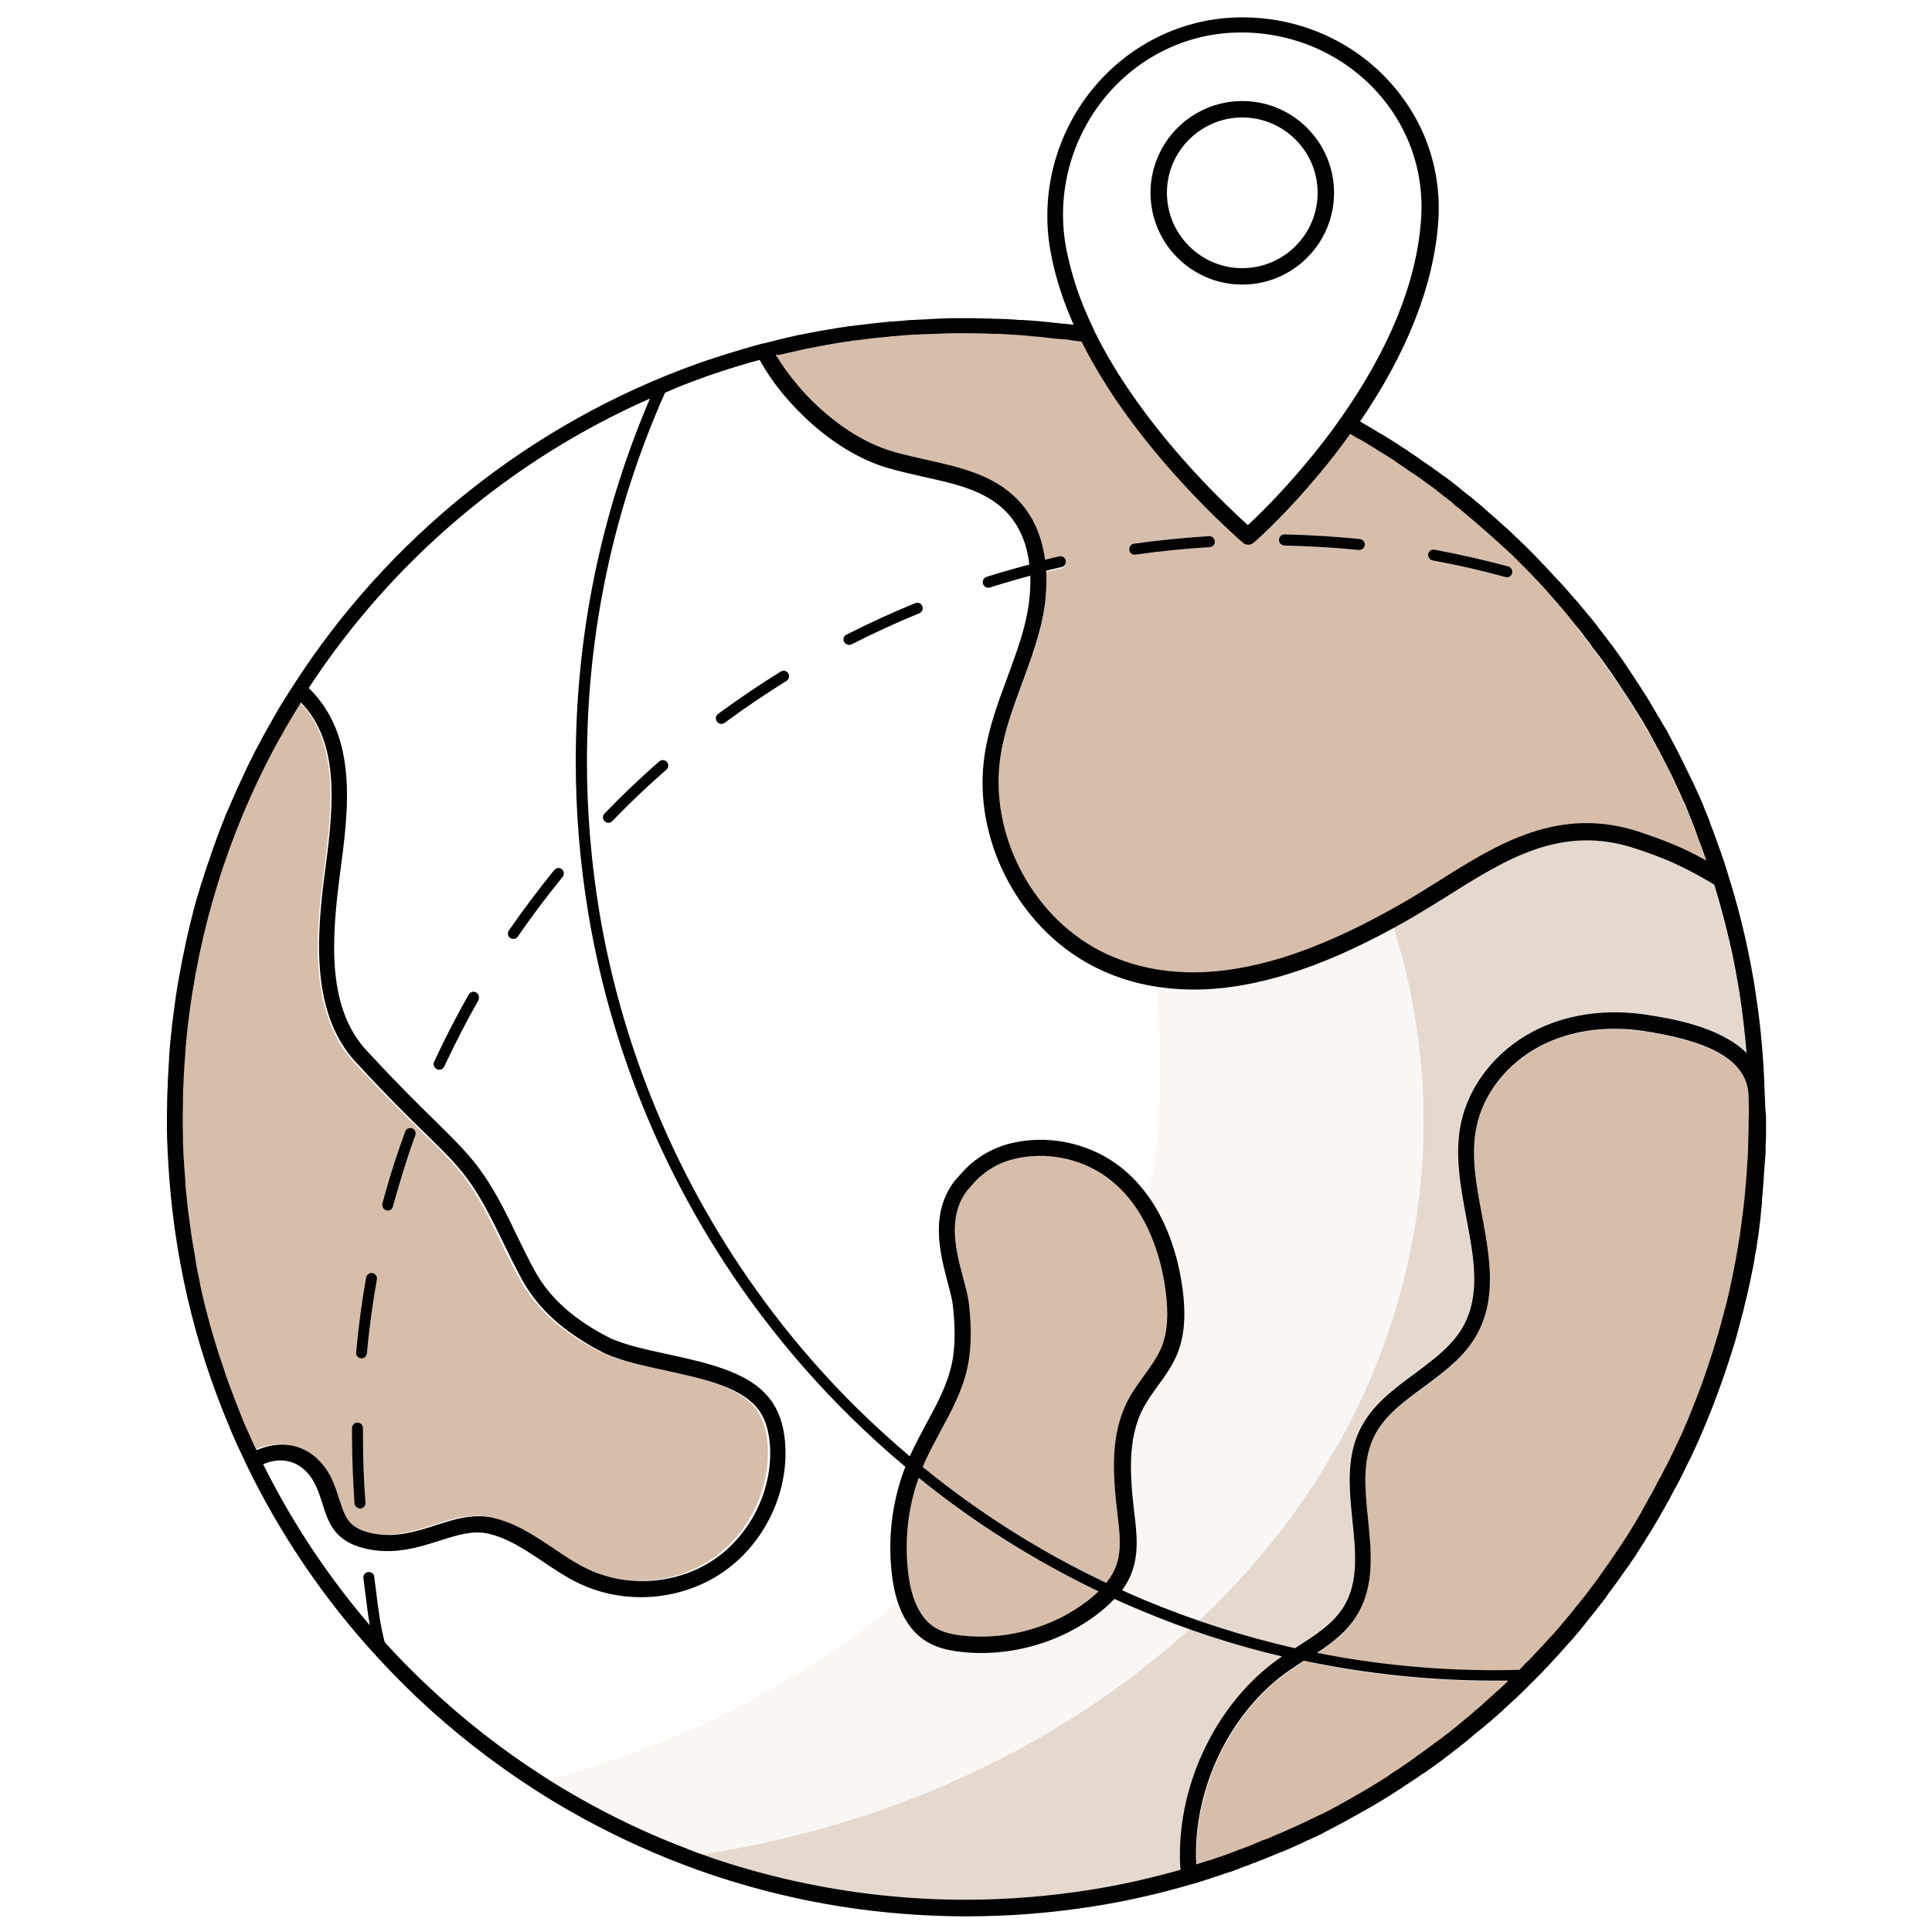 <svg xmlns="http://www.w3.org/2000/svg" xmlns:xlink="http://www.w3.org/1999/xlink" x="0px" y="0px" viewBox="0 0 1000 1000" style="enable-background:new 0 0 1000 1000;" xml:space="preserve"><style type="text/css">	.st0{display:none;}			.st1{display:inline;fill:none;stroke:#000000;stroke-width:68.031;stroke-linecap:round;stroke-linejoin:round;stroke-miterlimit:10;}	.st2{display:inline;}	.st3{fill:none;stroke:#020202;stroke-width:68.031;stroke-linecap:round;stroke-linejoin:round;stroke-miterlimit:10;}	.st4{fill:none;stroke:#000000;stroke-width:68.031;stroke-linecap:round;stroke-linejoin:round;stroke-miterlimit:10;}	.st5{fill:none;stroke:#020202;stroke-width:68.031;stroke-linecap:round;stroke-miterlimit:10;}	.st6{fill:none;stroke:#020202;stroke-width:68.031;stroke-miterlimit:10;}	.st7{fill:#020202;}			.st8{display:inline;fill:none;stroke:#000000;stroke-width:8.93;stroke-linecap:round;stroke-linejoin:round;stroke-miterlimit:10;}	.st9{clip-path:url(#XMLID_00000134215489143168863330000015214391443763233194_);}	.st10{fill:#E3BBA4;}	.st11{opacity:0.7;clip-path:url(#XMLID_00000134215489143168863330000015214391443763233194_);}	.st12{stroke:#000000;stroke-width:8.504;stroke-linecap:round;stroke-linejoin:round;stroke-miterlimit:10;}	.st13{fill:none;stroke:#000000;stroke-width:8.504;stroke-linecap:round;stroke-linejoin:round;stroke-miterlimit:10;}	.st14{fill:#E3BBA4;stroke:#000000;stroke-width:8.504;stroke-linecap:round;stroke-linejoin:round;stroke-miterlimit:10;}	.st15{fill:none;stroke:#000000;stroke-width:8;stroke-linecap:round;stroke-linejoin:round;stroke-miterlimit:10;}	.st16{stroke:#000000;stroke-width:8;stroke-linecap:round;stroke-linejoin:round;stroke-miterlimit:10;}	.st17{opacity:0.4;fill:#E3BBA4;}	.st18{opacity:0.7;fill:#E3BBA4;}	.st19{fill:none;stroke:#020202;stroke-width:8.504;stroke-linecap:round;stroke-linejoin:round;stroke-miterlimit:10;}	.st20{fill:none;stroke:#000000;stroke-width:8.504;stroke-miterlimit:10;}	.st21{fill:none;stroke:#020202;stroke-width:8.504;stroke-linecap:round;stroke-miterlimit:10;}			.st22{fill:none;stroke:#000000;stroke-width:8.504;stroke-linecap:round;stroke-linejoin:round;stroke-miterlimit:10;stroke-dasharray:41.077;}	.st23{fill:none;stroke:#000000;stroke-width:8.066;stroke-linecap:round;stroke-linejoin:round;stroke-miterlimit:10;}			.st24{fill:none;stroke:#000000;stroke-width:5.669;stroke-linecap:round;stroke-linejoin:round;stroke-miterlimit:10;stroke-dasharray:38.902;}	.st25{fill:none;stroke:#020202;stroke-width:8.504;stroke-miterlimit:10;}	.st26{fill:none;stroke:#020202;stroke-width:5.669;stroke-linecap:round;stroke-linejoin:round;stroke-miterlimit:10;}	.st27{fill:none;stroke:#000000;stroke-width:8.504;stroke-linecap:round;stroke-miterlimit:10;}	.st28{fill:none;stroke:#000000;stroke-width:8;stroke-miterlimit:10;}	.st29{opacity:0.7;fill:none;stroke:#000000;stroke-miterlimit:10;}	.st30{clip-path:url(#XMLID_00000179618121364111946560000016349921078525790125_);}	.st31{opacity:0.4;clip-path:url(#XMLID_00000179618121364111946560000016349921078525790125_);}	.st32{opacity:0.7;clip-path:url(#XMLID_00000179618121364111946560000016349921078525790125_);}	.st33{fill:none;stroke:#E3BBA4;stroke-width:8;stroke-miterlimit:10;}	.st34{display:inline;fill:none;stroke:#020202;stroke-width:8;stroke-linecap:round;stroke-linejoin:round;stroke-miterlimit:10;}	.st35{opacity:0.4;}	.st36{fill:none;stroke:#000000;stroke-width:8.93;stroke-linecap:round;stroke-linejoin:round;stroke-miterlimit:10;}	.st37{display:inline;clip-path:url(#XMLID_00000134936239302943961650000012432971901591149493_);}	.st38{display:inline;opacity:0.7;clip-path:url(#XMLID_00000134936239302943961650000012432971901591149493_);}	.st39{clip-path:url(#XMLID_00000108998456437602616390000010990241149697445299_);}	.st40{opacity:0.7;clip-path:url(#XMLID_00000108998456437602616390000010990241149697445299_);}			.st41{display:inline;fill:none;stroke:#000000;stroke-width:8.93;stroke-linecap:round;stroke-linejoin:round;stroke-miterlimit:10;stroke-dasharray:29.964;}	.st42{clip-path:url(#XMLID_00000181776090410173802740000002027183153055174800_);}	.st43{clip-path:url(#XMLID_00000050661293565888801140000006708667129632781446_);}	.st44{opacity:0.7;clip-path:url(#XMLID_00000050661293565888801140000006708667129632781446_);}	.st45{display:inline;fill:none;stroke:#000000;stroke-width:8;stroke-linecap:round;stroke-linejoin:round;stroke-miterlimit:10;}	.st46{fill:#F1E9E2;}	.st47{opacity:0.4;fill:#F1E9E2;}	.st48{opacity:0.4;fill:#DBC9BB;}	.st49{fill:#D7BEAA;}	.st50{fill:#DBC9BB;}	.st51{opacity:0.7;fill:#D7BEAA;}	.st52{opacity:0.7;fill:#DBC9BB;}	.st53{opacity:0.7;}</style><g id="OUTLINES" class="st0">	<g class="st2">		<g>			<path class="st17" d="M731.7,638.7c-13.9,78.7-54.9,148-113.7,202.3c-65.8,60.8-154.1,102.9-252,118.3c-3.9,0.6-7.8,1.2-11.6,1.7     c-19.9-7.5-39-16.5-57.2-26.9c-6.4-3.6-12.6-7.4-18.8-11.4c72-18.4,137.2-51.6,189.8-96c14.8-12.5,28.7-25.9,41.4-40.2     c41.1-46,70.4-100.6,83.7-161.1c1-4.4,1.9-8.9,2.7-13.4c5.9-33.3,6.3-69.3,1.9-105.6c-7.7-63.3-30-128-63.3-182.5     c-5.2-8.5,4.8-20.7,8.2-29.8c29.4-79.2-59.3-38.1-79.5-55.1c0,0,0,0,0,0c-16-13.5-33.2-25-51.3-33.7l0,0     c-4.3-2.1-6.1-7.6-10.5-9.4c0,0,2.9-5.5,2.9-5.5c0.7,0.2-3,8.3-2.3,8.5c0.6,0.2,0.3,1.3,0.9,1.4c0.1,0-0.1,0.3,0,0.3     c0.1,0,0.2,0.1,0.4,0.1c0,0,0,0,0.1,0c0.3,0.1,0.7,0.2,1,0.3c1.6,0.4,3.3,0.9,4.9,1.3c0.5,0.1,1.1,0.3,1.6,0.4     c0.2,0,0.3,0.1,0.5,0.1c1,0.3,1.9,0.5,2.8,0.8c1.7,0.5,3.4,1,5.1,1.5c0,0,0,0,0,0c3.3,1,6.6,2,9.9,3c1.3,0.4,2.6,0.8,4,1.3     c1.2,0.4,2.4,0.8,3.6,1.2c1.3,0.4,2.5,0.8,3.8,1.3c1.3,0.4,2.5,0.9,3.8,1.3c4.9,1.7,9.8,3.5,14.6,5.3c0,0,0,0,0,0     c4.8,1.8,9.6,3.8,14.4,5.7c1.6,0.7,3.1,1.3,4.7,2c0,0,0,0,0,0c2.3,1,4.6,2,6.9,3c2.3,1,4.6,2.1,6.8,3.1c1.5,0.7,3,1.4,4.6,2.2     c6,2.9,11.9,5.8,17.7,8.9c0,0,0,0,0,0c2.6,1.4,5.2,2.8,7.8,4.2c1.7,1,3.5,1.9,5.2,2.9c2.1,1.2,4.3,2.4,6.4,3.7     c2.1,1.2,4.2,2.5,6.3,3.8c5.8,3.5,11.4,7.1,17,10.8c2.5,1.7,4.9,3.3,7.3,5c1.3,0.9,2.7,1.9,4,2.8c0,0,0.1,0.1,0.1,0.1     c0.9,0.6,1.8,1.2,2.6,1.9c0.1,0,0.1,0.1,0.2,0.1c0.6,0.5,1.3,0.9,1.9,1.4c0.4,0.3,0.7,0.5,1.1,0.8c0.7,0.5,1.4,1,2.1,1.6     c1.2,0.9,2.4,1.8,3.6,2.7c0.1,0.1,0.2,0.2,0.3,0.2h0c0.1,0.1,0.2,0.2,0.4,0.3c0,0,0,0,0,0c0.2,0.2,0.4,0.3,0.7,0.5     c0.8,0.6,1.5,1.2,2.3,1.8c0.5,0.4,0.9,0.7,1.4,1.1c0.3,0.2,0.6,0.5,1,0.7c1.3,1,2.6,2,3.8,3c0.2,0.2,0.4,0.3,0.6,0.5     c1.5,1.2,3,2.4,4.5,3.6l0,0c1.6,1.3,3.1,2.6,4.6,3.9c0.8,0.7,1.6,1.4,2.4,2.1c1.2,1,2.3,2,3.5,3c1.2,1,2.3,2,3.5,3.1     c2.3,2.1,4.6,4.2,6.9,6.3c14.8,13.9,28.3,28.6,40.7,44c0.8,1,1.6,2,2.4,3c0.4,0.5,0.8,1,1.1,1.5c2,2.5,3.9,5.1,5.8,7.7     c0.8,1,1.5,2.1,2.2,3.1c0.8,1,1.5,2.1,2.2,3.1c0.7,1,1.5,2.1,2.2,3.1c0.7,1,1.3,1.9,2,2.9c0.1,0.2,0.2,0.3,0.3,0.5     c0.6,1,1.3,1.9,1.9,2.9c1.4,2.1,2.8,4.2,4.1,6.3l0,0c1.4,2.1,2.7,4.3,4,6.4l0,0c1.3,2.2,2.6,4.3,3.9,6.5c0,0,0,0,0,0     c0.6,1.1,1.3,2.2,1.9,3.3c0,0,0,0,0,0c0.1,0.2,0.2,0.4,0.3,0.6c0.1,0.2,0.2,0.3,0.3,0.5c0.4,0.7,0.8,1.5,1.2,2.2     c0.6,1,1.1,2,1.7,3.1c0.4,0.7,0.7,1.3,1.1,2c0.3,0.5,0.5,1,0.8,1.5c0.6,1.1,1.2,2.2,1.8,3.3c0.5,1.1,1.1,2.1,1.6,3.2     c0.5,1.1,1.1,2.1,1.6,3.2c0.1,0.1,0.1,0.2,0.2,0.3c1.1,2.2,2.2,4.5,3.2,6.8c0.5,1.1,1,2.2,1.5,3.2c0.5,1.2,1.1,2.4,1.6,3.5     c1,2.3,2,4.6,3,6.8c0.5,1.2,1,2.3,1.4,3.5c0.5,1.1,0.9,2.3,1.4,3.5c1.4,3.5,2.7,6.9,3.9,10.4c0.4,1.2,0.8,2.3,1.2,3.5     c0.4,1.2,0.8,2.4,1.2,3.5c0,0.1,0.1,0.3,0.1,0.4c0.1,0.4,0.3,0.9,0.4,1.3c0,0.1,0,0.1,0.1,0.2v0c0.2,0.5,0.4,1.1,0.5,1.6     c0,0.1,0.1,0.2,0.1,0.3c0.3,0.9,0.6,1.7,0.8,2.6c0,0.1,0.1,0.2,0.1,0.4c0,0.1,0.1,0.2,0.1,0.4c0.6,1.9,1.2,3.8,1.7,5.8     c0.3,1,0.6,2.1,0.9,3.1c0.3,1,0.6,2.1,0.9,3.1c0.3,1,0.6,2.1,0.8,3.1c0.3,1,0.5,2.1,0.8,3.1c0.3,1,0.5,2.1,0.8,3.2     c0.4,1.6,0.7,3.2,1.1,4.7c0.4,1.6,0.7,3.2,1,4.8c0.3,1.6,0.7,3.2,1,4.8c0.6,3.2,1.2,6.4,1.7,9.6c0.3,1.6,0.5,3.2,0.8,4.8     c0.2,1.6,0.5,3.1,0.7,4.7c0,0.1,0,0.1,0,0.2c0,0.1,0,0.2,0,0.3c0.4,3.1,0.8,6.2,1.1,9.3c0.2,1.6,0.3,3.2,0.5,4.9     c0.1,1.6,0.3,3.2,0.4,4.9c0.2,3.3,0.4,6.5,0.6,9.8c0.1,1.6,0.1,3.3,0.2,4.9C737.4,593,735.8,615.8,731.7,638.7z"></path>			<path class="st18" d="M907.2,620.8c0,0.1,0,0.1,0,0.2c0,0,0,0.1,0,0.1v0c-1,7.8-2.4,15.7-4,23.7c-0.1,0.3-0.1,0.5-0.2,0.8     c-17.4,85.5-65.4,162.4-133.8,221.7c-43.9,38.1-91.7,81.1-149.7,102.4c-29.5,10.8-63.9,10.6-96,16.2l-67.4-0.6c0,0,0,0,0,0     c-30.7-3.2-60.5-9.9-88.8-19.6c0,0,0,0-0.1,0c-4.3-1.4-8.5-3-12.7-4.6c3.9-0.5,7.8-1.1,11.6-1.7c97.9-15.5,186.2-57.5,252-118.3     c58.8-54.3,99.7-123.6,113.7-202.3c4.1-22.9,5.7-45.7,5-68.2c0-1.6-0.1-3.3-0.2-4.9c-0.1-3.3-0.3-6.5-0.6-9.8     c-0.1-1.6-0.2-3.3-0.4-4.9c-0.1-1.6-0.3-3.2-0.5-4.9c-0.3-3.1-0.7-6.2-1.1-9.3c0-0.1,0-0.2,0-0.3c0-0.1,0-0.1,0-0.2     c-0.2-1.6-0.4-3.2-0.7-4.7c-0.2-1.6-0.5-3.2-0.8-4.8c-0.5-3.2-1.1-6.4-1.7-9.6c-0.3-1.6-0.6-3.2-1-4.8c-0.3-1.6-0.7-3.2-1-4.8     c-0.3-1.6-0.7-3.2-1.1-4.7c-0.2-1.1-0.5-2.1-0.8-3.2c-0.2-1-0.5-2.1-0.8-3.1c-0.3-1-0.5-2.1-0.8-3.1c-0.3-1-0.6-2.1-0.9-3.1     c-0.3-1-0.6-2.1-0.9-3.1c-0.6-1.9-1.1-3.8-1.7-5.8c0-0.1-0.1-0.2-0.1-0.4c0-0.1-0.1-0.2-0.1-0.4c-0.3-0.9-0.5-1.7-0.8-2.6     c0-0.1-0.1-0.2-0.1-0.3c-0.2-0.5-0.3-1.1-0.5-1.6v0c0-0.1,0-0.1-0.1-0.2c-0.1-0.4-0.3-0.9-0.4-1.3c0-0.1-0.1-0.3-0.1-0.4     c-0.4-1.2-0.8-2.3-1.2-3.5c-0.4-1.2-0.8-2.3-1.2-3.5c-1.2-3.5-2.6-7-3.9-10.4c-0.4-1.2-0.9-2.3-1.4-3.5c-0.5-1.2-0.9-2.3-1.4-3.5     c-1-2.3-1.9-4.6-3-6.8c-0.5-1.2-1-2.4-1.6-3.5c-0.5-1.1-1-2.2-1.5-3.2c-1-2.3-2.1-4.5-3.2-6.8c-0.1-0.1-0.1-0.2-0.2-0.3     c-0.5-1.1-1.1-2.1-1.6-3.2c-0.5-1.1-1.1-2.1-1.6-3.2c-0.6-1.1-1.1-2.2-1.8-3.3c-0.3-0.5-0.5-1-0.8-1.5c-0.4-0.7-0.7-1.3-1.1-2     c-0.6-1-1.1-2-1.7-3.1c-0.4-0.7-0.8-1.5-1.2-2.2c-0.1-0.2-0.2-0.3-0.3-0.5c-0.1-0.2-0.2-0.4-0.3-0.6c0,0,0,0,0,0     c-0.6-1.1-1.2-2.2-1.9-3.3c0,0,0,0,0,0c-1.3-2.2-2.5-4.3-3.9-6.5l0,0c-1.3-2.2-2.6-4.3-4-6.4l0,0c-1.4-2.1-2.7-4.2-4.1-6.3     c-0.6-1-1.3-1.9-1.9-2.9c-0.1-0.2-0.2-0.3-0.3-0.5c-0.7-1-1.3-1.9-2-2.9c-0.7-1-1.5-2.1-2.2-3.1c-0.7-1-1.5-2.1-2.2-3.1     c-0.7-1-1.5-2.1-2.2-3.1c-1.9-2.6-3.8-5.1-5.8-7.7c-0.4-0.5-0.8-1-1.1-1.5c-0.8-1-1.6-2-2.4-3c-12.3-15.4-25.9-30.1-40.7-44     c-2.2-2.1-4.5-4.2-6.9-6.3c-1.1-1-2.3-2.1-3.5-3.1c-1.2-1-2.3-2-3.5-3c-0.8-0.7-1.6-1.4-2.4-2.1c-1.5-1.3-3.1-2.6-4.6-3.9l0,0     c-1.5-1.2-3-2.4-4.5-3.6c-0.2-0.2-0.4-0.4-0.6-0.5c-1.3-1-2.5-2-3.8-3c-0.3-0.2-0.6-0.5-1-0.7c-0.5-0.4-0.9-0.7-1.4-1.1     c-0.8-0.6-1.5-1.2-2.3-1.8c-0.2-0.2-0.4-0.3-0.7-0.5c0,0,0,0,0,0c-0.1-0.1-0.2-0.2-0.4-0.3h0c-0.1-0.1-0.2-0.1-0.3-0.2     c-1.2-0.9-2.4-1.8-3.6-2.7c-0.7-0.5-1.4-1-2.1-1.6c-0.4-0.3-0.7-0.5-1.1-0.8c-0.6-0.5-1.3-0.9-1.9-1.4c-0.1,0-0.1-0.1-0.2-0.1     c-0.9-0.6-1.7-1.2-2.6-1.9c0,0-0.1-0.1-0.1-0.1c-1.3-0.9-2.7-1.9-4-2.8c-2.4-1.7-4.9-3.3-7.3-5c-5.6-3.7-11.2-7.3-17-10.8     c-2.1-1.3-4.2-2.5-6.3-3.8c-2.1-1.2-4.2-2.5-6.4-3.7c-1.7-1-3.5-1.9-5.2-2.9c-2.6-1.4-5.2-2.8-7.8-4.2c0,0,0,0,0,0     c-5.8-3.1-11.7-6-17.7-8.9c-1.5-0.7-3-1.4-4.6-2.2c-2.3-1-4.5-2.1-6.8-3.1c-2.3-1-4.6-2-6.9-3c0,0,0,0,0,0     c-1.6-0.7-3.2-1.3-4.7-2c-4.8-2-9.5-3.9-14.4-5.7c0,0,0,0,0,0c-4.8-1.8-9.7-3.6-14.6-5.3c-1.2-0.4-2.5-0.9-3.8-1.3     c-1.3-0.4-2.5-0.8-3.8-1.3c-1.2-0.4-2.4-0.8-3.6-1.2c-1.3-0.4-2.6-0.8-4-1.3c-3.3-1-6.6-2-9.9-3c0,0,0,0,0,0     c-1.7-0.5-3.4-1-5.1-1.5c-0.9-0.3-1.9-0.5-2.8-0.8c-0.2,0-0.3-0.1-0.5-0.1c-0.5-0.1-1-0.3-1.6-0.4c-1.6-0.4-3.3-0.9-4.9-1.3     c1.6,0.4,3.3,0.9,4.9,1.3c-5.6-6.7-10.4-13.8-14-20.9c0.2,0,0.3-0.1,0.5-0.1c0,0,0.1,0,0.1,0c0.4-0.1,0.8-0.2,1.1-0.3     c0.4-0.1,0.8-0.2,1.2-0.3c1.1-0.3,2.1-0.5,3.2-0.8c1.1-0.3,2.2-0.5,3.2-0.8c2.1-0.5,4.2-1,6.3-1.5c0.2,0,0.5-0.1,0.7-0.2h0     c23.9,0.5,48.1,2.3,72.4,5.7c0.3,0,0.7,0.1,1,0.1c33,4.6,68.7,3.3,95.5,20.5c9.4,6,49.2,67.3,65.4,73.7     c16.8,6.6,24.1-38.6,33.4-34.9c29,11.5,53.8,30,77.5,47.8c58.9,44.2,103.8,99.3,129.4,162.2c4.4,10.8,8.3,21.9,11.5,33.2     c0,0.1,0,0.2,0.1,0.3c2.9,10,5.3,20.2,7.2,30.6c0,0,0,0.1,0,0.1C911,549.8,912,584.7,907.2,620.8z"></path>		</g>		<path class="st14" d="M890.8,455.2c-1.6-1-3.2-1.9-4.7-2.7c-14.9-8.6-23.3-12.1-38.1-17c-41.1-13.9-72,6.5-103.5,26.4    c-7.9,5-16,9.8-24.4,14.5v0c-38.6,21.3-81.8,37.2-122.3,30.3c-8.9-1.5-17.7-4.2-26.3-8.1c-39.7-18.1-64.5-64.2-57.8-107.3    c3.5-22.4,14.4-43,20.2-65c0.2-0.7,0.4-1.4,0.5-2.2c2-8,3.1-16.6,2.9-24.9c0-1.7-0.1-3.3-0.3-5c-1.1-12.1-5.1-23.5-13.6-32.2    c-15.3-15.6-39.1-17-60.4-22.9c0,0,0,0,0,0c-1.6-0.4-3.2-0.9-4.8-1.4c-16.7-5.4-33.5-17.7-46.4-32.2l0,0c-0.9-1-1.8-2-2.7-3.1    c0,0,0,0,0,0c-5.6-6.7-10.4-13.8-14-20.9c0.2,0,0.3-0.1,0.5-0.1c0,0,0.1,0,0.1,0c0.4-0.1,0.8-0.2,1.1-0.3c0.4-0.1,0.8-0.2,1.2-0.3    c1.1-0.3,2.1-0.5,3.2-0.8c1.1-0.3,2.2-0.5,3.2-0.8c2.1-0.5,4.2-1,6.3-1.5c0.2,0,0.5-0.1,0.7-0.2h0c0.3-0.1,0.6-0.1,0.9-0.2    c0.3-0.1,0.6-0.1,1-0.2c0.2,0,0.4-0.1,0.5-0.1c0.2,0,0.4-0.1,0.6-0.1c0.9-0.2,1.8-0.4,2.7-0.6c4.1-0.8,8.2-1.6,12.3-2.3    c0.8-0.1,1.6-0.3,2.4-0.4c0.6-0.1,1.3-0.2,1.9-0.3c0.9-0.2,1.8-0.3,2.7-0.4c0.1,0,0.1,0,0.2,0c1-0.2,2-0.3,2.9-0.5    c0,0,0.1,0,0.1,0c1.1-0.2,2.2-0.3,3.3-0.5c0.9-0.1,1.8-0.2,2.7-0.4c3.2-0.4,6.3-0.8,9.5-1.1c0.7-0.1,1.5-0.2,2.2-0.2    c0.2,0,0.4,0,0.7-0.1c0.9-0.1,1.8-0.2,2.7-0.3c0.2,0,0.5,0,0.7-0.1c0.3,0,0.6-0.1,0.9-0.1c1-0.1,2.1-0.2,3.1-0.3    c0.8-0.1,1.7-0.1,2.5-0.2c0.7,0,1.4-0.1,2-0.1c0.8-0.1,1.7-0.1,2.5-0.2c0.3,0,0.5,0,0.8,0c0.2,0,0.5,0,0.7,0c0.2,0,0.5,0,0.7,0    c0.5,0,0.9,0,1.4-0.1c1.3-0.1,2.7-0.1,4-0.2c0.6,0,1.3-0.1,1.9-0.1c0.6,0,1.2-0.1,1.8-0.1c0,0,0.1,0,0.1,0    c1.9-0.1,3.7-0.1,5.6-0.2c1,0,1.9-0.1,2.9-0.1c1.3,0,2.6,0,3.9,0c1.1,0,2.2,0,3.2,0c0,0,0,0,0,0c1.3,0,2.6,0,4,0h0.1    c1.2,0,2.4,0,3.6,0.1c0.2,0,0.4,0,0.6,0c1.2,0,2.5,0.1,3.7,0.1c1,0,2.1,0.1,3.1,0.1c0.6,0,1.2,0,1.8,0.1c0.9,0,1.8,0.1,2.7,0.1    c1.7,0.1,3.4,0.2,5.2,0.3c1,0.1,1.9,0.1,2.9,0.2c0.1,0,0.3,0,0.4,0c1.2,0.1,2.4,0.2,3.6,0.3h0c1,0.1,2,0.1,3,0.2    c0.6,0,1.2,0.1,1.8,0.1c0.5,0,1.1,0.1,1.6,0.2c1.3,0.1,2.6,0.2,3.9,0.4c0.6,0.1,1.2,0.1,1.8,0.2c1.2,0.1,2.4,0.3,3.7,0.4    c0.5,0.1,1.1,0.1,1.6,0.2c0.1,0,0.2,0,0.4,0.1c0.5,0,0.9,0.1,1.4,0.2c0.1,0,0.1,0,0.2,0c0.4,0.1,0.9,0.1,1.3,0.2    c0.7,0.1,1.3,0.2,2,0.3c0.3,0,0.6,0.1,0.9,0.1c1.3,0.2,2.6,0.4,3.9,0.5c1.3,0.2,2.6,0.4,3.8,0.6c5.3,10.8,11.5,21.2,18.1,31    c26.2,38.7,58.8,67.9,65.4,73.7c2.4-2,16.6-14.9,33.4-34.9c5.9-7.1,12.1-15,18.2-23.7c0.1,0,0.2,0.1,0.2,0.1    c1.3,0.7,2.7,1.5,4,2.2c0,0,0,0,0,0c0.5,0.3,1,0.5,1.4,0.8c0.7,0.4,1.4,0.8,2.1,1.2c0.1,0.1,0.2,0.1,0.3,0.2    c0.2,0.1,0.5,0.3,0.8,0.5c1,0.6,2,1.2,3,1.8c0.4,0.2,0.9,0.5,1.3,0.8c0.2,0.1,0.3,0.2,0.5,0.3c0.3,0.2,0.6,0.3,0.9,0.5    c0.6,0.3,1.1,0.7,1.7,1c0.4,0.2,0.7,0.5,1.1,0.7c0.9,0.6,1.8,1.1,2.8,1.7c0.6,0.3,1.1,0.7,1.7,1.1c0.8,0.5,1.6,1.1,2.5,1.6    c0.2,0.1,0.4,0.3,0.7,0.4c0.1,0.1,0.2,0.1,0.3,0.2c0.2,0.1,0.4,0.3,0.7,0.4c0,0,0.1,0.1,0.2,0.1c0.1,0,0.1,0.1,0.2,0.1    c0.4,0.2,0.7,0.4,1,0.7c0.5,0.3,0.9,0.6,1.4,0.9h0c0.4,0.2,0.7,0.5,1.1,0.7c0.9,0.6,1.8,1.2,2.7,1.8c0.5,0.4,1.1,0.7,1.6,1.1    c0.8,0.5,1.5,1,2.3,1.6c0.5,0.4,1,0.7,1.6,1.1c0.1,0.1,0.3,0.2,0.4,0.3c0.6,0.4,1.2,0.8,1.7,1.2c0.7,0.5,1.4,1,2.1,1.5    c0.6,0.4,1.1,0.8,1.7,1.2c0.1,0.1,0.3,0.2,0.4,0.3h0c0.6,0.5,1.2,0.9,1.8,1.4c0.2,0.1,0.3,0.2,0.5,0.4c0.1,0,0.1,0.1,0.2,0.1    c0.5,0.4,1,0.7,1.5,1.1c0.5,0.4,1,0.7,1.5,1.1c0.8,0.6,1.6,1.2,2.5,1.9c0.6,0.4,1.1,0.9,1.7,1.3c0.7,0.5,1.4,1,2,1.6    c0.1,0.1,0.3,0.2,0.4,0.3c0.3,0.2,0.5,0.4,0.8,0.6c0.1,0.1,0.2,0.2,0.4,0.3c0.1,0.1,0.3,0.2,0.4,0.3c0,0,0.1,0.1,0.1,0.1    c0,0,0.1,0.1,0.2,0.1c0.7,0.5,1.3,1.1,2,1.6c0.3,0.2,0.5,0.4,0.8,0.6c1,0.8,1.9,1.5,2.9,2.3c0.5,0.4,0.9,0.8,1.4,1.2    c0.7,0.6,1.3,1.1,2,1.7c0.6,0.5,1.2,1,1.8,1.5c0.2,0.1,0.3,0.3,0.5,0.4c0.1,0.1,0.2,0.1,0.2,0.2c0.1,0.1,0.3,0.2,0.4,0.4    c0.2,0.2,0.4,0.3,0.5,0.5c0.9,0.8,1.8,1.6,2.7,2.4c0.3,0.2,0.6,0.5,0.9,0.7c0.7,0.6,1.3,1.2,2,1.8c0.4,0.3,0.7,0.6,1.1,1v0    c0.2,0.2,0.4,0.4,0.6,0.6c0.4,0.3,0.8,0.7,1.2,1c0.4,0.3,0.8,0.7,1.1,1.1c0.5,0.5,1,0.9,1.5,1.4c0.6,0.6,1.3,1.2,2,1.9    c0.1,0,0.1,0.1,0.2,0.2c0.1,0,0.1,0.1,0.2,0.2l0,0c0.5,0.5,0.9,0.9,1.4,1.4c0.6,0.6,1.2,1.1,1.8,1.7c0.5,0.5,1,0.9,1.4,1.4    c0.8,0.7,1.5,1.5,2.2,2.2c0.5,0.5,1.1,1,1.6,1.6c0.5,0.5,0.9,0.9,1.4,1.4c0.6,0.7,1.3,1.3,1.9,2c0.6,0.7,1.3,1.4,2,2    c0.4,0.5,0.9,0.9,1.3,1.4c0.7,0.8,1.5,1.5,2.2,2.3c0.4,0.4,0.7,0.8,1.1,1.2c0.8,0.9,1.6,1.7,2.4,2.6c0.3,0.3,0.6,0.7,1,1.1    c0.7,0.8,1.4,1.6,2.1,2.4c0.4,0.4,0.7,0.8,1.1,1.2c0.7,0.8,1.4,1.6,2,2.3c0.5,0.5,0.9,1.1,1.4,1.6c0.4,0.5,0.9,1,1.3,1.5    c0.7,0.8,1.3,1.5,1.9,2.3c0.3,0.4,0.7,0.8,1,1.2c0.8,0.9,1.5,1.8,2.2,2.7c0,0.1,0.1,0.1,0.2,0.2c0.7,0.9,1.5,1.8,2.2,2.7    c0.3,0.3,0.6,0.7,0.9,1.1c0.5,0.7,1.1,1.3,1.6,2c0.3,0.3,0.5,0.7,0.8,1c1,1.2,1.9,2.5,2.9,3.7c0.2,0.3,0.5,0.6,0.7,0.9    c0.6,0.7,1.1,1.5,1.7,2.2c0.2,0.3,0.4,0.5,0.6,0.8c0.1,0.1,0.2,0.3,0.3,0.4c0.1,0.1,0.2,0.3,0.3,0.4c0.4,0.5,0.8,1,1.1,1.5    c0.4,0.5,0.8,1,1.1,1.5c0,0,0.1,0.1,0.1,0.2c0,0,0.1,0.1,0.1,0.2c0.9,1.3,1.9,2.6,2.8,3.9c0.9,1.3,1.8,2.6,2.7,3.9    c0.1,0.1,0.1,0.1,0.1,0.2c0.6,0.8,1.2,1.7,1.7,2.5c1.4,2,2.7,4,4.1,6.1c0.8,1.2,1.6,2.4,2.4,3.7c0.4,0.7,0.9,1.3,1.3,2    c0.1,0.1,0.2,0.3,0.3,0.5c0.1,0.1,0.1,0.2,0.1,0.2c0.1,0.2,0.2,0.4,0.3,0.5c0.3,0.4,0.6,0.9,0.8,1.3c0.5,0.8,1,1.6,1.5,2.4    c0.4,0.6,0.7,1.2,1.1,1.8c0.1,0.2,0.2,0.3,0.3,0.5c0.7,1.1,1.4,2.3,2,3.4c0.1,0.1,0.1,0.2,0.2,0.3c0.7,1.2,1.4,2.4,2.1,3.6    c0.1,0.2,0.2,0.4,0.4,0.7c0.3,0.5,0.6,1,0.9,1.5c0.1,0.2,0.3,0.5,0.4,0.8c0.2,0.3,0.3,0.5,0.4,0.8c0.1,0.2,0.2,0.4,0.4,0.7    c0.1,0.2,0.2,0.3,0.3,0.5c0.1,0.2,0.3,0.5,0.4,0.8c0.4,0.7,0.8,1.4,1.2,2.1c0.2,0.4,0.5,0.8,0.7,1.3c0,0,0.1,0.1,0.1,0.2    c0.8,1.4,1.5,2.8,2.2,4.2c0,0,0,0.1,0.1,0.1c0.6,1.2,1.2,2.4,1.9,3.6c0.3,0.5,0.5,1,0.8,1.5c0.6,1.2,1.2,2.4,1.8,3.6    c1.2,2.4,2.4,4.8,3.5,7.3c0.4,0.8,0.8,1.7,1.2,2.5c0.1,0.2,0.2,0.4,0.2,0.5c0.3,0.6,0.6,1.3,0.9,1.9c0.3,0.7,0.6,1.4,0.9,2    c0,0.1,0.1,0.1,0.1,0.2c0.3,0.6,0.5,1.1,0.8,1.7s0.5,1.1,0.7,1.7c0,0.1,0.1,0.1,0.1,0.2c0.5,1.1,1,2.3,1.5,3.4    c0.1,0.3,0.3,0.6,0.4,0.9c0.3,0.8,0.6,1.5,1,2.3c0,0.1,0.1,0.2,0.1,0.3c0.6,1.4,1.2,2.9,1.8,4.3c0.2,0.4,0.4,0.9,0.5,1.3    c0,0.1,0.1,0.2,0.1,0.4c0.1,0.2,0.2,0.4,0.2,0.6c0,0.1,0,0.1,0.1,0.2s0.1,0.1,0.1,0.2c0.3,0.7,0.6,1.4,0.8,2.1    c0.2,0.4,0.3,0.9,0.5,1.3c0.1,0.3,0.2,0.6,0.3,0.9c0.6,1.7,1.3,3.4,1.9,5.1c0.5,1.4,1,2.8,1.5,4.1c0.3,0.8,0.6,1.6,0.8,2.4    c0.1,0.2,0.2,0.4,0.2,0.7c0,0.1,0.1,0.2,0.1,0.4c0.2,0.4,0.3,0.9,0.5,1.3c0.3,0.8,0.5,1.6,0.8,2.3c0.1,0.3,0.2,0.6,0.3,0.9    c0.1,0.3,0.2,0.6,0.3,0.8c0,0.1,0.1,0.2,0.1,0.3s0.1,0.2,0.1,0.3c0.2,0.7,0.5,1.5,0.7,2.2C890.2,453.5,890.5,454.3,890.8,455.2z"></path>		<path class="st14" d="M615.5,970.9c-4.3-40.8,15.5-85.6,49-109.2c12.2-8.6,26.7-15.4,34.4-28.2c16.1-26.6-5.1-63.4,8.3-91.4    c10.9-22.8,40.7-31.1,53.3-53.1c17.9-31.4-7.7-71.1-0.6-106.5c3.9-19.1,17.6-35.6,34.8-44.7c17.3-9.1,37.7-11.4,57-8.3    c22.9,3.6,57.6,11.3,57.5,38.7c0.1,3.2,0.1,6.4,0.1,9.6C909.4,763.8,785.4,920.9,615.5,970.9"></path>		<path class="st14" d="M551.9,840.6c-16.5,8.6-35.6,12.3-54.2,10.2c-5.6-0.6-11.3-1.8-16.2-4.8c-10-6.2-14.2-18.7-15.7-30.3    c-2.7-20.1,0.3-40.9,8.4-59.5c7.2-16.6,18.5-31.6,22.4-49.3c2.2-10.1,1.8-20.6,0.8-30.9c-1.4-14.5-15.9-41.9,0.1-62.5l3.1-3.5    c6.2-7.1,14.5-12.1,23.7-14.3l0,0c17.2-4.1,36.1-0.5,50.6,9.8c19.6,13.9,29.6,38.1,32.8,62c1.4,10.4,1.6,21.4-2.3,31.2    c-4.1,10.3-12.5,18.3-17.7,28.2c-8.9,17-7.3,37.4-5,56.5c1.1,9.4,2.3,19.1-0.7,28.1c-3,8.8-9.8,15.7-17.2,21.3    C560.6,835.6,556.4,838.3,551.9,840.6z"></path>		<path class="st14" d="M154.3,356.9c26.1,22.5,22.3,59.1,17.7,93.2c-4.6,34.2-8.1,73.8,16.2,98.3c33.6,36.4,47.1,45.1,58.8,62.4    c10.6,15.6,17.3,33.4,26.5,49.8c9.2,16.4,23.5,27.3,40.6,35.9c24.6,10.9,68.4,10.1,82.5,32.2c3.8,6,5.3,13.2,5.6,20.3    c1.1,24.1-11.2,48.3-31.2,61.7c-20,13.4-47.1,15.4-68.9,5.2c-16.9-7.9-30.7-22.6-49-26.4c-19.4-4.1-37.9,13.9-63.2,7.8    c-17.6-4.2-16.3-15.8-22.1-29c-7.1-16.1-22.2-21.1-37.3-12.3c-26.1-53.9-40.7-114.4-40.7-178.3    C89.8,496.4,113.5,420.6,154.3,356.9"></path>		<path class="st13" d="M562.4,172.7c-1.3-0.2-2.6-0.4-3.8-0.6c-1.3-0.2-2.6-0.4-3.9-0.5c-0.3,0-0.6-0.1-0.9-0.1    c-0.7-0.1-1.3-0.2-2-0.3c-0.4-0.1-0.8-0.1-1.3-0.2c-0.1,0-0.1,0-0.2,0c-0.5-0.1-0.9-0.1-1.4-0.2c-0.1,0-0.2,0-0.4-0.1    c-0.5-0.1-1.1-0.1-1.6-0.2c-1.2-0.1-2.5-0.3-3.7-0.4c-0.6-0.1-1.2-0.1-1.8-0.2c-1.3-0.1-2.6-0.3-3.9-0.4c-0.5,0-1.1-0.1-1.6-0.1    c-0.6-0.1-1.2-0.1-1.8-0.1c-1-0.1-2-0.2-3-0.2h0c-1.2-0.1-2.4-0.2-3.6-0.3c-0.1,0-0.3,0-0.4,0c-1-0.1-1.9-0.1-2.9-0.2    c-1.7-0.1-3.4-0.2-5.2-0.3c-0.9,0-1.8-0.1-2.7-0.1c-0.6,0-1.2-0.1-1.8-0.1c-1,0-2-0.1-3.1-0.1c-1.2,0-2.5-0.1-3.7-0.1    c-0.2,0-0.4,0-0.6,0c-1.2,0-2.4,0-3.6,0c0,0-0.1,0-0.1,0c-1.3,0-2.6,0-4,0c0,0,0,0,0,0c-1.1,0-2.2,0-3.2,0c-1.3,0-2.6,0-3.9,0    c-1,0-2,0-2.9,0.1c-1.9,0-3.8,0.1-5.6,0.2c0,0-0.1,0-0.1,0c-0.6,0-1.2,0-1.8,0.1c-0.6,0-1.3,0.1-1.9,0.1c-1.3,0.1-2.7,0.1-4,0.2    c-0.5,0-0.9,0.1-1.4,0.1c-0.2,0-0.5,0-0.7,0c-0.2,0-0.5,0-0.7,0.1c-0.2,0-0.5,0-0.8,0c-0.8,0.1-1.7,0.1-2.5,0.2    c-0.7,0-1.4,0.1-2,0.1c-0.8,0.1-1.6,0.1-2.5,0.2c-1.4,0.1-2.7,0.2-4,0.3c-1.3,0.1-2.7,0.2-4,0.4c-0.7,0.1-1.5,0.2-2.2,0.2    c-3.2,0.3-6.3,0.7-9.5,1.1c-0.9,0.1-1.8,0.2-2.7,0.4c-1.1,0.1-2.2,0.3-3.3,0.5c0,0-0.1,0-0.1,0c-1,0.1-2,0.3-3,0.4    c-0.1,0-0.1,0-0.2,0c-0.9,0.1-1.8,0.3-2.7,0.4c-0.6,0.1-1.3,0.2-1.9,0.3c-0.8,0.1-1.6,0.3-2.4,0.4c-4.1,0.7-8.2,1.5-12.3,2.3    c-0.9,0.2-1.8,0.4-2.7,0.6c-0.2,0-0.4,0.1-0.5,0.1c-0.2,0-0.4,0.1-0.6,0.1c-0.3,0.1-0.6,0.1-1,0.2c-0.3,0.1-0.6,0.1-0.9,0.2h0h0    c-0.2,0.1-0.5,0.1-0.7,0.1c-2.1,0.5-4.2,0.9-6.3,1.4c-1.1,0.2-2.2,0.5-3.2,0.8c-1.1,0.3-2.1,0.5-3.2,0.8c-0.4,0.1-0.8,0.2-1.2,0.3    c-0.4,0.1-0.8,0.2-1.1,0.3c0,0,0,0-0.1,0c-0.2,0-0.3,0.1-0.5,0.1c-3.7,1-7.3,2-11,3.1c-5.8,1.7-11.5,3.5-17.1,5.4h0    c-1.8,0.6-3.5,1.2-5.2,1.8c0,0,0,0,0,0c0,0,0,0,0,0c-86.1,30.7-158.9,89.5-207.5,165.2c-0.6,1-1.3,2-1.9,3c0,0,0,0,0,0    c-0.4,0.6-0.7,1.1-1.1,1.7c-0.4,0.6-0.7,1.1-1.1,1.7c-0.4,0.6-0.7,1.2-1.1,1.7c-0.4,0.6-0.7,1.2-1.1,1.7c-0.7,1.2-1.4,2.3-2.1,3.5    c-0.7,1.2-1.4,2.3-2.1,3.5c-1.4,2.4-2.7,4.7-4,7.1c-0.6,1.2-1.3,2.4-1.9,3.6c-0.3,0.6-0.7,1.2-1,1.8c-0.3,0.6-0.6,1.2-0.9,1.8    c-0.6,1.2-1.2,2.4-1.9,3.6c0,0.1-0.1,0.1-0.1,0.2c-0.6,1.2-1.2,2.3-1.8,3.5c-0.6,1.2-1.2,2.4-1.8,3.7c-0.5,1-1,2-1.5,3.1    c-0.7,1.6-1.5,3.1-2.2,4.7c-0.5,1.2-1.1,2.4-1.6,3.6s-1.1,2.4-1.6,3.6c-0.4,0.9-0.8,1.9-1.2,2.8c-0.3,0.6-0.5,1.3-0.8,2    c0,0,0,0,0,0.1c-0.4,0.9-0.8,1.8-1.1,2.7c-0.5,1.3-1,2.5-1.6,3.8c-0.5,1.3-1,2.5-1.5,3.8c-0.4,1-0.8,1.9-1.1,2.9    c-0.7,1.7-1.3,3.4-1.9,5.1c-0.4,1.2-0.9,2.4-1.3,3.6c-0.6,1.6-1.1,3.1-1.6,4.7c-0.4,1-0.7,2.1-1.1,3.1c-0.3,1-0.7,2-1,2.9    c-0.2,0.8-0.5,1.5-0.7,2.2c-0.4,1.2-0.8,2.4-1.1,3.6c-0.3,1-0.6,1.9-0.9,2.9c-0.1,0.2-0.1,0.4-0.2,0.6c-0.3,0.9-0.5,1.8-0.8,2.6    c-0.3,1.1-0.6,2.2-0.9,3.3c-0.2,0.6-0.3,1.2-0.5,1.8c-0.2,0.8-0.5,1.7-0.7,2.5c-0.3,1.2-0.6,2.3-0.9,3.5c-0.3,1.2-0.6,2.4-0.9,3.5    c-0.3,1.1-0.6,2.2-0.8,3.3c-0.6,2.5-1.2,4.9-1.7,7.4c-0.5,2.4-1,4.8-1.5,7.2c-0.2,1.2-0.5,2.4-0.7,3.6c-0.2,1.2-0.5,2.4-0.7,3.6    c-0.5,2.4-0.9,4.8-1.3,7.3c-0.2,1.2-0.4,2.5-0.6,3.8c-0.2,1.2-0.4,2.4-0.5,3.5c-0.4,2.4-0.7,4.9-1,7.3c-0.2,1.2-0.3,2.5-0.4,3.7    c-0.2,1.2-0.3,2.5-0.4,3.7c-0.3,2.5-0.5,4.9-0.7,7.4c-0.1,1.2-0.2,2.5-0.3,3.7c-0.1,1.2-0.2,2.5-0.3,3.7c-0.1,1.2-0.2,2.4-0.3,3.7    c0,0,0,0.1,0,0.1c0,0.2,0,0.4,0,0.6c-0.1,1-0.1,2-0.2,3.1c-0.1,1.2-0.1,2.5-0.2,3.8c-0.2,3.8-0.3,7.6-0.4,11.3    c-0.1,2.5-0.1,5.1-0.1,7.6c0,0.4,0,0.8,0,1.3c0,0.4,0,0.8,0,1.3c0,1.1,0,2.3,0,3.4c0.1,4,0.2,8,0.3,11.9c0,1,0.1,2,0.1,3    c0,1,0.1,2,0.2,2.9c0.1,2,0.2,3.9,0.4,5.9c0.1,1.7,0.2,3.4,0.4,5.2c0,0.2,0,0.5,0.1,0.7c0,0.1,0,0.3,0,0.4    c0.1,0.8,0.1,1.7,0.2,2.5c0.1,1,0.2,2,0.3,2.9c0.1,1,0.2,2,0.3,2.9c0,0.1,0,0.1,0,0.2c0.2,1.9,0.4,3.7,0.7,5.6    c0.1,1,0.2,1.9,0.4,2.9c0.2,1.9,0.5,3.9,0.8,5.8c0.2,1.7,0.5,3.3,0.8,5c0,0.2,0.1,0.5,0.1,0.8c0.1,0.8,0.2,1.6,0.4,2.3    c0.1,0.4,0.1,0.8,0.2,1.1c0.1,0.8,0.2,1.5,0.4,2.3c0.2,1,0.3,1.9,0.5,2.9c0,0.1,0,0.1,0,0.2c0.1,0.9,0.3,1.7,0.5,2.5    c0,0.1,0,0.2,0.1,0.3c0.3,1.8,0.7,3.6,1.1,5.5c0.2,0.9,0.4,1.9,0.6,2.8c0.2,0.8,0.3,1.6,0.5,2.4c0.1,0.3,0.1,0.7,0.2,1    c0.2,0.7,0.3,1.5,0.5,2.2c0.2,0.9,0.4,1.9,0.6,2.8c0.4,1.9,0.9,3.7,1.3,5.6c0.9,3.6,1.8,7.1,2.8,10.7c0,0.2,0.1,0.5,0.2,0.7    c1,3.6,2,7.1,3.1,10.7c1.1,3.6,2.3,7.2,3.5,10.8c1.2,3.6,2.5,7.1,3.8,10.7c0.7,1.8,1.3,3.5,2,5.3c0,0,0,0,0,0    c0,0.1,0.1,0.1,0.1,0.2c0.6,1.7,1.3,3.3,1.9,4.9c0,0.1,0,0.1,0.1,0.2c0.6,1.6,1.3,3.2,1.9,4.7c0.1,0.1,0.1,0.2,0.1,0.3    c0,0.1,0,0.1,0.1,0.2c0.6,1.5,1.3,3.1,2,4.6c0.1,0.2,0.2,0.5,0.3,0.7c0.7,1.6,1.4,3.3,2.2,4.9c0.7,1.5,1.3,3,2.1,4.5    c0.2,0.4,0.3,0.7,0.5,1.1c0,0,0,0,0,0c0.7,1.5,1.4,3.1,2.2,4.6c17.5,36.1,40.1,69.2,66.8,98.4c6.5,7.1,13.3,14,20.3,20.7    c18.7,17.7,39,33.7,60.8,47.7c6.1,4,12.4,7.8,18.8,11.4c18.2,10.4,37.4,19.4,57.2,26.9c0,0,0,0,0,0h0c4.2,1.6,8.4,3.1,12.7,4.6    c0,0,0,0,0.1,0c28.3,9.7,58.1,16.3,88.8,19.6c0,0,0,0,0,0c14.3,1.5,28.8,2.3,43.5,2.3c22.4,0,44.4-1.8,65.8-5.2    c17.1-2.8,33.8-6.6,50.2-11.4c0,0,0,0,0,0c0.4-0.1,0.7-0.2,1.1-0.3c1-0.3,1.9-0.6,2.8-0.9c1.1-0.3,2.2-0.7,3.3-1    c0.3-0.1,0.7-0.2,1-0.3c1.2-0.4,2.4-0.8,3.5-1.1c0.6-0.2,1.2-0.4,1.8-0.6c0.6-0.2,1.2-0.4,1.8-0.6c0.1,0,0.2-0.1,0.3-0.1    c0.1,0,0.2-0.1,0.3-0.1c0.1,0,0.2-0.1,0.3-0.1c0.2-0.1,0.4-0.1,0.6-0.2c0,0,0.1,0,0.1,0c0.7-0.2,1.4-0.5,2.1-0.7c0,0,0.1,0,0.1,0    c0.3-0.1,0.5-0.2,0.8-0.3c0.6-0.2,1.2-0.4,1.8-0.6c0.1,0,0.1,0,0.2-0.1c0.4-0.2,0.9-0.3,1.3-0.5c1-0.3,2-0.7,2.9-1.1    c0.1,0,0.2-0.1,0.3-0.1c1.6-0.6,3.1-1.2,4.7-1.8c0.9-0.4,1.9-0.7,2.8-1.1c0.5-0.2,1-0.4,1.5-0.6c1-0.4,2.1-0.8,3.1-1.3    c0,0,0,0,0,0c0.6-0.3,1.2-0.5,1.9-0.8c0.6-0.2,1.3-0.5,1.9-0.8c0.7-0.3,1.3-0.5,2-0.8c0.4-0.2,0.8-0.3,1.1-0.5    c0.1,0,0.2-0.1,0.4-0.2c0.6-0.3,1.2-0.5,1.8-0.8c0.1,0,0.2-0.1,0.3-0.1c1.2-0.5,2.3-1,3.5-1.5c0.6-0.3,1.2-0.5,1.8-0.8    c1.9-0.8,3.7-1.7,5.6-2.6c1.1-0.5,2.1-1,3.2-1.5c0,0,0.1,0,0.1-0.1c0.9-0.4,1.7-0.8,2.6-1.3c0.3-0.1,0.6-0.3,0.9-0.4    c0.2-0.1,0.5-0.2,0.7-0.4c0.7-0.4,1.5-0.7,2.2-1.1c0.1,0,0.2-0.1,0.3-0.2c0.3-0.2,0.6-0.3,0.9-0.5c0.4-0.2,0.8-0.4,1.2-0.6    c0.5-0.3,1-0.5,1.6-0.8c0.5-0.3,1.1-0.5,1.6-0.8c0.2-0.1,0.5-0.3,0.7-0.4c0.6-0.3,1.2-0.6,1.7-0.9c0.9-0.5,1.7-0.9,2.6-1.4    c1.2-0.6,2.4-1.3,3.6-2h0c0.6-0.3,1.2-0.7,1.8-1c0.6-0.3,1.2-0.7,1.7-1c0.2-0.1,0.4-0.2,0.6-0.4c0.7-0.4,1.4-0.8,2-1.2    c1.1-0.6,2.2-1.2,3.2-1.9c0.4-0.2,0.8-0.4,1.1-0.7c0.8-0.5,1.6-0.9,2.4-1.4c0.2-0.2,0.5-0.3,0.7-0.4c0.6-0.4,1.3-0.8,1.9-1.2    c0.6-0.4,1.3-0.8,1.9-1.2c0.3-0.2,0.6-0.4,0.9-0.5c0.8-0.5,1.7-1.1,2.5-1.6c0.2-0.1,0.4-0.2,0.5-0.3c0.4-0.3,0.8-0.5,1.3-0.8    c0.5-0.3,1.1-0.7,1.6-1c0.3-0.2,0.6-0.4,0.9-0.6c0.4-0.3,0.8-0.5,1.3-0.8c0.5-0.3,1-0.7,1.6-1c0.5-0.3,1-0.7,1.5-1    c0.2-0.1,0.5-0.3,0.7-0.5c1.2-0.8,2.4-1.7,3.7-2.5c0.2-0.1,0.3-0.2,0.5-0.3c1-0.7,2-1.4,2.9-2.1c0.4-0.3,0.9-0.6,1.3-0.9    c1-0.7,2.1-1.5,3.1-2.2c0.3-0.2,0.6-0.4,0.9-0.6c1.2-0.9,2.3-1.7,3.5-2.6c0.6-0.4,1.2-0.9,1.8-1.3c0.6-0.4,1.2-0.9,1.8-1.3    c0.2-0.2,0.4-0.3,0.6-0.5c1.2-1,2.5-1.9,3.7-2.9c0,0,0,0,0,0c1.2-1,2.4-1.9,3.6-2.9c0.9-0.7,1.8-1.4,2.7-2.2    c0.1-0.1,0.1-0.1,0.2-0.2c0.1,0,0.1-0.1,0.2-0.2c0.2-0.2,0.4-0.3,0.6-0.5c0.2-0.1,0.4-0.3,0.6-0.5c0,0,0,0,0,0    c0.1-0.1,0.3-0.2,0.4-0.3c0.1-0.1,0.3-0.2,0.4-0.3c0.5-0.5,1.1-0.9,1.6-1.3c0.6-0.5,1.2-1,1.8-1.5c0.5-0.4,1-0.9,1.5-1.3    c0.5-0.4,1-0.9,1.6-1.3c0.1-0.1,0.1-0.1,0.2-0.2c0.1-0.1,0.1-0.1,0.2-0.2c1-0.8,1.9-1.7,2.9-2.5c0.1,0,0.1-0.1,0.2-0.1    c0.1-0.1,0.1-0.1,0.2-0.2c1.2-1,2.4-2.1,3.5-3.2c0.9-0.8,1.9-1.7,2.8-2.6c0.5-0.5,1.1-1,1.6-1.5c0.9-0.8,1.8-1.7,2.7-2.5    c0.1-0.1,0.2-0.2,0.3-0.3c1.2-1.1,2.3-2.2,3.5-3.3c0.3-0.3,0.6-0.6,0.9-0.9c0.6-0.6,1.2-1.2,1.8-1.8c0.4-0.4,0.8-0.8,1.2-1.1h0    c0.1-0.1,0.2-0.2,0.2-0.3c0.8-0.8,1.5-1.5,2.3-2.3c0.4-0.4,0.8-0.9,1.3-1.3c0.6-0.6,1.2-1.2,1.7-1.8c0.7-0.7,1.3-1.3,1.9-2    c0,0,0.1-0.1,0.1-0.1c0.9-1,1.8-2,2.8-2.9c2-2.2,4-4.4,6-6.6c0.1-0.1,0.1-0.2,0.2-0.3c0.2-0.2,0.4-0.4,0.5-0.6    c0.4-0.4,0.7-0.8,1-1.2c0.3-0.4,0.7-0.8,1-1.2c0.4-0.4,0.7-0.8,1.1-1.2c0.6-0.7,1.2-1.4,1.8-2.1c0.1-0.1,0.1-0.2,0.2-0.2    c0.3-0.3,0.5-0.6,0.8-0.9c0.6-0.7,1.2-1.4,1.7-2.1c0.3-0.3,0.5-0.6,0.8-1c0.3-0.3,0.5-0.6,0.8-1c0.5-0.7,1.1-1.3,1.6-2    c0.5-0.6,1.1-1.3,1.6-2c0.8-1,1.5-1.9,2.3-2.9c0.1-0.1,0.2-0.3,0.3-0.4c0.1-0.1,0.2-0.3,0.3-0.4c0.7-0.9,1.5-1.9,2.2-2.8    c0.3-0.4,0.6-0.8,0.9-1.2c0.6-0.8,1.2-1.5,1.8-2.3c0.1-0.1,0.2-0.3,0.3-0.4c0.2-0.3,0.4-0.6,0.7-0.9c0.1-0.2,0.3-0.4,0.4-0.6    c0.5-0.7,1-1.4,1.5-2.1c0.4-0.5,0.7-1,1.1-1.4c0.7-0.9,1.3-1.8,2-2.7c0.4-0.6,0.9-1.2,1.3-1.8c0.6-0.8,1.1-1.6,1.7-2.3    c0.5-0.7,1-1.5,1.5-2.2c0.1-0.2,0.3-0.4,0.4-0.6c0,0,0,0,0,0c0.1-0.2,0.3-0.4,0.4-0.6c0.5-0.7,1-1.4,1.4-2.1    c0.5-0.8,1-1.5,1.5-2.3c0.5-0.8,1-1.5,1.5-2.3c0.1-0.1,0.1-0.2,0.2-0.2c0.6-0.8,1.1-1.7,1.6-2.5c0.7-1.1,1.5-2.3,2.2-3.4    c0.6-1,1.2-1.9,1.8-2.9c0.2-0.3,0.4-0.6,0.5-0.9c0.4-0.6,0.8-1.3,1.2-1.9c0-0.1,0.1-0.2,0.1-0.2c0.2-0.3,0.4-0.6,0.5-0.9    c0,0,0-0.1,0.1-0.1c0-0.1,0.1-0.1,0.1-0.2c0.6-1,1.2-2,1.8-3c0.2-0.4,0.4-0.7,0.6-1.1c0.5-0.9,1-1.8,1.6-2.7v0    c0.4-0.8,0.9-1.5,1.3-2.2c0-0.1,0.1-0.2,0.1-0.2c0-0.1,0.1-0.1,0.1-0.2c0.2-0.3,0.3-0.6,0.5-0.9c0.2-0.3,0.4-0.7,0.6-1    c0.3-0.6,0.7-1.2,1-1.8c0.2-0.4,0.4-0.7,0.6-1.1c0.1-0.1,0.1-0.2,0.2-0.3c0.2-0.4,0.5-0.8,0.7-1.3c0.1-0.2,0.2-0.4,0.3-0.6    c0.2-0.3,0.4-0.6,0.5-1c0.2-0.3,0.3-0.6,0.5-1c0.4-0.7,0.7-1.4,1.1-2c0.1-0.2,0.2-0.4,0.4-0.7c0.2-0.4,0.5-0.9,0.7-1.3    c0.4-0.7,0.7-1.4,1-2c0.2-0.5,0.5-0.9,0.7-1.4c1-2.1,2.1-4.1,3.1-6.2c0.6-1.2,1.2-2.5,1.8-3.7c0.5-1,1-2.1,1.5-3.1    c0.2-0.5,0.5-1,0.7-1.5c0.2-0.4,0.3-0.7,0.5-1.1c0.2-0.4,0.3-0.7,0.5-1.1c0.1-0.2,0.2-0.4,0.3-0.6c0.2-0.5,0.5-1,0.7-1.5    c0.3-0.7,0.6-1.5,1-2.2c0.5-1.2,1.1-2.5,1.6-3.8c0.5-1.3,1.1-2.5,1.6-3.8c1-2.5,2.1-5.1,3.1-7.6c0.5-1.2,0.9-2.4,1.4-3.7    c0,0,0-0.1,0-0.1c0,0,0-0.1,0-0.1c0.5-1.3,1-2.6,1.4-3.9c0.5-1.3,0.9-2.6,1.4-3.9c0.5-1.3,0.9-2.6,1.4-3.9    c0.4-1.3,0.9-2.6,1.3-3.8c0,0,0,0,0-0.1c0.4-1.3,0.9-2.6,1.3-3.9c0.4-1.3,0.8-2.6,1.2-4c0.4-1.3,0.8-2.6,1.2-4c0,0,0-0.1,0-0.1    c0.4-1.3,0.8-2.6,1.1-3.9c0.4-1.3,0.8-2.7,1.1-4c0.4-1.3,0.7-2.7,1.1-4c0-0.1,0-0.2,0.1-0.2c0.2-0.9,0.4-1.7,0.7-2.6    c0-0.2,0.1-0.4,0.1-0.6c0-0.1,0-0.2,0.1-0.3c0.1-0.5,0.2-1,0.4-1.4c0.2-1,0.5-2,0.7-3c0.3-1.4,0.7-2.7,1-4.1    c0.6-2.6,1.2-5.2,1.8-7.9c0.1-0.2,0.1-0.4,0.1-0.7c0.2-1,0.4-2.1,0.6-3.1c0.1-0.4,0.2-0.8,0.2-1.2c0.2-1.1,0.4-2.2,0.6-3.3    c0-0.1,0-0.2,0-0.2c0-0.2,0.1-0.3,0.1-0.5c0.2-1.2,0.4-2.3,0.6-3.5c0-0.1,0-0.1,0-0.1c0.2-1.4,0.5-2.8,0.7-4.2    c0-0.1,0-0.3,0.1-0.4c0.2-1,0.3-1.9,0.5-2.9c0-0.3,0.1-0.6,0.1-0.9c0-0.1,0-0.3,0.1-0.4c0.2-1.2,0.4-2.5,0.6-3.8c0,0,0,0,0,0    c0.2-1.3,0.4-2.7,0.6-4c0,0,0-0.1,0-0.2c0.2-1.2,0.3-2.3,0.5-3.5c0-0.3,0.1-0.7,0.1-1c0.2-1.3,0.3-2.6,0.5-3.9c0-0.1,0-0.1,0-0.2    c0.1-1,0.2-2,0.3-3c0-0.2,0.1-0.5,0.1-0.7c0,0,0,0,0,0c0,0,0-0.1,0-0.1c0-0.1,0-0.2,0-0.2c0-0.2,0-0.5,0.1-0.7c0,0,0,0,0,0    c0.1-1,0.2-2,0.3-3c0.1-0.7,0.1-1.3,0.2-2c0-0.5,0.1-0.9,0.1-1.3c0.1-0.6,0.1-1.3,0.2-1.9c0,0,0-0.1,0-0.1    c0.1-1.2,0.2-2.5,0.3-3.7c0-0.1,0-0.1,0-0.2c0.1-1.2,0.2-2.5,0.2-3.7c0-0.1,0-0.2,0-0.4c0.1-1.2,0.2-2.5,0.2-3.8    c0-0.4,0-0.8,0.1-1.2c0.1-1,0.1-2.1,0.2-3.2c0-0.5,0-1,0.1-1.5c0-0.2,0-0.3,0-0.5c0-1.1,0.1-2.3,0.1-3.4c0-1.1,0.1-2.3,0.1-3.4    c0-0.1,0-0.2,0-0.3c0-1.2,0.1-2.4,0.1-3.6c0-0.5,0-0.9,0-1.4c0-1.2,0-2.4,0-3.7c0,0,0,0,0,0c0-1.5,0-3,0-4.4c0-1.3,0-2.6-0.1-3.8    c0-0.4,0-0.9,0-1.3c0-0.7,0-1.3-0.1-2c0,0,0-0.1,0-0.2c-0.5-16.8-1.9-33.3-4.4-49.5c0,0,0-0.1,0-0.1c-1.5-10.3-3.5-20.5-5.8-30.6    c0-0.1,0-0.2-0.1-0.3c-2.4-10.3-5.1-20.4-8.2-30.4c-0.3-0.9-0.5-1.7-0.8-2.5c-0.3-0.8-0.5-1.7-0.8-2.5c0-0.1-0.1-0.2-0.1-0.3    c-0.1-0.3-0.2-0.6-0.3-0.8c-0.1-0.3-0.2-0.6-0.3-0.9c-0.3-0.8-0.5-1.6-0.8-2.3c-0.2-0.5-0.3-0.9-0.5-1.3c0-0.1-0.1-0.2-0.1-0.4    c-0.3-1-0.7-2-1.1-3.1c-0.5-1.4-1-2.8-1.5-4.1c-0.6-1.7-1.3-3.4-1.9-5.1c-0.1-0.3-0.2-0.6-0.3-0.9c-0.2-0.4-0.3-0.9-0.5-1.3    c-0.3-0.7-0.5-1.4-0.8-2.1c0-0.1,0-0.1-0.1-0.2c0-0.1,0-0.1-0.1-0.2c-0.1-0.2-0.2-0.4-0.2-0.6c0-0.1-0.1-0.2-0.1-0.4    c-0.2-0.5-0.4-0.9-0.5-1.3c-0.6-1.4-1.2-2.9-1.8-4.3c0-0.1-0.1-0.2-0.1-0.3c-0.3-0.8-0.6-1.5-1-2.3c-0.1-0.3-0.2-0.6-0.4-0.9    c-0.5-1.1-1-2.3-1.5-3.4c0-0.1-0.1-0.1-0.1-0.2c-0.2-0.6-0.5-1.1-0.8-1.7c-0.2-0.6-0.5-1.1-0.8-1.7c0-0.1-0.1-0.1-0.1-0.2    c-0.3-0.7-0.6-1.4-0.9-2c-0.3-0.6-0.6-1.3-0.9-1.9c-0.1-0.2-0.2-0.4-0.2-0.5c-0.4-0.8-0.8-1.7-1.2-2.5c-1.1-2.4-2.3-4.9-3.5-7.3    c-0.6-1.2-1.2-2.4-1.8-3.6c-0.3-0.5-0.5-1-0.8-1.5c-0.6-1.2-1.2-2.4-1.9-3.6c0,0,0-0.1-0.1-0.1c-0.7-1.4-1.5-2.8-2.2-4.2    c0-0.1-0.1-0.1-0.1-0.2c-0.2-0.4-0.5-0.9-0.7-1.3c-0.4-0.7-0.8-1.4-1.2-2.1c-0.1-0.2-0.3-0.5-0.4-0.8c-0.1-0.2-0.2-0.3-0.3-0.5    c-0.1-0.2-0.2-0.4-0.4-0.7c-0.2-0.2-0.3-0.5-0.4-0.8c-0.1-0.3-0.3-0.5-0.4-0.8c-0.3-0.5-0.6-1-0.9-1.5c-0.1-0.2-0.3-0.4-0.4-0.7    c-0.7-1.2-1.4-2.4-2.1-3.6c-0.1-0.1-0.1-0.2-0.2-0.3c-0.7-1.1-1.4-2.3-2-3.4c-0.1-0.2-0.2-0.3-0.3-0.5c-0.3-0.6-0.7-1.2-1.1-1.8    c-0.5-0.8-1-1.6-1.5-2.4c-0.3-0.4-0.5-0.9-0.8-1.3c-0.1-0.2-0.2-0.4-0.3-0.5c0-0.1-0.1-0.2-0.1-0.2c-0.1-0.1-0.2-0.3-0.3-0.5    c-0.4-0.7-0.8-1.3-1.3-2c-0.8-1.2-1.6-2.4-2.4-3.7c-1.3-2-2.7-4.1-4.1-6.1c-0.6-0.8-1.1-1.7-1.7-2.5c0-0.1-0.1-0.1-0.1-0.2    c-0.9-1.3-1.8-2.6-2.7-3.9c-0.9-1.3-1.9-2.6-2.8-3.9c0,0-0.1-0.1-0.1-0.2c0-0.1-0.1-0.1-0.1-0.2c-0.4-0.5-0.7-1-1.1-1.5    c-0.4-0.5-0.8-1-1.1-1.5c-0.1-0.1-0.2-0.3-0.3-0.4c-0.1-0.1-0.2-0.3-0.3-0.4c-0.2-0.3-0.4-0.5-0.6-0.8c-0.5-0.8-1.1-1.5-1.7-2.2    c-0.2-0.3-0.5-0.6-0.7-0.9c-0.9-1.2-1.9-2.5-2.9-3.7c-0.3-0.3-0.5-0.7-0.8-1c-0.5-0.7-1.1-1.4-1.6-2c-0.3-0.4-0.6-0.7-0.8-1.1    c-0.7-0.9-1.5-1.8-2.2-2.7c-0.1-0.1-0.1-0.1-0.2-0.2c-0.7-0.9-1.5-1.8-2.2-2.7c-0.3-0.4-0.6-0.8-1-1.2c-0.6-0.8-1.3-1.5-1.9-2.3    c-0.4-0.5-0.9-1-1.3-1.5c-0.5-0.5-0.9-1.1-1.4-1.6c-0.7-0.8-1.3-1.5-2-2.3c-0.4-0.4-0.7-0.8-1.1-1.2c-0.7-0.8-1.4-1.6-2.1-2.4    c-0.3-0.4-0.6-0.7-1-1.1c-0.8-0.9-1.6-1.7-2.4-2.6c-0.4-0.4-0.7-0.8-1.1-1.2c-0.7-0.8-1.5-1.6-2.2-2.3c-0.4-0.5-0.9-0.9-1.3-1.4    c-0.7-0.7-1.3-1.4-2-2c-0.6-0.6-1.3-1.3-1.9-2c-0.5-0.5-0.9-0.9-1.4-1.4c-0.5-0.5-1-1-1.6-1.6c-0.7-0.8-1.5-1.5-2.2-2.2    c-0.5-0.5-1-0.9-1.4-1.4c-0.6-0.6-1.2-1.1-1.8-1.7c-0.5-0.5-0.9-0.9-1.4-1.4l0,0c-0.1-0.1-0.1-0.1-0.2-0.2    c-0.1-0.1-0.1-0.1-0.2-0.2v0c-0.6-0.6-1.3-1.2-2-1.9c-0.5-0.5-1-0.9-1.5-1.4c-0.4-0.4-0.8-0.7-1.1-1.1c-0.4-0.4-0.8-0.7-1.1-1.1    c-0.2-0.2-0.4-0.4-0.6-0.6v0c-0.1-0.1-0.1-0.1-0.2-0.2c-0.3-0.3-0.6-0.5-0.9-0.8c-0.7-0.6-1.3-1.2-2-1.8c-0.3-0.2-0.6-0.5-0.9-0.7    c-0.9-0.8-1.8-1.6-2.7-2.4c-0.2-0.2-0.4-0.3-0.5-0.5c-0.2-0.1-0.3-0.3-0.4-0.4c-0.1-0.1-0.2-0.1-0.2-0.2c-0.2-0.1-0.3-0.3-0.5-0.4    c-0.6-0.5-1.2-1-1.8-1.5c-0.7-0.6-1.3-1.1-2-1.7c-0.5-0.4-0.9-0.8-1.4-1.2c-1-0.8-1.9-1.6-2.8-2.3c-0.3-0.2-0.5-0.4-0.8-0.6    c-0.7-0.5-1.3-1.1-2-1.6c0,0-0.1-0.1-0.2-0.1c0,0-0.1-0.1-0.1-0.1c-0.1-0.1-0.2-0.2-0.3-0.3c0,0,0,0,0,0c-0.1-0.1-0.2-0.2-0.4-0.3    c-0.3-0.2-0.5-0.4-0.8-0.6c-0.1-0.1-0.3-0.2-0.4-0.3c-0.7-0.6-1.3-1.1-2-1.6c-0.6-0.4-1.1-0.9-1.7-1.3c-0.8-0.6-1.6-1.3-2.5-1.9    c-0.5-0.4-1-0.8-1.5-1.1c-0.5-0.4-1-0.8-1.5-1.1c-0.1,0-0.1-0.1-0.2-0.1c-0.2-0.1-0.3-0.2-0.5-0.3c-0.6-0.5-1.2-0.9-1.8-1.4h0    c-0.1-0.1-0.3-0.2-0.4-0.3c-0.5-0.4-1.1-0.8-1.7-1.2c-0.7-0.5-1.4-1-2.1-1.5c-0.6-0.4-1.1-0.8-1.7-1.2c-0.2-0.1-0.3-0.2-0.5-0.3    c-0.5-0.4-1-0.7-1.6-1.1c-0.8-0.5-1.5-1.1-2.3-1.6c-0.5-0.4-1.1-0.8-1.6-1.1c-0.9-0.6-1.8-1.2-2.7-1.8c-0.4-0.2-0.7-0.5-1.1-0.7h0    c-0.5-0.3-0.9-0.6-1.4-0.9c-0.4-0.3-0.8-0.5-1.2-0.8c0,0-0.1-0.1-0.2-0.1c-0.2-0.1-0.3-0.2-0.5-0.3c-0.1,0-0.1-0.1-0.2-0.1    c-0.1-0.1-0.2-0.1-0.3-0.2c-0.1,0-0.2-0.1-0.2-0.1c-0.2-0.1-0.3-0.2-0.4-0.3c-0.8-0.5-1.7-1.1-2.5-1.6c-0.6-0.4-1.1-0.7-1.7-1.1    c-0.9-0.6-1.8-1.2-2.8-1.7c-0.4-0.2-0.7-0.5-1.1-0.7c-0.6-0.3-1.1-0.7-1.7-1c-0.5-0.3-0.9-0.6-1.4-0.8c-0.4-0.3-0.9-0.5-1.3-0.8    c-1-0.6-2-1.2-3-1.8c-0.2-0.2-0.5-0.3-0.8-0.5c-0.1-0.1-0.2-0.1-0.3-0.2c-0.7-0.4-1.4-0.8-2.1-1.2c-0.5-0.3-0.9-0.5-1.4-0.8    c0,0,0,0,0,0c-1.3-0.8-2.7-1.5-4-2.2c-0.1,0-0.2-0.1-0.2-0.1"></path>		<path class="st24" d="M780,296c-39.8-10.8-81.6-16.5-124.9-16.5c-44,0-86.5,5.9-126.9,17.1c-133.1,36.7-242.4,129.7-299.7,251.3    c-8.1,17.1-15.1,34.8-21,52.9c-14.6,44.7-22.5,92.5-22.5,142c0,21.6,1.5,42.9,4.4,63.7c4.8,34.6,3.2,38,15.4,69.7"></path>		<g>			<path class="st19" d="M697.5,218.8c20.2-28.8,39.3-65.6,42.3-104.4C744.2,55.9,694.9,9,636.4,12.7     c-58.4,3.7-99.8,59.8-88.6,117.3c1.3,6.9,3.2,13.8,5.4,20.4c2.5,7.6,5.7,15,9.2,22.3l0,0"></path>			<path class="st25" d="M686.2,99.8c0,23.9-19.4,43.2-43.2,43.2c-23.9,0-43.3-19.4-43.3-43.2c0-23.9,19.4-43.3,43.3-43.3     C666.9,56.6,686.2,75.9,686.2,99.8z"></path>		</g>		<path class="st26" d="M342.1,200.7c-26.5,59.1-41.2,124.5-41.2,193.5c0,26.6,2.2,52.7,6.4,78.1c12.9,77.6,44.6,148.8,90.4,208.8    c13.5,17.7,28.2,34.4,44,50c85.4,84.3,202.8,136.4,332.4,136.4c5.3,0,10.7-0.1,16-0.3"></path>	</g></g><g id="Ebene_1">	<g>		<path class="st49" d="M150.7,370.9c-0.8,1.3-1.6,2.7-2.4,4c-0.2,0.3-0.4,0.6-0.5,0.9l-0.1,0.1c-1,1.8-2,3.6-3,5.4    c-0.2,0.3-0.3,0.6-0.5,0.8c-2.2,4-4.3,8-6.4,12c-0.1,0.1-0.1,0.3-0.2,0.4c-23.3,46-37.6,95.9-42.1,147.4c0,0.2,0,0.4,0,0.6    c-0.6,6.6-1,13.2-1.2,19.8c0,0.5,0,0.9-0.1,1.4c-0.1,1.9-0.1,3.8-0.1,5.6c0,0.2,0,0.5,0,0.7c0,0.3,0,0.5,0,0.8    c0,2.3-0.1,4.5-0.1,6.8c0,1.3,0,2.5,0,3.8c0,0.7,0,1.4,0,2.1c0,0.1,0,0.2,0,0.3c0,1.7,0.1,3.3,0.1,5c0,0.1,0,0.2,0,0.2    c0,1.5,0.1,2.9,0.1,4.4c0,0.6,0,1.3,0.1,1.9c0,1,0.1,1.9,0.1,2.9c0,1,0.1,2,0.2,2.9c0.1,1.9,0.2,3.8,0.4,5.9    c0.1,1.7,0.2,3.4,0.4,5.1c0,0.1,0,0.1,0,0.2c0,0.1,0,0.3,0,0.4c0,0.1,0,0.1,0,0.2c0,0.2,0,0.3,0,0.4c0.1,0.8,0.1,1.6,0.2,2.4    c0.1,1,0.2,2,0.3,2.9c0.1,1,0.2,1.9,0.3,2.9c0,0.1,0,0.1,0,0.2c0,0,0,0,0,0c0.2,1.8,0.4,3.7,0.6,5.5c0.1,1,0.2,1.9,0.4,2.9    c0.2,1.9,0.5,3.8,0.8,5.7c0.2,1.7,0.5,3.3,0.7,4.9l0.1,0.8c0.1,0.8,0.2,1.6,0.4,2.3c0,0,0,0.1,0,0.1c0.1,0.3,0.1,0.6,0.2,0.9    c0,0,0,0.1,0,0.1c0.1,0.7,0.2,1.4,0.4,2.2c0,0,0,0.1,0,0.1c0.1,0.9,0.3,1.8,0.5,2.7c0,0,0,0.1,0,0.1c0,0.1,0,0.2,0,0.3    c0.1,0.8,0.3,1.6,0.4,2.3l0,0.2c0,0.1,0,0.1,0,0.2c0.3,1.8,0.7,3.6,1,5.4c0.2,1,0.4,1.9,0.6,2.8c0,0,0,0.1,0,0.1    c0.2,0.8,0.3,1.5,0.5,2.3c0,0,0,0.1,0,0.2c0.1,0.3,0.1,0.5,0.2,0.8c0,0,0,0.1,0,0.1l0,0.1c0.1,0.7,0.3,1.3,0.4,2    c0.2,1,0.4,1.8,0.6,2.7l0,0.1c0.4,1.8,0.8,3.6,1.3,5.5c0.8,3.5,1.7,6.9,2.8,10.6c0,0.1,0,0.1,0,0.2c0,0.1,0,0.2,0.1,0.3l0.1,0.2    c1,3.7,2.1,7.2,3.1,10.5c1.1,3.7,2.3,7.3,3.5,10.7c1.2,3.5,2.4,7.1,3.7,10.6c0.6,1.7,1.2,3.3,1.9,5c0,0,0,0.1,0,0.1    c0.1,0.2,0.1,0.3,0.2,0.5c0.6,1.6,1.2,3.2,1.9,4.8c0,0,0,0,0,0l0,0.1c0.6,1.6,1.3,3.1,1.9,4.7c0,0.1,0.1,0.2,0.1,0.2    c0.1,0.1,0.1,0.2,0.1,0.4c0.6,1.5,1.3,3,1.9,4.5c0,0.1,0.1,0.2,0.1,0.3c0,0.1,0.1,0.1,0.1,0.2c0,0.1,0.1,0.1,0.1,0.2    c0.3,0.7,0.6,1.5,1,2.2c0.4,0.8,0.7,1.6,1.1,2.4c0,0.1,0.1,0.2,0.1,0.3l0.5,1.1c0.5,1.1,1,2.2,1.5,3.3c0.2,0.4,0.3,0.7,0.5,1    c0,0.1,0.1,0.2,0.1,0.3c0.1,0.2,0.2,0.3,0.2,0.5c7.1-3.1,14.4-3.7,20.9-1.5c7.9,2.6,14.4,8.9,18.3,17.8c1.5,3.3,2.5,6.6,3.4,9.5    c2.9,9,4.6,14.5,15.8,17.1c12.5,3,23.4-0.5,33.9-3.9c7.5-2.4,14.7-4.7,22.2-4.7c2.3,0,4.6,0.2,7,0.7c11.9,2.5,22,9.3,31.7,15.8    c5.9,3.9,11.9,8,18.2,11c20.5,9.6,45.9,7.7,64.8-4.9c18.8-12.6,30.4-35.3,29.3-58c-0.3-7.5-2-13.6-5-18.3    c-8.2-12.9-28.9-17.4-49-21.7c-11.6-2.5-22.6-4.9-31.6-8.9c-0.1,0-0.1-0.1-0.2-0.1c-20.4-10.3-33.8-22.3-42.4-37.7    c-3.6-6.5-6.9-13.2-10-19.7c-4.9-10.1-10-20.5-16.3-29.8c-6.4-9.3-13.4-16.3-24.2-26.8c-8.7-8.5-19.4-19-34.2-35    C160,526,163,485.5,167.8,449.6c4.7-35,6.9-65.7-12.6-86l-0.5,0.7c-1,1.6-2,3.2-2.9,4.8C151.4,369.7,151.1,370.3,150.7,370.9z     M198,623c2.1-7.8,4.4-15.6,6.9-23.2c1.5-4.7,3.2-9.5,4.9-14.1c0.5-1.5,2.2-2.2,3.6-1.7c1.5,0.5,2.2,2.2,1.7,3.6    c-1.7,4.6-3.3,9.3-4.8,14c-2.5,7.5-4.8,15.2-6.8,22.9c-0.3,1.3-1.5,2.1-2.7,2.1c-0.2,0-0.5,0-0.7-0.1    C198.5,626.1,197.6,624.5,198,623z M189.5,661.2c0.3-1.5,1.7-2.6,3.3-2.3c1.5,0.3,2.6,1.7,2.3,3.3c-2.3,12.6-4,25.5-5.2,38.3    c-0.1,1.5-1.4,2.6-2.8,2.6c-0.1,0-0.2,0-0.3,0c-1.6-0.1-2.7-1.5-2.6-3.1C185.4,687,187.2,674,189.5,661.2z M182.3,739.1    c0-1.6,1.3-2.8,2.9-2.8c1.6,0,2.8,1.3,2.8,2.9c0,1.2,0,2.4,0,3.6c0,11.7,0.4,23.5,1.3,35c0.1,1.6-1,2.9-2.6,3c-0.1,0-0.1,0-0.2,0    c-1.5,0-2.7-1.1-2.8-2.6c-0.9-11.7-1.3-23.7-1.3-35.5C182.3,741.5,182.3,740.3,182.3,739.1z"></path>		<g>			<path class="st49" d="M592.1,712.1c3.6-5,7.1-9.8,9.2-15.1c3-7.5,3.7-16.7,2-29c-2.1-15.3-8.8-43.3-31-59.1     c-13.5-9.5-31.1-13-47.1-9.1c-8.4,2-15.8,6.5-21.5,12.9l-3,3.4c-10.6,13.7-5.9,31.4-2.1,45.6c1.4,5.2,2.6,9.8,3,13.7     c1,9.6,1.6,21-0.8,32.2c-2.6,12-8.4,22.8-14,33.2c-3,5.5-6.1,11.2-8.6,17c-0.2,0.5-0.4,1-0.6,1.5c29.2,23.8,61,43.8,95,60     c2.4-3,4.2-6.2,5.3-9.4c2.7-7.9,1.6-17.1,0.5-26l0-0.2c-2.4-20-4-41,5.5-59C586.2,720.2,589.2,716.1,592.1,712.1z"></path>			<path class="st49" d="M470.1,815.1c1.2,9.3,4.6,21.6,13.7,27.3c3.5,2.2,8,3.5,14.4,4.2c17.5,1.9,35.9-1.5,51.7-9.8     c4.3-2.2,8.3-4.8,12.1-7.6c2.4-1.8,4.6-3.7,6.5-5.5c-33.3-15.9-64.5-35.6-93.2-58.8C469.7,780.9,467.9,798.1,470.1,815.1z"></path>		</g>		<g>			<path class="st47" d="M615.7,843.2c-8.6-3-17-6.3-25.5-9.8c-4.5-1.9-9-3.9-13.5-5.9c-2.7,2.9-5.9,5.7-9.6,8.5     c-4.2,3.1-8.6,5.9-13.3,8.3c-14.2,7.4-30.2,11.2-46,11.2c-3.5,0-7-0.2-10.5-0.6c-5.2-0.6-12-1.7-17.9-5.4     c-6.7-4.1-11.6-10.8-14.7-19.9c-50.6,41.8-112.4,73.3-180.6,91.6c5,3.2,10.1,6.2,15.3,9.1c18.1,10.3,37.1,19.3,56.5,26.6     c0,0,0.1,0,0.1,0.1c2.5,0.9,4.9,1.8,7.3,2.7c0.9-0.1,1.9-0.3,2.8-0.4C462.8,944.1,550.1,902.8,615.7,843.2z"></path>			<path class="st47" d="M620.4,838.8c57.5-54,97.6-122.4,111.3-200.1c4.1-22.9,5.7-45.7,5-68.2c0-1.6-0.1-3.3-0.2-4.9     c-0.1-3.3-0.3-6.5-0.6-9.8c-0.1-1.6-0.2-3.2-0.4-4.9c-0.1-1.6-0.3-3.2-0.5-4.9c-0.3-3.1-0.7-6.2-1.1-9.3c0-0.1,0-0.2,0-0.3     c0-0.1,0-0.1,0-0.2c-0.2-1.6-0.4-3.2-0.7-4.7c-0.2-1.6-0.5-3.2-0.8-4.8c-0.5-3.2-1.1-6.4-1.7-9.6c-0.3-1.6-0.6-3.2-1-4.8     c-0.3-1.6-0.7-3.2-1-4.8c-0.4-1.6-0.7-3.2-1.1-4.7c-0.2-1.1-0.5-2.1-0.8-3.2c-0.3-1-0.5-2.1-0.8-3.1c-0.3-1-0.6-2.1-0.8-3.1     c-0.3-1-0.6-2.1-0.9-3.1c-0.3-1-0.6-2.1-0.9-3.1c-0.6-1.9-1.1-3.8-1.7-5.8c0-0.1-0.1-0.2-0.1-0.4c0-0.1-0.1-0.2-0.1-0.4     c0-0.1-0.1-0.3-0.1-0.4c-39.1,21.5-73.2,32-103.7,32c-6.7,0-13.1-0.5-19.5-1.5c3.9,34.8,3.3,69.2-2.4,101.2     c-0.4,2.5-0.9,5.1-1.4,7.6c8.8,12.6,14.8,28.7,17.2,47.2c1.2,8.7,2.2,21.6-2.6,33.3c-2.5,6.3-6.4,11.7-10.2,16.9     c-2.8,3.9-5.5,7.6-7.6,11.6c-8.3,15.9-6.8,35.4-4.6,54l0,0.2c1.2,9.8,2.4,19.9-0.9,29.7c-1.2,3.6-3,7-5.4,10.3     c4,1.8,7.9,3.5,11.9,5.2C601.7,832,611,835.6,620.4,838.8z"></path>		</g>		<path class="st49" d="M405.5,183.2c-0.9,0.2-1.8,0.4-2.7,0.6c0,0,0,0,0,0l-1.3,0.3c3,5.2,6.7,10.3,10.9,15.3c0,0,0.1,0.1,0.1,0.1    c0.8,1,1.7,2,2.5,2.9c0,0,0,0,0,0.1c13.2,14.8,29.5,26.2,44.6,31c1.5,0.5,3.1,1,4.6,1.4c0.1,0,0.2,0.1,0.3,0.1    c4.9,1.4,10.1,2.5,15.1,3.6c16.9,3.7,34.4,7.6,46.9,20.4c7.8,8,12.7,18.5,14.4,31.3c2.4-0.6,4.9-1.2,7.3-1.7    c1.5-0.3,3,0.6,3.4,2.1c0.3,1.5-0.6,3-2.1,3.4c-2.7,0.6-5.4,1.3-8,1.9c0.1,1,0.1,2,0.1,3.1c0.2,8.4-0.8,17.1-3,26    c-0.2,0.7-0.4,1.5-0.6,2.2c-2.4,9.1-5.7,18.1-8.9,26.8c-4.7,12.8-9.2,24.9-11.2,37.7c-6.4,41.2,17.4,85.4,55.3,102.8    c8,3.6,16.5,6.3,25.2,7.7c33.6,5.7,72.6-4,119.3-29.7c0.1,0,0.2-0.1,0.2-0.1c7.8-4.3,15.7-9,24.2-14.3l2.1-1.3    c30.9-19.5,62.9-39.7,105-25.5c13.2,4.4,21.5,7.7,33.9,14.6c0,0,0-0.1,0-0.1l-0.1-0.4c-0.1-0.2-0.1-0.3-0.2-0.5c0,0,0,0,0,0    c0,0,0-0.1,0-0.1c-0.1-0.4-0.3-0.9-0.5-1.3c-0.1-0.3-0.2-0.7-0.3-1c-0.5-1.4-1-2.7-1.5-4.1c-0.6-1.7-1.2-3.4-1.9-5l-0.4-1.2    c-0.1-0.3-0.2-0.6-0.3-0.9c-0.3-0.8-0.6-1.5-0.8-2.1c0,0,0,0,0-0.1c0,0,0,0,0-0.1c0,0,0,0,0,0c0-0.1-0.1-0.1-0.1-0.2l-0.2-0.6    c0-0.1-0.1-0.2-0.1-0.2c0,0,0,0,0,0c0,0,0-0.1-0.1-0.1c0,0,0,0,0,0l-0.5-1.3c-0.6-1.4-1.1-2.8-1.7-4.2l-0.4-1.1    c-0.2-0.5-0.4-1-0.6-1.5c0-0.1,0-0.1-0.1-0.2c-0.1-0.2-0.2-0.5-0.3-0.7c0,0,0-0.1,0-0.1c-0.5-1.1-0.9-2.2-1.4-3.3c0,0,0,0,0,0    c0,0,0-0.1-0.1-0.1c0,0,0-0.1-0.1-0.1c-0.2-0.5-0.5-1.1-0.7-1.6c-0.2-0.5-0.5-1.1-0.7-1.6c0,0,0-0.1,0-0.1l-0.1-0.2    c-0.3-0.6-0.6-1.3-0.9-1.9c-0.3-0.7-0.6-1.3-0.9-1.9c0,0,0-0.1,0-0.1l-0.2-0.5l-0.1-0.1c-0.1-0.1-0.1-0.3-0.2-0.4    c-0.3-0.6-0.6-1.3-0.9-1.9c-0.8-1.6-1.5-3.2-2.2-4.7c-0.4-0.9-0.8-1.7-1.3-2.5c-0.6-1.2-1.2-2.4-1.8-3.5l-0.4-0.7c0,0,0-0.1,0-0.1    l-0.4-0.8c-0.6-1.1-1.2-2.3-1.8-3.5c0,0,0,0,0,0c0,0,0-0.1-0.1-0.1c-0.7-1.4-1.5-2.8-2.2-4.1c0,0,0,0,0,0c0,0,0-0.1-0.1-0.1l0,0    c0,0,0,0,0,0l-0.7-1.3c-0.4-0.7-0.8-1.4-1.1-2.1l-0.7-1.3c-0.1-0.2-0.2-0.4-0.3-0.6c-0.2-0.3-0.3-0.6-0.5-0.9c0,0,0,0,0,0    c-0.1-0.2-0.2-0.4-0.3-0.6c0,0,0-0.1-0.1-0.1l-0.8-1.3l-0.2-0.3c-0.1-0.2-0.2-0.4-0.3-0.6c-0.7-1.2-1.3-2.3-2-3.4    c0,0-0.1-0.1-0.1-0.1c-0.1-0.1-0.1-0.2-0.2-0.3c-0.7-1.1-1.3-2.2-2-3.3c0,0,0-0.1-0.1-0.1c-0.1-0.1-0.1-0.2-0.2-0.3    c0,0,0-0.1-0.1-0.1c-0.3-0.6-0.7-1.1-1-1.7c-0.5-0.8-1-1.6-1.5-2.4c-0.3-0.4-0.5-0.8-0.8-1.2c0,0-0.1-0.1-0.1-0.1l-0.4-0.7    c0,0,0,0,0,0c0-0.1-0.1-0.1-0.2-0.3l-0.1-0.1c0,0-0.1-0.1-0.1-0.1c-0.4-0.6-0.8-1.3-1.2-1.9c-0.8-1.3-1.6-2.5-2.4-3.6    c-1.3-2-2.7-4-4-6c-0.6-0.8-1.1-1.6-1.7-2.5c0,0,0-0.1-0.1-0.1l0,0c0,0-0.1-0.1-0.1-0.1c-0.9-1.3-1.8-2.6-2.7-3.9    c-0.9-1.3-1.8-2.6-2.8-3.8c0,0,0-0.1-0.1-0.1c0,0,0,0,0,0c-0.1-0.1-0.1-0.2-0.2-0.2c-0.4-0.5-0.7-1-1.1-1.5    c-0.3-0.4-0.6-0.8-0.9-1.2c-0.1-0.1-0.2-0.2-0.3-0.3c0,0,0-0.1-0.1-0.1l-0.5-0.7c0,0,0-0.1-0.1-0.1c-0.2-0.3-0.4-0.5-0.5-0.7    c0,0,0,0,0-0.1c0,0,0,0,0,0c-0.5-0.7-1.1-1.4-1.6-2.2l-1.5-1.9c-0.1-0.2-0.3-0.4-0.4-0.6c-0.5-0.7-1.1-1.4-1.6-2.1    c-0.2-0.3-0.5-0.6-0.7-0.9l-0.3-0.4l0,0c-0.5-0.6-0.9-1.1-1.4-1.7L816,324c-0.2-0.2-0.3-0.4-0.5-0.6c-0.7-0.9-1.4-1.8-2.1-2.6    l-0.2-0.3c-0.7-0.9-1.5-1.8-2.2-2.7c-0.3-0.4-0.6-0.8-1-1.2l-0.5-0.6c-0.5-0.6-0.9-1.1-1.4-1.7c-0.2-0.2-0.3-0.4-0.5-0.5    c-0.2-0.3-0.4-0.5-0.7-0.8c0-0.1-0.1-0.1-0.1-0.2l-4.4-5l-0.1-0.1c-0.5-0.5-0.9-1-1.4-1.6c-0.2-0.3-0.5-0.5-0.7-0.8    c0,0-0.1-0.1-0.1-0.1c-0.3-0.3-0.5-0.6-0.8-0.9c0,0,0-0.1-0.1-0.1c-0.8-0.9-1.6-1.7-2.3-2.5c-0.3-0.4-0.7-0.7-1-1.1    c0,0,0-0.1-0.1-0.1c-0.2-0.2-0.4-0.4-0.6-0.6c-0.5-0.6-1-1.1-1.5-1.6l-1.3-1.4c-0.7-0.7-1.3-1.4-2-2l-1.9-1.9    c-0.5-0.5-0.9-0.9-1.3-1.3c-0.6-0.6-1.1-1.1-1.6-1.6c-0.6-0.6-1.1-1.1-1.7-1.7l-0.3-0.3l-0.3-0.3c-0.4-0.4-0.9-0.9-1.3-1.3    l-0.5-0.4c-0.4-0.4-0.8-0.8-1.3-1.2c0,0,0,0-0.1-0.1c-0.4-0.4-0.9-0.9-1.4-1.3c0,0,0,0,0,0c0,0,0,0,0,0c-0.1-0.1-0.2-0.2-0.3-0.2    c0,0,0,0,0,0c0,0-0.1-0.1-0.1-0.1c-0.6-0.6-1.3-1.2-1.9-1.8c-0.5-0.5-1-0.9-1.5-1.3c0,0-0.1,0-0.1-0.1c-0.4-0.3-0.7-0.7-1.1-1    l-0.3-0.3c-0.3-0.3-0.5-0.5-0.8-0.7c0,0-0.1-0.1-0.1-0.1c-0.2-0.1-0.3-0.3-0.5-0.4c-0.1-0.1-0.1-0.1-0.2-0.2l0,0    c0,0-0.1-0.1-0.1-0.1c-0.3-0.3-0.5-0.5-0.8-0.7c-0.6-0.5-1.2-1-1.7-1.5c-0.1-0.1-0.1-0.1-0.2-0.2l-0.5-0.4l-0.4-0.3    c0,0-0.1,0-0.1-0.1c-0.9-0.8-1.8-1.6-2.6-2.3l0,0c-0.2-0.2-0.3-0.3-0.5-0.4l-0.4-0.4c-0.1-0.1-0.2-0.2-0.3-0.3l-0.2-0.2    c-0.1,0-0.1-0.1-0.2-0.1c0,0-0.1-0.1-0.1-0.1c-0.4-0.4-0.8-0.7-1.3-1.1l-0.5-0.4c-0.7-0.6-1.3-1.1-1.9-1.6c0,0-0.1-0.1-0.1-0.1    c-0.4-0.4-0.8-0.7-1.3-1.1c-1-0.8-1.9-1.6-2.8-2.3c-0.2-0.2-0.4-0.3-0.6-0.5c0,0-0.1-0.1-0.1-0.1l-0.8-0.6c-0.4-0.3-0.9-0.7-1.3-1    c-0.1-0.1-0.2-0.1-0.2-0.2c0,0,0,0,0,0c0,0-0.1,0-0.1-0.1c0,0-0.1-0.1-0.1-0.1l-0.1-0.1l0,0c-0.1-0.1-0.2-0.1-0.2-0.2    c-0.1-0.1-0.2-0.2-0.3-0.3c0,0,0,0,0,0c-0.2-0.2-0.4-0.3-0.6-0.5l-0.4-0.3c0,0-0.1-0.1-0.1-0.1c-0.6-0.5-1.3-1-1.9-1.5    c0,0-0.1,0-0.1-0.1c-0.5-0.4-1.1-0.8-1.6-1.2c-0.8-0.7-1.6-1.3-2.4-1.9c0,0-0.1-0.1-0.1-0.1c-0.4-0.4-0.9-0.7-1.3-1    c0,0-0.1,0-0.1-0.1c-0.5-0.4-0.9-0.7-1.3-1c0,0,0,0,0,0c0,0-0.1-0.1-0.1-0.1c0,0-0.1-0.1-0.1-0.1l-0.1-0.1c-0.1,0-0.1-0.1-0.2-0.1    c-0.1,0-0.1-0.1-0.2-0.1c-0.5-0.4-1.1-0.8-1.6-1.2c-0.1,0-0.1-0.1-0.2-0.1l-0.4-0.3c-0.5-0.4-1-0.8-1.6-1.1c0,0-0.1-0.1-0.1-0.1    c-0.7-0.5-1.4-1-2-1.5c0,0-0.1,0-0.1-0.1c-0.5-0.4-1.1-0.8-1.6-1.1c0,0-0.1,0-0.1-0.1l-0.5-0.3c-0.5-0.3-0.9-0.7-1.5-1    c-0.6-0.4-1.2-0.8-1.8-1.2c-0.2-0.1-0.3-0.2-0.5-0.3c-0.5-0.4-1-0.7-1.4-1c0,0-0.1-0.1-0.1-0.1c0,0-0.1,0-0.1-0.1    c-0.9-0.6-1.7-1.2-2.6-1.7c0,0-0.1,0-0.1-0.1c-0.3-0.2-0.5-0.4-0.8-0.6c-0.1,0-0.2-0.1-0.2-0.1l-0.2-0.1c-0.4-0.3-0.8-0.5-1.2-0.8    c0,0-0.1,0-0.1-0.1c-0.3-0.2-0.6-0.4-0.9-0.6c-0.1-0.1-0.2-0.1-0.2-0.2c0,0,0,0,0,0c0,0-0.1-0.1-0.1-0.1c0,0-0.1,0-0.1-0.1    l-0.4-0.2c0,0-0.1,0-0.1-0.1c-0.1,0-0.1-0.1-0.2-0.1l-0.3-0.2c-0.1,0-0.1-0.1-0.2-0.1l-0.5-0.3c-0.8-0.5-1.6-1-2.4-1.5    c-0.6-0.4-1.1-0.7-1.6-1c-1-0.6-1.9-1.2-2.8-1.7c0,0-0.1-0.1-0.1-0.1c-0.3-0.2-0.6-0.4-0.9-0.6c-0.6-0.4-1.1-0.7-1.7-1    c0,0-0.1-0.1-0.1-0.1c-0.4-0.2-0.8-0.5-1.2-0.7l-0.1-0.1c0,0,0,0,0,0c0,0,0,0,0,0l-0.1,0c-0.4-0.2-0.7-0.5-1.1-0.7    c0,0-0.1,0-0.1-0.1c-0.5-0.3-1.1-0.6-1.6-0.9c-0.4-0.3-0.9-0.5-1.3-0.8c-0.1,0-0.1-0.1-0.2-0.1c-0.2-0.1-0.4-0.2-0.5-0.3    c0,0,0,0,0,0c-0.1,0-0.1-0.1-0.2-0.1c0,0,0,0-0.1,0c0,0,0,0,0,0c0,0-0.1,0-0.1,0c-0.7-0.4-1.4-0.8-2.1-1.2    c-0.5-0.3-0.9-0.5-1.3-0.8c0,0,0,0,0,0c0,0-0.1,0-0.1-0.1c-0.3-0.2-0.6-0.3-0.9-0.5c-5,7-10.5,14-16.2,20.9    c-15.9,19-30.1,32.3-33.9,35.5c-1.6,1.4-4,1.3-5.5-0.1c-9.1-7.9-40.6-36.8-66.1-74.5c-6.8-10-12.6-19.9-17.4-29.6    c-0.3,0-0.5-0.1-0.8-0.1c-0.3,0-0.6-0.1-0.9-0.1l-0.2,0c-1.2-0.2-2.4-0.3-3.6-0.5l-1.1-0.2c-0.6-0.1-1.2-0.2-1.7-0.2    c-0.4-0.1-0.8-0.1-1.1-0.1l0,0c0,0,0,0,0,0c0,0,0,0,0,0l-0.1,0c0,0,0,0-0.1,0c-0.1,0-0.1,0-0.2,0l-0.1,0c-0.4-0.1-0.8-0.1-1.2-0.1    c-0.1,0-0.2,0-0.3,0c-0.1,0-0.1,0-0.2,0c-0.5-0.1-1-0.1-1.6-0.2l-0.2,0l-0.1,0c-1.2-0.1-2.3-0.3-3.5-0.4l-1.8-0.2    c-1.3-0.1-2.6-0.3-3.9-0.4l-3.4-0.3c-0.7-0.1-1.3-0.1-2-0.2l-1-0.1c0,0,0,0-0.1,0c-1.2-0.1-2.3-0.2-3.5-0.3l-0.2,0    c-0.1,0-0.2,0-0.3,0c-0.9-0.1-1.9-0.1-2.8-0.2c-1.7-0.1-3.4-0.2-5.1-0.3l-0.7,0c-0.6,0-1.2-0.1-1.9-0.1c0,0-0.1,0-0.1,0    c-0.2,0-0.4,0-0.6,0c-0.4,0-0.7,0-1.1,0c-1.1,0-2.1-0.1-3.1-0.1c-1.2,0-2.4-0.1-3.7-0.1c0,0-0.1,0-0.1,0l-4.3-0.1    c-2.3,0-4.6,0-6.8,0l-0.1,0c-1.3,0-2.6,0-3.9,0c-0.9,0-1.9,0-2.9,0.1c-1.9,0-3.7,0.1-5.5,0.2c-0.1,0-0.2,0-0.2,0l-5,0.2l0,0    c-0.9,0-1.7,0.1-2.6,0.1l-1.7,0.1c-0.2,0-0.3,0-0.5,0c-0.2,0-0.3,0-0.5,0c-0.1,0-0.1,0-0.2,0l-1.5,0.1c-0.5,0-1.1,0.1-1.6,0.1    c0,0,0,0,0,0l-8.7,0.7c-1.2,0.1-2.5,0.2-3.7,0.4c-0.1,0-0.1,0-0.2,0c-0.6,0.1-1.2,0.1-1.8,0.2l-0.2,0c-2.2,0.2-4.6,0.5-7,0.8    c-0.8,0.1-1.6,0.2-2.4,0.3c-0.6,0.1-1.2,0.2-1.7,0.2l-0.9,0.1c-1,0.1-2.1,0.3-3.1,0.4c-0.1,0-0.3,0-0.4,0.1    c-0.9,0.1-1.8,0.3-2.7,0.4c0,0-0.1,0-0.1,0l-1,0.1c-0.6,0.1-1.2,0.2-1.7,0.3c0,0-0.1,0-0.1,0c-0.5,0.1-1.1,0.2-1.6,0.3    c0,0-0.1,0-0.1,0l-1.1,0.2c-0.4,0.1-0.9,0.1-1.3,0.2c-4.1,0.7-8.2,1.5-12.2,2.3c-0.7,0.1-1.3,0.3-2,0.4l-0.7,0.2    c-0.1,0-0.1,0-0.2,0c0,0,0,0,0,0c-0.1,0-0.2,0-0.3,0.1l-0.6,0.1c-0.3,0.1-0.5,0.1-0.8,0.2c-0.1,0-0.1,0-0.2,0    c-0.2,0.1-0.5,0.1-0.7,0.2c-0.1,0-0.2,0-0.3,0.1l-0.5,0.1C409.8,182.2,407.7,182.6,405.5,183.2    C405.6,183.1,405.6,183.2,405.5,183.2z M739.3,286.8c0.3-1.5,1.8-2.6,3.3-2.3c12.8,2.4,25.6,5.3,38.2,8.7c1.5,0.4,2.4,2,2,3.5    c-0.3,1.3-1.5,2.1-2.7,2.1c-0.2,0-0.5,0-0.7-0.1c-12.4-3.4-25.1-6.2-37.7-8.6C740.1,289.9,739,288.4,739.3,286.8z M664.9,276.7    c13,0.3,26.2,1,39,2.4c1.6,0.2,2.7,1.5,2.5,3.1c-0.1,1.5-1.4,2.6-2.8,2.6c-0.1,0-0.2,0-0.3,0c-12.7-1.3-25.7-2.1-38.6-2.3    c-1.6,0-2.8-1.3-2.8-2.9C662,277.9,663.2,276.7,664.9,276.7z M586.8,281.4c12.8-1.8,25.9-3.2,38.9-3.9c1.5-0.1,2.9,1.1,3,2.7    c0.1,1.6-1.1,2.9-2.7,3c-12.8,0.8-25.8,2.1-38.5,3.9c-0.1,0-0.3,0-0.4,0c-1.4,0-2.6-1-2.8-2.4    C584.2,283.1,585.3,281.7,586.8,281.4z"></path>		<g>			<path class="st52" d="M792.9,534c17.1-9,38.2-12.1,59.6-8.8c11.8,1.9,37.3,5.9,51.3,19.7c-0.7-9.4-1.8-18.7-3.2-27.9     c0-0.1,0-0.1,0-0.2c-1.5-10-3.4-20.1-5.7-30.1l-0.1-0.3c-2.2-9.5-4.8-19.1-7.7-28.6c-1.1-0.6-2.2-1.3-3.2-1.9     c-14.7-8.5-23-11.9-37.3-16.7c-38.3-12.9-67.2,5.3-97.8,24.6l-2.1,1.3c-8.6,5.4-16.6,10.1-24.4,14.5c-0.1,0-0.2,0.1-0.2,0.1     c-0.2,0.1-0.5,0.3-0.7,0.4c0,0.1,0.1,0.3,0.1,0.4c0,0.1,0.1,0.2,0.1,0.4c0,0.1,0.1,0.2,0.1,0.4c0.6,1.9,1.2,3.8,1.7,5.8     c0.3,1,0.6,2.1,0.9,3.1c0.3,1,0.6,2.1,0.9,3.1c0.3,1,0.6,2.1,0.8,3.1c0.3,1,0.5,2.1,0.8,3.1c0.3,1,0.5,2.1,0.8,3.2     c0.4,1.6,0.8,3.1,1.1,4.7c0.4,1.6,0.7,3.2,1,4.8c0.3,1.6,0.7,3.2,1,4.8c0.6,3.2,1.2,6.4,1.7,9.6c0.3,1.6,0.5,3.2,0.8,4.8     c0.2,1.6,0.5,3.1,0.7,4.7c0,0.1,0,0.1,0,0.2c0,0.1,0,0.2,0,0.3c0.4,3.1,0.8,6.2,1.1,9.3c0.2,1.6,0.3,3.2,0.5,4.9     c0.1,1.6,0.3,3.2,0.4,4.9c0.3,3.3,0.4,6.5,0.6,9.8c0.1,1.6,0.1,3.3,0.2,4.9c0.7,22.5-0.9,45.3-5,68.2     C718,716.4,678,784.9,620.5,838.9c16.3,5.6,32.8,10.3,49.6,14.1c0.4-0.3,0.9-0.6,1.3-0.9c9.6-6.1,18.6-11.9,24-20.8     c7.6-12.6,6.1-28,4.4-44.3c-1.6-15.8-3.3-32.2,3.7-46.8c6.1-12.8,17.5-21.2,28.5-29.3c9.9-7.3,19.3-14.3,24.9-24.1     c9.4-16.4,5.8-35.8,1.9-56.3c-3-16.1-6.2-32.8-2.9-48.9C759.8,562,773.7,544.2,792.9,534z"></path>			<path class="st52" d="M662.1,858.2c0.5-0.3,0.9-0.6,1.4-0.9c-16.1-3.8-32.1-8.5-47.8-14.1c-65.6,59.6-152.9,100.9-249.6,116.2     c-0.9,0.1-1.9,0.3-2.8,0.4c1.7,0.6,3.4,1.2,5.1,1.8c0.1,0,0.2,0,0.2,0.1c28.3,9.7,57.8,16.2,87.8,19.3c0,0,0.1,0,0.1,0     c14.2,1.5,28.7,2.3,43.1,2.3c21.8,0,43.7-1.7,65.1-5.2c15.6-2.5,31.1-6,46.3-10.3C608,926.4,628.7,881.8,662.1,858.2z"></path>		</g>		<g>			<path class="st49" d="M750.1,896.7c0.2-0.1,0.4-0.3,0.5-0.4c1.5-1.2,3.1-2.4,4.6-3.7c0.3-0.3,0.7-0.6,1-0.9c0,0,0.1-0.1,0.2-0.1     c0.1-0.1,0.1-0.1,0.2-0.2c0.4-0.3,0.8-0.7,1.2-1c0,0,0,0,0.1-0.1c0,0,0,0,0,0c0.9-0.8,1.9-1.5,2.8-2.3l1.3-1.1     c0.5-0.4,1-0.9,1.5-1.3l0.3-0.3c0.8-0.6,1.5-1.3,2.2-1.9c0.7-0.6,1.4-1.3,2.2-1.9c0.1-0.1,0.1-0.1,0.2-0.2c0,0,0,0,0.1-0.1     c0.1-0.1,0.1-0.1,0.1-0.1c1-0.8,1.9-1.7,2.8-2.5c0.3-0.3,0.6-0.5,0.9-0.8c0.8-0.8,1.7-1.5,2.5-2.3c0.3-0.2,0.5-0.5,0.8-0.7     c0.7-0.7,1.4-1.4,2.2-2c0.5-0.4,0.9-0.9,1.4-1.3c0,0,0.1-0.1,0.1-0.1c0.1-0.1,0.1-0.1,0.2-0.1c0.4-0.4,0.8-0.8,1.2-1.2     c-2.2,0-4.4,0-6.6,0c-33.6,0-66.7-3.4-99-10.3c-2.7,1.7-5.4,3.5-8,5.3c-30.6,21.6-49.7,62.1-47.7,100.1c0.1,0,0.2-0.1,0.4-0.1     c2.1-0.6,4.2-1.3,6.2-2c0,0,0.1,0,0.1,0c0.3-0.1,0.5-0.2,0.8-0.2c2.2-0.7,4.5-1.5,6.7-2.3c0,0,0,0,0,0c0,0,0.1,0,0.1,0l0.3-0.1     c0.2-0.1,0.3-0.1,0.5-0.2c0.1,0,0.1,0,0.2-0.1c1.9-0.7,3.8-1.4,5.7-2.1c0.1,0,0.2-0.1,0.2-0.1c0,0,0.1,0,0.1-0.1l1.2-0.4     c0.1,0,0.2-0.1,0.3-0.1c1.9-0.7,3.7-1.4,5.6-2.1l1.1-0.5c0.1-0.1,0.3-0.1,0.4-0.2c1.7-0.7,3.4-1.4,5.1-2.1c0.1,0,0.2-0.1,0.3-0.1     c0,0,0.1,0,0.1,0c0.6-0.2,1.2-0.5,1.8-0.7l0.3-0.1c1.2-0.5,2.3-1,3.5-1.5c0.5-0.2,1-0.4,1.6-0.7c0.1,0,0.1-0.1,0.2-0.1     c0,0,0.1,0,0.1,0c1.1-0.5,2.1-0.9,3.2-1.4c1-0.5,2-0.9,3.1-1.4c1.3-0.6,2.5-1.2,3.8-1.7c0.6-0.3,1.1-0.5,1.7-0.8     c0.7-0.3,1.5-0.7,2.2-1c0.1,0,0.2-0.1,0.2-0.1c0.7-0.3,1.3-0.7,2-1c0.9-0.4,1.8-0.9,2.7-1.3c0.5-0.2,1-0.5,1.5-0.7     c0.1,0,0.1-0.1,0.2-0.1c0.1-0.1,0.2-0.1,0.3-0.1c0.1,0,0.2-0.1,0.4-0.2l0.4-0.2c0.2-0.1,0.5-0.2,0.7-0.3l1.4-0.7     c1.1-0.6,2.2-1.2,3.4-1.8l2.1-1.1c0.2-0.1,0.4-0.2,0.6-0.3c1.7-0.9,3.4-1.8,5-2.8c0.5-0.3,0.9-0.5,1.4-0.8     c1.6-0.9,3.3-1.9,4.9-2.8c0.7-0.4,1.4-0.8,2.1-1.2c1.9-1.1,3.7-2.2,5.5-3.3c0.3-0.2,0.6-0.3,0.8-0.5c1.7-1,3.3-2.1,5-3.1     c0.2-0.1,0.4-0.2,0.6-0.4c0,0,0.1-0.1,0.1-0.1c0.1-0.1,0.3-0.2,0.4-0.2c0.2-0.1,0.4-0.3,0.6-0.4c0,0,0.1-0.1,0.1-0.1     c0.2-0.1,0.3-0.2,0.5-0.3c0,0,0.1,0,0.1-0.1c0,0,0.1-0.1,0.1-0.1c1.3-0.8,2.6-1.7,3.8-2.5l1.8-1.2c1.8-1.2,3.6-2.4,5.4-3.7     l0.4-0.3c0.4-0.2,0.7-0.5,1.1-0.8c1.4-1,2.9-2,4.3-3.1c0.6-0.4,1.2-0.8,1.8-1.3c1.7-1.3,3.4-2.5,5.1-3.8c0.3-0.2,0.7-0.5,1-0.7     l0.3-0.2c1.7-1.3,3.3-2.5,5-3.8C749.5,897.1,749.7,897,750.1,896.7L750.1,896.7C750,896.8,750,896.7,750.1,896.7z"></path>			<path class="st49" d="M786.8,864.1C786.8,864.1,786.8,864,786.8,864.1c0.1-0.1,0.2-0.2,0.3-0.3c0.4-0.4,0.8-0.8,1.1-1.1     c0.6-0.6,1.2-1.2,1.8-1.9c0.2-0.2,0.3-0.3,0.5-0.5c0,0,0.1-0.1,0.1-0.1c0.6-0.6,1.1-1.1,1.7-1.7c0.2-0.2,0.4-0.4,0.5-0.5     c0.9-1,1.9-2,2.8-3c0.5-0.5,1-1.1,1.5-1.6c0.2-0.2,0.4-0.5,0.7-0.7c1.3-1.4,2.6-2.9,3.9-4.3c0.4-0.5,0.9-1,1.4-1.5l0.6-0.6     c1.2-1.3,2.3-2.7,3.5-4c0.4-0.4,0.7-0.9,1.1-1.3c1.3-1.6,2.7-3.2,4-4.8l0.8-1c0.2-0.2,0.3-0.4,0.5-0.6c1.4-1.7,2.7-3.4,4.1-5.1     c0.3-0.3,0.5-0.7,0.8-1c0,0,0-0.1,0.1-0.1c1.3-1.7,2.7-3.4,4-5.1c0.2-0.3,0.4-0.5,0.6-0.8c0.1-0.1,0.2-0.2,0.2-0.3     c1.4-1.8,2.7-3.6,4.1-5.5c0.1-0.2,0.3-0.4,0.4-0.6c0.2-0.2,0.3-0.4,0.5-0.7c1.2-1.7,2.4-3.4,3.6-5.1c0.3-0.4,0.5-0.7,0.8-1.1     l0.2-0.3c1.3-1.9,2.6-3.7,3.8-5.6c0.1-0.2,0.3-0.4,0.4-0.6c1.3-1.9,2.5-3.8,3.8-5.7c0.1-0.2,0.3-0.4,0.4-0.6     c0.2-0.3,0.4-0.6,0.6-0.9c0.9-1.5,1.8-2.9,2.7-4.4c0.2-0.3,0.4-0.7,0.6-1c0-0.1,0.1-0.1,0.1-0.2c0.1-0.2,0.2-0.4,0.4-0.6l0.8-1.3     c0.8-1.4,1.6-2.7,2.4-4.1c0.2-0.3,0.4-0.7,0.6-1l0.1-0.2c0.2-0.3,0.3-0.5,0.4-0.8c0-0.1,0.1-0.1,0.1-0.2c0.2-0.3,0.3-0.6,0.5-0.9     c0.8-1.4,1.6-2.8,2.4-4.3l0.5-1c0.2-0.4,0.4-0.6,0.5-0.9c0,0,0-0.1,0.1-0.1c0.2-0.3,0.4-0.7,0.6-1c0.6-1.2,1.3-2.4,1.9-3.5     c0.1-0.1,0.1-0.3,0.2-0.4c0-0.1,0.1-0.1,0.1-0.2c0.2-0.3,0.3-0.6,0.5-0.9l0.1-0.3c0.1-0.2,0.2-0.4,0.3-0.6c0,0,0-0.1,0.1-0.1     c0.2-0.5,0.5-0.9,0.7-1.4c0.7-1.4,1.4-2.8,2.2-4.1l0.9-1.8c0.1-0.1,0.1-0.2,0.2-0.3c0.9-1.7,1.7-3.4,2.6-5.1     c0.1-0.2,0.2-0.5,0.3-0.7c0.3-0.6,0.6-1.2,0.9-1.8c0.7-1.5,1.5-3.1,2.2-4.6c0-0.1,0.1-0.2,0.1-0.2c0.2-0.5,0.5-1,0.7-1.5l0.2-0.4     c0.9-1.9,1.7-3.8,2.6-5.7c0-0.1,0.1-0.2,0.1-0.3c0.2-0.4,0.3-0.8,0.5-1.2c0.9-2,1.7-4.1,2.6-6.1c0-0.1,0.1-0.1,0.1-0.2     c0.1-0.2,0.1-0.4,0.2-0.5c2-4.8,3.9-9.7,5.6-14.5c0,0,0-0.1,0-0.1l0.1-0.2c0-0.1,0.1-0.2,0.1-0.2c0.8-2.3,1.6-4.6,2.4-6.9     c0-0.1,0.1-0.3,0.1-0.4c0.1-0.3,0.2-0.5,0.3-0.7c0.7-2.2,1.5-4.3,2.1-6.5c0.1-0.2,0.1-0.4,0.2-0.5c0.1-0.2,0.1-0.4,0.2-0.6     c1.6-5.1,3.2-10.3,4.6-15.5c0-0.2,0.1-0.3,0.1-0.4c0.7-2.4,1.3-4.8,1.9-7.2l0.3-1c0.6-2.4,1.2-4.8,1.8-7.3     c0.1-0.3,0.1-0.5,0.2-0.8c0.6-2.5,1.1-5,1.6-7.5c0.1-0.3,0.1-0.6,0.2-0.9c0.4-2.1,0.8-4.2,1.2-6.3c0-0.1,0-0.2,0.1-0.3     c0,0,0-0.1,0-0.1c0-0.1,0-0.1,0-0.2c0-0.1,0-0.2,0.1-0.3l0-0.1c0,0,0-0.1,0-0.1c0.1-0.3,0.1-0.6,0.2-0.9c0.4-2.3,0.8-4.5,1.2-6.8     c0-0.1,0-0.2,0-0.2c0,0,0-0.1,0-0.1l0.2-1.2c0.4-2.3,0.7-4.6,1.1-6.8c0.1-0.6,0.2-1.2,0.2-1.8c0.3-2.2,0.6-4.4,0.9-6.6     c0,0,0,0,0,0c0-0.3,0.1-0.6,0.1-0.9c0.3-2.4,0.6-4.7,0.8-7.1l0.1-0.7c0-0.1,0-0.1,0-0.2c0-0.3,0.1-0.6,0.1-0.8     c0.2-2.3,0.4-4.6,0.6-7c0-0.1,0-0.2,0-0.2c0,0,0-0.1,0-0.1c0,0,0-0.1,0-0.1c0-0.3,0-0.5,0.1-0.8c0.2-2.4,0.4-4.7,0.5-7.1     c0,0,0-0.1,0-0.1c0-0.5,0.1-0.9,0.1-1.4c0.1-2.4,0.3-4.8,0.4-7.2c0-0.2,0-0.3,0-0.5c0.1-2.6,0.2-5.3,0.2-7.9c0,0,0-0.1,0-0.1     c0-0.3,0-0.6,0-0.8c0-2.4,0.1-4.9,0.1-7.3c0-0.1,0-0.3,0-0.4c0-1.5,0-2.9,0-4.4c0-1.3,0-2.5-0.1-3.8l-0.1-3.2     c-1.4-21.5-29.4-28.8-53.8-32.6c-5.2-0.8-10.4-1.2-15.5-1.2c-14.1,0-27.5,3.1-38.8,9.1c-17,9-29.2,24.6-32.7,41.8     c-2.9,14.5,0.1,30.3,2.9,45.7c4,21.1,8.1,42.9-2.9,62.1c-6.5,11.4-17,19.2-27.3,26.7c-10.6,7.8-20.7,15.3-25.9,26.1     c-6,12.4-4.5,26.9-2.9,42.3c1.7,17,3.5,34.5-5.6,49.5c-5.1,8.5-12.8,14.4-20.8,19.7c30.2,6,61,9,92.2,9c4.2,0,8.4-0.1,12.5-0.2     L786.8,864.1z"></path>		</g>		<g>			<path class="st7" d="M643,147.3c26.2,0,47.5-21.3,47.5-47.5c0-26.2-21.3-47.5-47.5-47.5c-26.2,0-47.5,21.3-47.5,47.5     C595.5,126,616.8,147.3,643,147.3z M643,60.8c21.5,0,39,17.5,39,39c0,21.5-17.5,39-39,39c-21.5,0-39-17.5-39-39     C604,78.3,621.5,60.8,643,60.8z"></path>			<path class="st7" d="M913.5,568.1c0-0.7,0-1.5-0.1-2.2c0,0,0,0,0-0.1c-0.5-16.7-1.9-33.5-4.4-49.9c0-0.1,0-0.1,0-0.2     c-1.5-10.2-3.5-20.6-5.8-30.9l-0.1-0.3c-2.3-10.2-5.1-20.5-8.3-30.7c-0.3-0.9-0.5-1.7-0.8-2.6l0-0.1c-0.2-0.7-0.5-1.4-0.7-2.2     c0-0.1,0-0.1-0.1-0.2c0,0,0,0,0-0.1c0-0.1-0.1-0.2-0.1-0.3l0-0.1l-0.5-1.5c0,0,0-0.1,0-0.1c-0.1-0.4-0.3-0.8-0.4-1.2l-0.4-1.1     c-0.1-0.2-0.1-0.4-0.2-0.5c0-0.1-0.1-0.2-0.1-0.3c-0.1-0.2-0.1-0.4-0.2-0.5l-0.1-0.3l0-0.1c-0.3-1-0.7-2.1-1.1-3.1     c-0.5-1.4-1-2.8-1.5-4.2c-0.6-1.7-1.3-3.4-1.9-5.2l-0.4-1.1c-0.1-0.4-0.3-0.7-0.4-1c-0.3-0.7-0.6-1.4-0.8-2.1c0,0,0,0,0-0.1     c0,0,0-0.1,0-0.1c0-0.1,0-0.1-0.1-0.2c0,0,0-0.1,0-0.1l0-0.1c-0.1-0.2-0.1-0.3-0.2-0.5c0,0,0,0,0,0c0,0,0,0,0,0c0,0,0,0,0,0     c0-0.1,0-0.1-0.1-0.2l-0.5-1.3c-0.6-1.4-1.2-2.9-1.8-4.3c0,0,0-0.1,0-0.1l-0.4-1c-0.2-0.5-0.4-1-0.6-1.5c0-0.1-0.1-0.2-0.1-0.3     c-0.1-0.2-0.2-0.4-0.3-0.7c-0.5-1.1-1-2.3-1.5-3.4c0-0.1-0.1-0.1-0.1-0.2c-0.2-0.5-0.5-1-0.7-1.6c0-0.1,0-0.1-0.1-0.2     c0,0,0-0.1-0.1-0.1c-0.1-0.3-0.3-0.7-0.4-1l-0.2-0.5c-0.1-0.1-0.1-0.2-0.2-0.3c-0.1-0.2-0.2-0.5-0.3-0.7c0-0.1-0.1-0.2-0.1-0.3     c-0.1-0.2-0.2-0.4-0.3-0.6c-0.1-0.1-0.1-0.3-0.2-0.4c-0.1-0.2-0.2-0.5-0.3-0.7c-0.2-0.4-0.4-0.8-0.6-1.2l-0.3-0.6l-0.1-0.1     c-0.1-0.2-0.2-0.3-0.2-0.5c-0.3-0.6-0.6-1.2-0.9-1.8c-0.6-1.3-1.2-2.6-1.9-3.9c-0.6-1.2-1.1-2.3-1.7-3.5     c-0.6-1.2-1.2-2.4-1.8-3.6c-0.1-0.3-0.3-0.6-0.4-0.8l-0.1-0.2l-0.3-0.6c-0.6-1.2-1.3-2.4-1.9-3.6c0-0.1-0.1-0.2-0.1-0.2     c-0.6-1.1-1.2-2.3-1.8-3.4c-0.1-0.2-0.3-0.5-0.4-0.7c0,0,0,0,0-0.1c0-0.1-0.1-0.1-0.1-0.2l-0.6-1.2c-0.4-0.7-0.8-1.5-1.2-2.1     l-0.1-0.1c-0.1-0.1-0.1-0.2-0.2-0.3c-0.1-0.1-0.1-0.2-0.2-0.4l-0.3-0.5c-0.1-0.2-0.2-0.3-0.3-0.5l-0.6-1     c-0.2-0.3-0.3-0.6-0.5-0.8l-0.4-0.8l-0.6-1c0,0,0,0,0,0l0,0c-0.1-0.1-0.1-0.2-0.2-0.3c0,0,0-0.1-0.1-0.1     c-0.7-1.2-1.4-2.4-2.1-3.6c0,0-0.1-0.1-0.1-0.1l0-0.1c0,0-0.1-0.1-0.1-0.1c-0.7-1.1-1.3-2.3-2-3.4c-0.1-0.2-0.2-0.3-0.3-0.5     c0,0,0-0.1,0-0.1c-0.1-0.2-0.2-0.3-0.3-0.5c-0.1-0.1-0.2-0.3-0.3-0.4c0-0.1-0.1-0.1-0.1-0.2c-0.1-0.2-0.3-0.5-0.4-0.7     c-0.2-0.3-0.3-0.5-0.5-0.8c-0.3-0.6-0.7-1.1-1-1.6c-0.2-0.2-0.3-0.5-0.5-0.7c-0.1-0.2-0.2-0.4-0.4-0.6l-0.5-0.8l0,0c0,0,0,0,0,0     l-0.1-0.2c-0.1-0.1-0.1-0.2-0.2-0.3c-0.4-0.7-0.9-1.4-1.3-2c-0.5-0.7-0.9-1.4-1.4-2.1c-0.3-0.5-0.7-1.1-1-1.6     c-1.4-2.1-2.7-4.1-4.1-6.2c-0.6-0.8-1.1-1.7-1.7-2.5c0-0.1-0.1-0.1-0.1-0.2l0,0c0,0,0,0,0,0c0,0,0,0,0,0     c-0.9-1.3-1.8-2.6-2.8-3.9c-0.9-1.3-1.9-2.6-2.8-3.9c0-0.1,0,0-0.1-0.1c0,0,0,0,0,0c-0.1-0.1-0.1-0.2-0.2-0.3l-0.4-0.5     c-0.2-0.3-0.5-0.7-0.7-0.9c-0.4-0.5-0.8-1.1-1.2-1.6v0l-0.1-0.1l-0.1-0.2c0,0,0,0,0,0l-0.3-0.4c0,0,0-0.1-0.1-0.1     c-0.2-0.3-0.4-0.6-0.7-0.9c-0.2-0.3-0.4-0.5-0.6-0.8c-0.4-0.5-0.7-1-1.1-1.4l-0.7-0.9c-0.3-0.4-0.6-0.8-0.9-1.2l0-0.1     c0,0,0-0.1-0.1-0.1c-0.6-0.8-1.2-1.6-1.9-2.4l-0.7-0.9c0,0,0-0.1-0.1-0.1l-0.2-0.3c-0.5-0.6-0.9-1.2-1.4-1.7l-0.3-0.3     c-0.2-0.3-0.4-0.5-0.6-0.7c-0.3-0.4-0.6-0.7-0.9-1.1c-0.4-0.5-0.8-1-1.2-1.5l-0.1-0.1c0,0,0-0.1-0.1-0.1l-0.1-0.1     c-0.8-0.9-1.5-1.8-2.2-2.7c-0.3-0.4-0.7-0.8-1-1.2l-0.5-0.5c-0.5-0.6-1-1.2-1.5-1.7c-0.4-0.5-0.9-1-1.3-1.5c0,0,0,0,0,0l0,0     c-0.5-0.5-0.9-1.1-1.4-1.6c-0.7-0.8-1.4-1.6-2.1-2.4l-1-1.1l-0.1-0.1c-0.5-0.6-1.1-1.2-1.7-1.8c-0.2-0.2-0.3-0.3-0.5-0.5     c0,0,0,0,0,0c-0.3-0.4-0.7-0.8-1-1.1c0,0,0,0,0,0c0,0,0,0,0,0c0,0,0,0,0,0c-0.8-0.9-1.6-1.7-2.3-2.5c0,0,0,0,0,0c0,0,0,0,0,0     c-0.4-0.4-0.8-0.8-1.1-1.2c-0.7-0.7-1.4-1.5-2-2.2l-0.1-0.1c0,0,0,0-0.1-0.1l-1-1l-0.4-0.4c0,0,0,0,0,0l0,0     c-0.6-0.7-1.3-1.3-1.9-2l-1.9-2c-0.5-0.5-0.9-1-1.4-1.4c-0.3-0.3-0.5-0.5-0.8-0.8c-0.3-0.3-0.5-0.5-0.8-0.8     c-0.1-0.1-0.2-0.2-0.2-0.2c-0.5-0.5-1-1-1.5-1.5l-0.2-0.2l-0.3-0.3c0,0,0,0,0,0l-0.2-0.2c-0.4-0.4-0.9-0.8-1.3-1.2l-0.4-0.4     c-0.4-0.4-0.9-0.9-1.3-1.3c-0.4-0.4-0.8-0.8-1.2-1.1c-0.1-0.1-0.1-0.1-0.2-0.2c-0.1-0.1-0.2-0.2-0.2-0.2c0,0,0,0,0,0     c0,0-0.1-0.1-0.1-0.1c0,0,0,0,0,0c-0.7-0.6-1.3-1.3-2-1.9c-0.5-0.5-1-1-1.5-1.4c0,0,0,0-0.1-0.1c-0.3-0.3-0.7-0.7-1.1-1     c0,0-0.1-0.1-0.1-0.1l-1-0.9c-0.2-0.2-0.4-0.4-0.6-0.5c0,0,0,0,0,0c0,0,0,0,0,0c-0.4-0.4-0.8-0.7-1.1-1c-0.6-0.5-1.2-1.1-1.8-1.6     c0,0-0.1-0.1-0.1-0.1l0,0c0,0-0.1-0.1-0.1-0.1l-0.6-0.6l-0.2-0.1c-0.9-0.8-1.8-1.6-2.7-2.4l-0.1,0c-0.2-0.2-0.4-0.4-0.6-0.5     l-0.2-0.2l-0.2-0.2c-0.1-0.1-0.2-0.2-0.3-0.3c0,0-0.1-0.1-0.1-0.1l-0.1-0.1c-0.1-0.1-0.2-0.2-0.3-0.2c0,0,0,0,0,0     c-0.1-0.1-0.2-0.2-0.3-0.3c-0.3-0.3-0.7-0.6-1-0.9l-0.4-0.4c-0.7-0.6-1.3-1.1-2-1.7c-0.5-0.4-1-0.8-1.5-1.2     c-0.6-0.5-1.3-1.1-1.9-1.6c-0.3-0.3-0.6-0.5-0.9-0.8c-0.1,0-0.1-0.1-0.2-0.1c-0.2-0.2-0.3-0.3-0.5-0.4c-0.1,0-0.1-0.1-0.2-0.1     l-0.6-0.5c-0.5-0.4-0.9-0.8-1.4-1.1c0,0,0,0-0.1-0.1c0,0,0,0,0,0c0,0,0,0-0.1-0.1c-0.1-0.1-0.1-0.1-0.2-0.2l-0.3-0.2     c-0.1,0-0.1-0.1-0.2-0.1l0,0c-0.1-0.1-0.1-0.1-0.2-0.2c-0.3-0.2-0.6-0.5-0.9-0.7l-0.3-0.3c-0.7-0.6-1.4-1.1-2-1.6     c-0.2-0.2-0.4-0.3-0.6-0.5c-0.3-0.3-0.7-0.5-1-0.8c0,0-0.1,0-0.1-0.1c-0.8-0.6-1.7-1.3-2.5-1.9c-0.1-0.1-0.2-0.2-0.3-0.2     c-0.2-0.1-0.3-0.2-0.5-0.4c-0.2-0.2-0.5-0.4-0.7-0.5c-0.5-0.4-1-0.8-1.6-1.2c0,0,0,0,0,0c0,0,0,0,0,0c0,0,0,0-0.1,0c0,0,0,0,0,0     l-0.1,0c-0.1-0.1-0.3-0.2-0.4-0.3l-0.5-0.4c-0.4-0.3-0.9-0.7-1.3-1c0,0-0.1-0.1-0.1-0.1l-0.3-0.2c-0.6-0.4-1.1-0.8-1.7-1.2     c-0.7-0.5-1.4-1-2.1-1.5c-0.3-0.2-0.6-0.4-0.9-0.6c-0.3-0.2-0.6-0.4-0.9-0.6l-0.4-0.3c-0.3-0.2-0.6-0.4-0.9-0.6     c-0.2-0.2-0.5-0.3-0.7-0.5c-0.4-0.3-0.9-0.6-1.3-0.9c-0.4-0.2-0.7-0.5-1-0.7c0,0-0.1,0-0.1-0.1c-0.5-0.3-1-0.7-1.6-1.1     c-0.9-0.6-1.8-1.2-2.7-1.8c-0.4-0.3-0.8-0.5-1.1-0.8c0,0-0.1,0-0.1-0.1c-0.4-0.3-0.8-0.6-1.3-0.8c-0.3-0.2-0.5-0.4-0.8-0.5     l-0.4-0.3c0,0,0,0,0,0c-0.1,0-0.1-0.1-0.2-0.1l-0.8-0.5c0,0-0.1,0-0.1-0.1l-0.6-0.4c-0.8-0.6-1.7-1.1-2.5-1.6     c-0.6-0.4-1.2-0.8-1.7-1.1c-0.7-0.4-1.4-0.9-2.1-1.3c-0.2-0.1-0.4-0.3-0.7-0.4c-0.1-0.1-0.2-0.1-0.2-0.2     c-0.3-0.2-0.6-0.4-0.9-0.5c-0.6-0.4-1.1-0.7-1.7-1c-0.2-0.2-0.5-0.3-0.7-0.4l-0.2-0.1c0,0-0.1-0.1-0.1-0.1l-0.4-0.2c0,0,0,0,0,0     c0,0,0,0,0,0l0,0c-0.4-0.3-0.8-0.5-1.3-0.8c-1-0.6-2-1.2-3-1.8c-0.3-0.2-0.6-0.3-0.9-0.5c0,0,0,0,0,0c0,0-0.1,0-0.1-0.1l0,0     c-0.1,0-0.1-0.1-0.2-0.1c-0.7-0.4-1.4-0.8-2.1-1.2c-0.5-0.3-1-0.6-1.5-0.9c0,0-0.1,0-0.1-0.1c0,0-0.1,0-0.1-0.1     c24.3-35.6,37.9-70.1,40.4-102.6c2.2-28.6-7.8-55.6-27.9-76.1c-20.8-21.1-49.9-32.1-80-30.2c-28.4,1.8-54.8,16-72.6,38.9     c-18.4,23.8-25.6,54.2-19.9,83.4c1.3,6.9,3.2,14,5.6,21c1.7,5.1,3.8,10.3,6.1,15.6c-0.3,0-0.6-0.1-0.9-0.1l-0.2,0     c-0.6-0.1-1.2-0.2-1.7-0.2c-0.4-0.1-0.8-0.1-1.2-0.2c0,0,0,0,0,0l-0.1,0c-0.1,0-0.2,0-0.4,0c-0.4-0.1-0.8-0.1-1.2-0.1     c-0.1,0-0.2,0-0.2,0c-0.1,0-0.2,0-0.2,0c-0.3,0-0.5-0.1-0.8-0.1c-0.3,0-0.5-0.1-0.8-0.1l0,0l-0.1,0c-0.7-0.1-1.4-0.2-2.2-0.2     c-0.5-0.1-0.9-0.1-1.4-0.2l-1.8-0.2c-1.3-0.1-2.6-0.3-4-0.4l-1.1-0.1l-2.4-0.2c-0.5,0-1-0.1-1.5-0.1c-0.2,0-0.4,0-0.6,0l-1-0.1     c0,0,0,0-0.1,0c0,0,0,0-0.1,0c-1.1-0.1-2.2-0.2-3.3-0.2c0,0-0.1,0-0.1,0c-0.2,0-0.3,0-0.5,0c0,0,0,0,0,0c-0.1,0-0.2,0-0.3,0     c-0.8-0.1-1.7-0.1-2.5-0.2c-1.7-0.1-3.5-0.2-5.2-0.3l-0.7,0c-0.7,0-1.4-0.1-2-0.1c-0.3,0-0.6,0-0.8,0c0,0-0.1,0-0.1,0     c-0.3,0-0.6,0-0.9,0c-1,0-2.1-0.1-3.1-0.1l-3.7-0.1c0,0-0.1,0-0.1,0c-0.1,0-0.3,0-0.4,0c0,0-0.1,0-0.1,0l-3.6-0.1     c0,0-0.1,0-0.1,0l-0.2,0c-2.3,0-4.6,0-7,0l-0.1,0c-1.3,0-2.7,0-4,0c-1,0-2,0-2.9,0.1c-1.9,0-3.8,0.1-5.6,0.2c0,0,0,0,0,0     c0,0,0,0,0,0c-0.1,0-0.2,0-0.3,0l0,0c-0.5,0-1.1,0-1.5,0.1c-0.7,0-1.3,0.1-2,0.1l-1.3,0.1l0,0c-0.9,0-1.8,0.1-2.7,0.1l-2,0.1     c-0.3,0-0.5,0-0.8,0.1l-0.6,0c0,0-0.1,0-0.1,0l-0.5,0l-0.3,0c0,0,0,0,0,0l0,0c-0.5,0-1.1,0.1-1.6,0.1c0,0-0.1,0-0.1,0     c-0.5,0-0.9,0.1-1.4,0.1l-0.7,0.1c-0.8,0.1-1.7,0.1-2.5,0.2c-1.3,0.1-2.5,0.2-3.8,0.3l-0.3,0c-0.1,0-0.1,0-0.2,0l-0.5,0     c-0.9,0.1-1.8,0.2-2.7,0.3c-0.3,0-0.5,0-0.8,0.1c-0.7,0.1-1.3,0.1-2,0.2l-0.2,0c-3.1,0.3-6.2,0.7-9.5,1.1c-0.3,0-0.6,0.1-0.9,0.1     c-0.3,0-0.6,0.1-0.9,0.1l-0.9,0.1c-0.5,0.1-1.1,0.1-1.6,0.2c-0.5,0.1-1.1,0.2-1.6,0.2c-0.1,0-0.1,0-0.2,0c-1,0.1-2,0.3-3.1,0.5     c0,0-0.1,0-0.1,0l-0.9,0.1c-0.6,0.1-1.2,0.2-1.9,0.3c-0.6,0.1-1.3,0.2-1.9,0.3l-1,0.2c-0.5,0.1-1,0.2-1.5,0.2     c-2.1,0.4-4.2,0.7-6.2,1.1c-2.1,0.4-4.1,0.8-6.2,1.2c-0.7,0.1-1.3,0.3-2,0.4l-0.6,0.1c-0.1,0-0.2,0-0.3,0.1c-0.1,0-0.1,0-0.2,0     c-0.1,0-0.1,0-0.2,0l-0.5,0.1c-0.3,0.1-0.7,0.1-1,0.2c-0.1,0-0.2,0-0.3,0.1c-0.1,0-0.3,0.1-0.4,0.1c0,0-0.1,0-0.1,0l-0.8,0.2     c-2,0.5-4.1,0.9-6.1,1.4c-0.1,0-0.2,0-0.3,0.1c-0.9,0.2-1.9,0.4-2.8,0.7l-0.4,0.1c-1.1,0.3-2.1,0.5-3.2,0.8c0,0-0.1,0-0.1,0     l-2.2,0.6l-0.1,0c0,0-0.1,0-0.1,0c0,0-0.1,0-0.1,0c0,0,0,0,0,0c-0.2,0-0.3,0.1-0.5,0.1c-3.6,0.9-7.3,2-11,3.1     c-5.8,1.7-11.6,3.5-17.2,5.4c0,0-0.1,0-0.1,0c-1.8,0.6-3.5,1.2-5.2,1.8c-0.1,0-0.2,0.1-0.2,0.1     c-85.8,30.6-160.2,89.9-209.5,166.9c0,0,0,0,0,0c-0.1,0.1-0.2,0.3-0.3,0.5c-0.4,0.7-0.9,1.3-1.3,2l-0.4,0.6     c0,0.1-0.1,0.1-0.1,0.2l-1.7,2.7c-0.1,0.2-0.2,0.3-0.3,0.5l-0.1,0.1c-0.4,0.6-0.7,1.2-1.1,1.8l-1.1,1.7c-0.4,0.7-0.9,1.5-1.3,2.2     c-0.2,0.3-0.4,0.6-0.5,0.9c-0.1,0.1-0.2,0.3-0.2,0.4c-0.7,1.1-1.3,2.2-2,3.4l-0.1,0.2c-0.2,0.4-0.5,0.8-0.7,1.3     c-0.2,0.4-0.4,0.8-0.7,1.2c-0.9,1.6-1.8,3.1-2.7,4.8c-0.7,1.2-1.3,2.4-1.9,3.6c-0.3,0.6-0.7,1.3-1,1.8c-0.2,0.3-0.3,0.6-0.5,0.9     c-0.2,0.3-0.3,0.6-0.5,0.9c0,0.1-0.1,0.2-0.1,0.3c0,0.1-0.1,0.2-0.1,0.2c-0.3,0.5-0.6,1.1-0.9,1.6l-0.7,1.4     c-0.1,0.1-0.1,0.2-0.1,0.3c0,0,0,0,0,0c-0.6,1.2-1.2,2.3-1.8,3.5c-0.6,1.2-1.2,2.4-1.8,3.7c-0.4,0.8-0.7,1.6-1.1,2.3     c0,0.1-0.1,0.2-0.1,0.3c-0.1,0.2-0.2,0.4-0.2,0.5c-0.7,1.6-1.5,3.1-2.2,4.7l-0.4,0.8c-0.4,0.9-0.8,1.8-1.2,2.7     c-0.5,1.2-1.1,2.4-1.6,3.6c-0.4,0.8-0.7,1.7-1.1,2.5l-0.2,0.4c-0.2,0.4-0.4,0.8-0.5,1.3l-0.3,0.7c0,0.1,0,0.1-0.1,0.2     c-0.3,0.7-0.6,1.4-0.9,2l-0.4,0.9c-0.5,1.2-1,2.3-1.4,3.5c-0.5,1.3-1,2.5-1.5,3.8c-0.4,1-0.8,2-1.1,2.9c-0.7,1.7-1.3,3.4-1.9,5.2     c-0.4,1.2-0.9,2.4-1.3,3.6c-0.6,1.6-1.1,3.2-1.6,4.7c-0.4,1.1-0.7,2.1-1.1,3.1c-0.3,1-0.7,2-1,3c-0.3,0.8-0.5,1.6-0.7,2.3     c-0.4,1.2-0.8,2.5-1.2,3.7l-0.3,0.8c-0.2,0.7-0.4,1.4-0.6,2c-0.1,0.2-0.1,0.4-0.2,0.7c-0.2,0.8-0.5,1.6-0.7,2.3l-0.1,0.3     c-0.3,1.1-0.7,2.2-1,3.3l-1.2,4.4c-0.3,1.2-0.6,2.4-0.9,3.6c-0.3,1.2-0.6,2.4-0.9,3.6c-0.3,1.1-0.6,2.3-0.8,3.4     c-0.7,2.7-1.2,5.1-1.7,7.4c-0.5,2.3-1,4.7-1.5,7.2c-0.3,1.2-0.5,2.5-0.7,3.6c-0.2,1.2-0.5,2.5-0.7,3.7c-0.5,2.7-0.9,5.1-1.3,7.3     c-0.2,1.3-0.4,2.5-0.6,3.8c-0.2,1.2-0.4,2.4-0.5,3.6c-0.3,2.2-0.7,4.7-1,7.4c-0.2,1.3-0.3,2.5-0.5,3.7c-0.2,1.3-0.3,2.5-0.4,3.7     c-0.3,2.2-0.5,4.7-0.8,7.5c0,0.3-0.1,0.7-0.1,1c0,0.1,0,0.1,0,0.2c-0.1,0.9-0.2,1.7-0.2,2.6c-0.1,1.3-0.2,2.6-0.3,3.8     c0,0.2,0,0.5,0,0.7c0,0.2,0,0.3,0,0.5c-0.1,0.9-0.1,1.7-0.2,2.6c0,0,0,0.1,0,0.1c0,0.1,0,0.1,0,0.2l0,0.1c0,0.1,0,0.3,0,0.3     c-0.1,1-0.1,2.1-0.2,3.1c0,0.1,0,0.2,0,0.3c0,0.4,0,0.8-0.1,1.2c0,0.8-0.1,1.6-0.1,2.3c0,1-0.1,2-0.1,3.1c0,0.6,0,1.1-0.1,1.7     c-0.1,1.9-0.1,3.8-0.2,5.6c0,0.6,0,1.2,0,1.7c0,2.1-0.1,4.4-0.1,7c0,0.5,0,0.9,0,1.3c0,0.4,0,0.9,0,1.3c0,0.5,0,1,0,1.6     c0,0.8,0,1.6,0,2.3c0,3.4,0.1,6.7,0.3,9.9c0,0.9,0.1,1.8,0.1,2.6c0,0.5,0,0.9,0.1,1.4c0,0.6,0.1,1.3,0.1,1.9c0,0.1,0,0.2,0,0.2     c2.6,48.2,13.3,94.8,32.1,139c0.1,0.2,0.2,0.4,0.2,0.6c1.4,3.3,2.9,6.6,4.4,9.9c0.1,0.3,0.3,0.5,0.4,0.8c1.1,2.4,2.3,4.9,3.4,7.3     c0,0,0,0,0,0c17.5,36.2,40.2,69.7,67.5,99.4c6.6,7.2,13.5,14.2,20.5,20.9c18.9,17.9,39.6,34.1,61.4,48.1c6.2,4,12.6,7.9,19,11.5     c18.5,10.5,37.9,19.7,57.8,27.2c0.1,0,0.1,0.1,0.2,0.1c4.4,1.7,8.6,3.2,12.7,4.6c0.1,0,0.2,0.1,0.3,0.1     c28.9,9.8,59,16.5,89.6,19.7c0,0,0.1,0,0.1,0c14.4,1.5,29.2,2.3,43.8,2.3c22.3,0,44.6-1.8,66.4-5.3c17-2.7,34-6.6,50.5-11.5     c0.1,0,0.1,0,0.2,0l1.1-0.3c0.9-0.3,1.9-0.6,2.8-0.9c1.1-0.3,2.3-0.7,3.4-1.1l0.2,0c0.4-0.1,0.7-0.2,1.1-0.4     c1.1-0.4,2.2-0.7,3.3-1.1c0.7-0.2,1.3-0.4,1.9-0.6c0.4-0.1,0.8-0.3,1.1-0.4l0.2-0.1c0.5-0.2,1-0.3,1.5-0.5c0.1,0,0.2-0.1,0.3-0.1     l0.2-0.1c0,0,0.1,0,0.1,0c0,0,0,0,0.1,0c0.7-0.2,1.4-0.5,2.2-0.7c0,0,0,0,0.1,0c0,0,0,0,0.1,0c0.2-0.1,0.3-0.1,0.4-0.2l0.3-0.1     c0.6-0.2,1.2-0.4,1.8-0.7c0.1,0,0.2-0.1,0.3-0.1c0.9-0.3,1.8-0.6,2.6-1c0.5-0.2,1.1-0.4,1.6-0.6l0.2-0.1c0,0,0.1,0,0.1,0l1.1-0.4     c0.8-0.3,1.7-0.6,2.5-1c0.3-0.1,0.6-0.2,0.9-0.3c0.1,0,0.2-0.1,0.3-0.1l3.5-1.4c0.3-0.1,0.6-0.2,0.9-0.3c0.5-0.2,1.1-0.4,1.6-0.7     c0.5-0.2,1-0.4,1.6-0.6c0,0,0,0,0,0c0.6-0.3,1.2-0.5,1.8-0.8c0.7-0.3,1.3-0.5,2-0.8l2-0.8c0.2-0.1,0.4-0.2,0.6-0.2     c0.9-0.4,1.8-0.8,2.6-1.1c0,0,0.1,0,0.1,0c0.1-0.1,0.3-0.1,0.4-0.2c1.1-0.5,2.2-1,3.2-1.4c0.2-0.1,0.4-0.2,0.7-0.3     c0.2-0.1,0.4-0.2,0.6-0.3c2-0.9,4-1.8,6-2.8c0.2-0.1,0.3-0.1,0.5-0.2c0,0,0.1,0,0.1,0c1.1-0.5,2.1-1,3.2-1.5c0,0,0.1,0,0.1,0     c0,0,0,0,0,0c0.9-0.4,1.8-0.9,2.6-1.3c0.3-0.1,0.6-0.3,0.9-0.4c0,0,0.1,0,0.1-0.1l0.2-0.1c0.1-0.1,0.2-0.1,0.3-0.2     c1-0.5,2-1,3-1.5c0,0,0.1,0,0.1-0.1l0.3-0.2c0.3-0.1,0.5-0.3,0.8-0.4l2-1c0.4-0.2,0.7-0.4,1.1-0.6l0.5-0.3     c0.8-0.4,1.7-0.9,2.5-1.3l0.9-0.5c0.6-0.3,1.2-0.6,1.8-1c0.6-0.3,1.2-0.7,1.8-1c0.7-0.4,1.5-0.8,2.2-1.2c0.5-0.3,0.9-0.5,1.4-0.8     l3.6-2c0.9-0.5,1.7-1,2.6-1.5c0.5-0.3,1-0.6,1.6-0.9l0.3-0.2c0.3-0.2,0.6-0.4,0.8-0.5l2.4-1.4c0,0,0.1-0.1,0.1-0.1     c0.1-0.1,0.3-0.2,0.4-0.2c0.1,0,0.1-0.1,0.2-0.1c0.7-0.4,1.3-0.8,1.9-1.2l3.7-2.3c0.3-0.2,0.6-0.4,0.9-0.6     c0.4-0.2,0.7-0.4,1.1-0.7c0.1-0.1,0.2-0.1,0.3-0.2c0.4-0.3,0.8-0.5,1.3-0.8c0.4-0.2,0.8-0.5,1.2-0.8l0.4-0.3     c0.3-0.2,0.6-0.4,0.9-0.6c0.5-0.3,0.9-0.6,1.3-0.9l0.1,0c0.6-0.4,1.2-0.8,1.8-1.2l1.2-0.8c0.3-0.2,0.5-0.4,0.8-0.5     c1.2-0.8,2.3-1.6,3.5-2.4l0.3-0.2c0.1-0.1,0.2-0.2,0.4-0.2c0.4-0.3,0.8-0.6,1.2-0.8c0.6-0.4,1.2-0.8,1.8-1.3     c0.4-0.3,0.9-0.6,1.3-0.9c0.6-0.4,1.2-0.9,1.8-1.3c0.4-0.3,0.8-0.6,1.2-0.9c0,0,0,0,0.1-0.1c0.3-0.2,0.6-0.4,0.9-0.6     c1.2-0.9,2.4-1.7,3.5-2.6l0.1-0.1c0.2-0.2,0.4-0.3,0.7-0.5c0.4-0.3,0.9-0.7,1.3-1l1.4-1.1c0.2-0.2,0.5-0.4,0.6-0.5l0.7-0.5     c0.8-0.6,1.6-1.2,2.4-1.9c0.4-0.3,0.9-0.7,1.3-1c1-0.8,2-1.6,3-2.4l0.7-0.6c0.3-0.3,0.6-0.5,0.9-0.8c0.5-0.4,1-0.8,1.4-1.2     c0,0,0,0,0,0l0.5-0.4c0.1-0.1,0.2-0.2,0.4-0.3c0.1-0.1,0.2-0.2,0.3-0.3c0.1-0.1,0.2-0.2,0.4-0.3c0.1-0.1,0.3-0.2,0.4-0.3     c0.4-0.3,0.7-0.6,1.1-0.9l1-0.8c1.1-0.9,2.2-1.8,3.3-2.8c0.2-0.1,0.3-0.3,0.5-0.4c0.3-0.2,0.5-0.4,0.8-0.6     c0.1-0.1,0.2-0.1,0.2-0.2c0,0,0,0,0,0c0,0-0.1,0.1-0.1,0.1c0,0,0,0,0,0c0.1-0.1,0.2-0.2,0.3-0.3c0.2-0.2,0.5-0.4,0.7-0.6     c1.8-1.6,3.6-3.1,5.3-4.7c0.2-0.2,0.5-0.4,0.7-0.7c0.2-0.2,0.5-0.4,0.7-0.6c1.2-1.1,2.3-2.1,3.4-3.2c0.1-0.1,0.2-0.2,0.4-0.3     c0.4-0.4,0.9-0.8,1.3-1.2c1.5-1.4,2.9-2.8,4.4-4.2c0.3-0.3,0.5-0.5,0.8-0.8c0.3-0.3,0.7-0.6,0.9-0.9c0.4-0.4,0.8-0.7,1.1-1.1     c1.1-1.1,2.2-2.2,3.3-3.3c0.4-0.4,0.8-0.8,1.2-1.2c0.2-0.2,0.5-0.5,0.7-0.7c1.1-1.1,2.2-2.2,3.2-3.4c0.4-0.4,0.7-0.7,1.1-1.1     c0,0,0,0,0.1-0.1c0,0,0-0.1,0.1-0.1c0.4-0.5,0.9-0.9,1.3-1.4c0.7-0.8,1.5-1.6,2.2-2.4c1.3-1.4,2.6-2.8,4-4.4     c0.6-0.6,1.2-1.3,1.7-1.9l0.4-0.5c0.4-0.4,0.7-0.8,1.1-1.2l1.3-1.4c0.3-0.3,0.6-0.7,0.9-1c0.1-0.1,0.2-0.3,0.3-0.4     c0.2-0.3,0.5-0.5,0.7-0.8c0.3-0.3,0.5-0.6,0.7-0.9c0.1-0.1,0.1-0.2,0.2-0.2c0,0,0-0.1,0.1-0.1l0.9-1c0.6-0.7,1.1-1.3,1.6-2     l0.1-0.1c0.2-0.3,0.5-0.6,0.7-0.9c0.4-0.5,0.9-1,1.3-1.6c0.2-0.3,0.4-0.5,0.6-0.8l0.5-0.6c0.6-0.7,1.1-1.4,1.6-2     c0.3-0.3,0.5-0.7,0.8-1c0.5-0.7,1.1-1.4,1.6-2c0.1-0.1,0.2-0.2,0.3-0.4c0.1-0.1,0.2-0.3,0.3-0.4c0.7-0.9,1.5-1.9,2.1-2.7     c0.3-0.4,0.7-0.9,1-1.2c0.1-0.1,0.2-0.2,0.3-0.4c0.1-0.2,0.3-0.4,0.4-0.6c0.2-0.2,0.3-0.4,0.5-0.6c0.2-0.3,0.4-0.5,0.6-0.8     c0-0.1,0.1-0.1,0.1-0.2c0-0.1,0.1-0.1,0.1-0.2c0.3-0.3,0.5-0.7,0.7-1l0.1-0.2c0.1-0.1,0.2-0.3,0.3-0.4c0.5-0.7,1-1.4,1.5-2     c0.2-0.3,0.4-0.6,0.7-0.9c0.4-0.5,0.7-1,1.1-1.5c0.5-0.6,0.9-1.3,1.4-1.9l1.3-1.8c0.3-0.4,0.6-0.8,0.8-1.2c0.3-0.5,0.7-0.9,1-1.4     l0.3-0.4c0.4-0.5,0.7-1.1,1.1-1.6c0.1-0.1,0.2-0.3,0.3-0.4l0.1-0.1c0,0,0.1-0.1,0.1-0.1c0.1-0.2,0.3-0.4,0.4-0.6     c0.5-0.7,1-1.4,1.4-2.1c0.1-0.1,0.2-0.3,0.3-0.4c0.1-0.2,0.3-0.4,0.4-0.6c0.3-0.5,0.6-0.9,0.9-1.3l0.1-0.1c0.5-0.7,1-1.4,1.4-2.2     c0-0.1,0.1-0.1,0.1-0.2c0,0,0-0.1,0.1-0.1c0.4-0.6,0.8-1.2,1.2-1.9c0.5-0.7,0.9-1.5,1.4-2.2c0.4-0.7,0.9-1.3,1.3-2     c0.4-0.7,0.8-1.3,1.2-2c0.6-1,1.3-2,1.9-3l0.4-0.6c0.1-0.1,0.2-0.3,0.2-0.4c0.1-0.2,0.3-0.5,0.4-0.7c0.1-0.1,0.1-0.2,0.2-0.3     c0-0.1,0.1-0.1,0.1-0.2c0.5-0.8,1-1.7,1.5-2.5c0.5-0.8,1-1.7,1.5-2.5c0.3-0.6,0.7-1.2,1-1.8c0-0.1,0.1-0.1,0.1-0.2     c0.4-0.7,0.8-1.4,1.2-2.1l0.2-0.3c0.6-1,1.1-2,1.7-3.1c0.1-0.2,0.2-0.4,0.3-0.5l0.3-0.5c0.2-0.3,0.3-0.6,0.5-0.9l0.2-0.4     c0.2-0.4,0.4-0.8,0.6-1.1c0,0,0,0,0-0.1c0.7-1.3,1.4-2.6,2.1-3.9c0.1-0.2,0.2-0.4,0.4-0.7c0.1-0.2,0.2-0.5,0.4-0.7     c0.2-0.4,0.5-0.9,0.7-1.3c0.3-0.5,0.5-0.9,0.7-1.4l0.1-0.1c0.4-0.7,0.7-1.4,1.1-2.2c0.9-1.8,1.8-3.7,2.6-5.3     c0.4-0.9,0.8-1.8,1.3-2.6c0.3-0.6,0.6-1.2,0.9-1.8c0.5-1,1-2,1.4-3c0.3-0.7,0.6-1.3,0.9-2c0.1-0.1,0.1-0.2,0.2-0.4l0.8-1.7     c0.1-0.2,0.1-0.3,0.2-0.5c0.2-0.5,0.5-1,0.7-1.6c0.3-0.6,0.5-1.2,0.8-1.8c0.3-0.6,0.5-1.2,0.7-1.7c0.4-0.8,0.7-1.7,1.1-2.5     c0.5-1.2,1-2.4,1.5-3.6c0.1-0.3,0.2-0.5,0.3-0.8c0.9-2.2,1.9-4.6,2.9-7.2c0.5-1.2,0.9-2.4,1.4-3.7c0,0,0-0.1,0-0.1     c0,0,0-0.1,0.1-0.1c0.4-1.2,0.9-2.4,1.3-3.5c0.1-0.2,0.1-0.4,0.2-0.6c0.4-1.2,0.9-2.4,1.3-3.6c0.4-1,0.7-2,1-2.9     c0.1-0.3,0.2-0.7,0.4-1c0.1-0.2,0.2-0.5,0.2-0.7c0.4-1,0.7-2.1,1.1-3.1l0,0c0,0,0-0.1,0-0.1c0.4-1.2,0.8-2.4,1.2-3.6     c0.1-0.4,0.3-0.9,0.4-1.3c0.3-1,0.6-2,1-3c0.4-1.3,0.8-2.7,1.2-4c0-0.1,0-0.1,0.1-0.2c0.4-1.3,0.8-2.6,1.1-3.8     c0.4-1.4,0.8-2.7,1.1-4.1c0-0.1,0-0.2,0.1-0.3c0-0.2,0.1-0.3,0.1-0.5c0.3-1.1,0.6-2.2,0.9-3.3c0,0,0-0.1,0-0.1     c0-0.1,0-0.1,0.1-0.2l0.8-3.1c0-0.1,0-0.1,0.1-0.2c0,0,0-0.1,0-0.1l0.1-0.3c0.1-0.4,0.2-0.7,0.3-1.1l0-0.1c0.3-1,0.5-2,0.7-3     c0.3-1.4,0.7-2.8,1-4.1c0-0.1,0-0.2,0.1-0.3c0.1-0.3,0.1-0.6,0.2-0.8c0.5-2.2,1-4.4,1.5-6.8c0-0.2,0.1-0.3,0.1-0.5l0.1-0.3     c0,0,0,0,0,0c0-0.2,0.1-0.4,0.1-0.6c0.2-0.9,0.4-1.7,0.5-2.6l0.1-0.4c0.1-0.3,0.1-0.6,0.2-0.9c0.2-1,0.4-2,0.6-3     c0.1-0.7,0.3-1.4,0.4-2.1c0.2-0.8,0.3-1.6,0.4-2.4l0-0.1c0-0.1,0-0.1,0-0.2l0.2-0.9c0.2-1.1,0.4-2.2,0.6-3.3     c0.1-0.4,0.1-0.8,0.2-1.2l0.3-2.1c0,0,0-0.1,0-0.1l0.1-0.9c0-0.1,0-0.3,0.1-0.3l0.6-3.8c0-0.1,0-0.1,0-0.2c0,0,0,0,0,0     c0.1-0.6,0.2-1.2,0.2-1.8c0.1-0.7,0.2-1.4,0.3-2.1c0-0.1,0-0.2,0-0.4c0.2-1.1,0.3-2.2,0.4-3.3c0.1-0.4,0.1-0.7,0.1-1.1     c0-0.4,0.1-0.7,0.1-1.1c0.1-1,0.2-1.9,0.3-2.9c0-0.1,0-0.1,0-0.2c0,0,0,0,0,0l0.1-0.9c0.1-0.7,0.2-1.4,0.2-2.2l0-0.2     c0-0.1,0-0.3,0-0.4c0,0,0,0,0,0c0,0,0,0,0,0l0-0.1c0-0.1,0-0.1,0-0.2l0-0.1c0-0.4,0.1-0.9,0.1-1.3c0.1-0.8,0.2-1.5,0.2-2.3     l0.2-1.9c0-0.3,0.1-0.7,0.1-1l0-0.4c0-0.5,0.1-1,0.1-1.6c0-0.4,0.1-0.7,0.1-1.1c0.1-1,0.2-2.1,0.2-3.2c0-0.1,0-0.1,0-0.2     c0,0,0-0.1,0-0.1c0.1-1.2,0.2-2.5,0.3-3.7c0-0.1,0-0.2,0-0.3c0-0.4,0-0.8,0.1-1.2c0.1-0.9,0.1-1.8,0.2-2.7l0.1-1.2     c0.1-1.1,0.1-2.1,0.2-3.2c0-0.2,0-0.3,0-0.5c0-0.3,0-0.5,0-0.8c0-0.1,0-0.2,0-0.3l0-0.4c0,0,0-0.1,0-0.1l0.1-3.4     c0-0.8,0-1.5,0.1-2.3l0-1.2c0,0,0-0.1,0-0.1v-0.2c0-0.2,0-0.3,0-0.5c0-1.1,0-2.1,0-3.1c0-0.5,0-1,0-1.4c0-0.9,0-1.9,0-2.8     c0-0.3,0-0.6,0-0.9C913.7,574.5,913.6,571.3,913.5,568.1z M570.2,52.6c16.2-21,40.4-34,66.4-35.6c27.6-1.7,54.3,8.4,73.4,27.7     c18.4,18.7,27.5,43.4,25.5,69.5c-2.4,32.1-16.4,66.5-41.5,102.2c0,0,0,0,0,0c-5.5,7.9-11.6,15.8-18,23.4     c-13.5,16.2-25,27.3-30.1,32c-11.4-10.3-39.1-36.7-61.8-70.3c-7-10.3-13-20.6-17.8-30.5c0,0,0,0,0-0.1c0,0,0,0,0,0     c-3.6-7.4-6.6-14.7-9-21.7c-2.2-6.7-4-13.4-5.3-19.9C546.7,102.3,553.4,74.4,570.2,52.6z M402.8,183.8     C402.8,183.8,402.9,183.8,402.8,183.8c0.9-0.2,1.8-0.4,2.7-0.6c0,0,0.1,0,0.1,0c2.1-0.5,4.2-1,6.2-1.4l0.5-0.1     c0.1,0,0.2,0,0.3-0.1c0.2-0.1,0.5-0.1,0.7-0.2c0.1,0,0.1,0,0.2,0c0.3-0.1,0.5-0.1,0.8-0.2l0.6-0.1c0.1,0,0.2,0,0.3-0.1     c0,0,0,0,0,0c0.1,0,0.1,0,0.2,0l0.7-0.2c0.7-0.1,1.3-0.3,2-0.4c4-0.8,8.1-1.6,12.2-2.3c0.4-0.1,0.9-0.2,1.3-0.2l1.1-0.2     c0,0,0.1,0,0.1,0c0.5-0.1,1.1-0.2,1.6-0.3c0,0,0.1,0,0.1,0c0.6-0.1,1.2-0.2,1.7-0.3l1-0.1c0,0,0.1,0,0.1,0     c0.9-0.1,1.8-0.3,2.7-0.4c0.1,0,0.3,0,0.4-0.1c1-0.2,2.1-0.3,3.1-0.4l0.9-0.1c0.6-0.1,1.1-0.2,1.7-0.2c0.8-0.1,1.6-0.2,2.4-0.3     c2.4-0.3,4.7-0.6,7-0.8l0.2,0c0.6-0.1,1.2-0.1,1.8-0.2c0.1,0,0.1,0,0.2,0c1.2-0.1,2.5-0.3,3.7-0.4l8.7-0.7c0,0,0,0,0,0     c0.5,0,1.1-0.1,1.6-0.1l1.5-0.1c0.1,0,0.1,0,0.2,0c0.2,0,0.4,0,0.5,0c0.2,0,0.3,0,0.5,0l1.7-0.1c0.9-0.1,1.7-0.1,2.6-0.1l0,0     l5-0.2c0.1,0,0.2,0,0.2,0c1.8-0.1,3.6-0.1,5.5-0.2c1,0,1.9,0,2.9-0.1c1.3,0,2.6,0,3.9,0l0.1,0c2.2,0,4.5,0,6.8,0l4.3,0.1     c0,0,0.1,0,0.1,0c1.2,0,2.5,0,3.7,0.1c1,0,2,0.1,3.1,0.1c0.3,0,0.7,0,1.1,0c0.2,0,0.4,0,0.6,0c0,0,0.1,0,0.1,0     c0.6,0,1.2,0,1.9,0.1l0.7,0c1.7,0.1,3.4,0.2,5.1,0.3c0.9,0.1,1.9,0.1,2.8,0.2c0.1,0,0.2,0,0.3,0l0.2,0c1.2,0.1,2.4,0.2,3.5,0.3     c0,0,0,0,0.1,0l1,0.1c0.6,0,1.3,0.1,2,0.2l3.4,0.3c1.3,0.1,2.6,0.2,3.9,0.4l1.8,0.2c1.1,0.1,2.3,0.3,3.5,0.4l0.1,0l0.2,0     c0.5,0.1,1,0.1,1.6,0.2c0.1,0,0.1,0,0.2,0c0.1,0,0.2,0,0.3,0c0.4,0,0.8,0.1,1.2,0.1l0.1,0c0.1,0,0.1,0,0.2,0c0,0,0,0,0.1,0l0.1,0     c0,0,0,0,0,0c0,0,0,0,0,0l0,0c0.3,0,0.7,0.1,1.1,0.1c0.6,0.1,1.1,0.1,1.7,0.2l1.1,0.2c1.2,0.2,2.4,0.3,3.6,0.5l0.2,0     c0.3,0,0.6,0.1,0.9,0.1c0.3,0,0.5,0.1,0.8,0.1c4.8,9.6,10.7,19.6,17.4,29.6c25.5,37.7,57,66.5,66.1,74.5c1.6,1.4,3.9,1.4,5.5,0.1     c3.7-3.1,18-16.4,33.9-35.5c5.7-6.8,11.2-13.9,16.2-20.9c0.3,0.2,0.6,0.3,0.9,0.5c0,0,0.1,0,0.1,0.1c0,0,0,0,0,0     c0.4,0.2,0.9,0.5,1.3,0.8c0.7,0.4,1.4,0.8,2.1,1.2c0,0,0,0,0.1,0c0,0,0,0,0,0c0,0,0,0,0.1,0c0.1,0,0.2,0.1,0.2,0.1c0,0,0,0,0,0     c0.2,0.1,0.4,0.2,0.5,0.3c0.1,0,0.1,0.1,0.2,0.1c0.4,0.3,0.9,0.5,1.3,0.8c0.5,0.3,1.1,0.6,1.6,0.9c0,0,0.1,0,0.1,0.1     c0.4,0.2,0.7,0.4,1.1,0.7l0.1,0c0,0,0,0,0,0c0,0,0,0,0,0l0.1,0.1c0.4,0.2,0.8,0.5,1.2,0.7c0,0,0.1,0.1,0.1,0.1     c0.5,0.3,1.1,0.6,1.7,1c0.3,0.2,0.6,0.4,0.9,0.6c0,0,0.1,0.1,0.1,0.1c0.9,0.5,1.8,1.1,2.8,1.7c0.5,0.3,1.1,0.7,1.6,1     c0.8,0.5,1.6,1,2.4,1.5l0.5,0.3c0.1,0,0.1,0.1,0.2,0.1l0.3,0.2c0.1,0,0.1,0.1,0.2,0.1c0,0,0.1,0,0.1,0.1l0.4,0.2     c0,0,0.1,0,0.1,0.1c0,0,0.1,0.1,0.1,0.1c0,0,0,0,0,0c0.1,0.1,0.2,0.1,0.2,0.2c0.3,0.2,0.6,0.4,0.9,0.6c0,0,0.1,0,0.1,0.1     c0.4,0.2,0.8,0.5,1.2,0.8l0.2,0.1c0.1,0,0.2,0.1,0.2,0.1c0.3,0.2,0.5,0.4,0.8,0.6c0,0,0.1,0,0.1,0.1c0.9,0.6,1.7,1.1,2.6,1.7     c0,0,0.1,0,0.1,0.1c0,0,0.1,0.1,0.1,0.1c0.5,0.3,0.9,0.6,1.4,1c0.2,0.1,0.3,0.2,0.5,0.3c0.6,0.4,1.2,0.8,1.8,1.2     c0.5,0.3,1,0.7,1.5,1l0.5,0.3c0,0,0.1,0,0.1,0.1c0.5,0.4,1.1,0.7,1.6,1.1c0,0,0.1,0,0.1,0.1c0.7,0.5,1.4,1,2,1.5     c0,0,0.1,0.1,0.1,0.1c0.5,0.4,1,0.7,1.6,1.1l0.4,0.3c0.1,0,0.1,0.1,0.2,0.1c0.5,0.4,1.1,0.8,1.6,1.2c0.1,0,0.1,0.1,0.2,0.1     c0.1,0,0.1,0.1,0.2,0.1l0.1,0.1c0,0,0.1,0.1,0.1,0.1c0,0,0.1,0.1,0.1,0.1c0,0,0,0,0,0c0.4,0.3,0.9,0.7,1.3,1c0,0,0.1,0,0.1,0.1     c0.4,0.3,0.9,0.7,1.3,1c0,0,0.1,0.1,0.1,0.1c0.8,0.6,1.6,1.2,2.4,1.9c0.5,0.4,1.1,0.8,1.6,1.2c0,0,0.1,0,0.1,0.1     c0.6,0.5,1.3,1,1.9,1.5c0,0,0.1,0.1,0.1,0.1l0.4,0.3c0.2,0.2,0.4,0.3,0.6,0.5c0,0,0,0,0,0c0.1,0.1,0.2,0.2,0.3,0.3     c0.1,0.1,0.2,0.1,0.2,0.2l0,0l0.1,0.1c0,0,0.1,0.1,0.1,0.1c0,0,0.1,0,0.1,0.1c0,0,0,0,0,0c0.1,0.1,0.2,0.1,0.2,0.2     c0.4,0.3,0.9,0.7,1.3,1l0.8,0.6c0,0,0.1,0.1,0.1,0.1c0.2,0.1,0.3,0.3,0.6,0.5c0.9,0.8,1.9,1.5,2.8,2.3c0.4,0.3,0.8,0.7,1.3,1.1     c0,0,0.1,0.1,0.1,0.1c0.6,0.5,1.3,1.1,1.9,1.6l0.5,0.4c0.4,0.4,0.8,0.7,1.3,1.1c0,0,0.1,0.1,0.1,0.1c0.1,0,0.1,0.1,0.2,0.1     l0.2,0.2c0.1,0.1,0.2,0.2,0.3,0.3l0.4,0.4c0.1,0.1,0.3,0.2,0.5,0.4l0,0c0.9,0.8,1.8,1.5,2.6,2.3c0,0,0.1,0,0.1,0.1l0.4,0.3     l0.5,0.4c0.1,0.1,0.1,0.1,0.2,0.2c0.6,0.5,1.1,1,1.7,1.5c0.3,0.2,0.5,0.5,0.8,0.7c0,0,0.1,0.1,0.1,0.1l0,0     c0.1,0.1,0.1,0.1,0.2,0.2c0.2,0.1,0.3,0.3,0.5,0.4c0,0,0.1,0.1,0.1,0.1c0.3,0.2,0.5,0.5,0.8,0.7l0.3,0.3c0.4,0.3,0.7,0.7,1.1,1     c0,0,0.1,0,0.1,0.1c0.5,0.4,1,0.9,1.5,1.3c0.6,0.6,1.3,1.2,1.9,1.8c0,0,0.1,0.1,0.1,0.1c0,0,0,0,0,0c0.1,0.1,0.2,0.2,0.3,0.2     c0,0,0,0,0,0c0,0,0,0,0,0c0.5,0.4,0.9,0.9,1.4,1.3c0,0,0,0,0.1,0.1c0.4,0.4,0.8,0.8,1.3,1.2l0.5,0.4c0.4,0.4,0.9,0.9,1.3,1.3     l0.3,0.3l0.3,0.3c0.5,0.5,1.1,1.1,1.7,1.7c0.5,0.5,1,1,1.6,1.6c0.4,0.4,0.9,0.9,1.3,1.3l1.9,1.9c0.6,0.7,1.3,1.3,2,2l1.3,1.4     c0.5,0.5,1,1.1,1.5,1.6c0.2,0.2,0.4,0.4,0.6,0.6c0,0,0,0.1,0.1,0.1c0.3,0.4,0.7,0.7,1,1.1c0.8,0.8,1.6,1.7,2.3,2.5     c0,0,0,0.1,0.1,0.1c0.3,0.3,0.6,0.6,0.8,0.9c0,0,0.1,0.1,0.1,0.1c0.2,0.2,0.5,0.5,0.7,0.8c0.5,0.5,0.9,1,1.4,1.6l0.1,0.1l4.4,5     c0,0.1,0.1,0.1,0.1,0.2c0.2,0.3,0.4,0.5,0.7,0.8c0.2,0.2,0.3,0.4,0.5,0.5c0.5,0.6,1,1.1,1.4,1.7l0.5,0.6c0.3,0.4,0.6,0.7,1,1.2     c0.7,0.9,1.5,1.8,2.2,2.7l0.2,0.3c0.7,0.8,1.4,1.7,2.1,2.6c0.2,0.2,0.4,0.4,0.5,0.6l0.3,0.4c0.5,0.6,0.9,1.1,1.4,1.7l0,0l0.3,0.4     c0.2,0.3,0.5,0.6,0.7,0.9c0.5,0.7,1.1,1.4,1.6,2.1c0.1,0.2,0.3,0.4,0.4,0.6l1.5,1.9c0.5,0.7,1.1,1.4,1.6,2.2c0,0,0,0,0,0     c0,0,0,0,0,0.1c0.2,0.2,0.3,0.5,0.5,0.7c0,0,0,0.1,0.1,0.1l0.5,0.7c0,0,0,0.1,0.1,0.1c0.1,0.1,0.2,0.2,0.3,0.3     c0.3,0.4,0.6,0.8,0.9,1.2c0.3,0.5,0.7,0.9,1.1,1.5c0.1,0.1,0.1,0.2,0.2,0.2c0,0,0,0,0,0c0,0,0,0.1,0.1,0.1     c0.9,1.3,1.9,2.6,2.8,3.8c0.9,1.3,1.8,2.6,2.7,3.9c0,0,0,0.1,0.1,0.1l0,0c0,0,0,0.1,0.1,0.1c0.6,0.8,1.1,1.6,1.7,2.5     c1.4,2,2.7,4,4,6c0.8,1.2,1.6,2.4,2.4,3.6c0.4,0.6,0.8,1.3,1.2,1.9c0,0,0.1,0.1,0.1,0.1l0.1,0.1c0.1,0.1,0.1,0.2,0.2,0.3     c0,0,0,0,0,0l0.4,0.7c0,0,0,0.1,0.1,0.1c0.3,0.4,0.5,0.8,0.8,1.2c0.5,0.8,1,1.6,1.5,2.4c0.4,0.6,0.7,1.1,1,1.7c0,0,0,0.1,0.1,0.1     c0.1,0.1,0.1,0.2,0.2,0.3c0,0,0,0.1,0.1,0.1c0.7,1.1,1.3,2.2,2,3.3c0.1,0.1,0.1,0.2,0.2,0.3c0,0,0.1,0.1,0.1,0.1     c0.7,1.1,1.3,2.3,2,3.4c0.1,0.2,0.2,0.4,0.3,0.6l0.2,0.3l0.8,1.3c0,0,0,0.1,0.1,0.1c0.1,0.2,0.2,0.4,0.3,0.6c0,0,0,0,0,0     c0.2,0.3,0.3,0.6,0.5,0.9c0.1,0.2,0.2,0.4,0.3,0.6l0.7,1.3c0.4,0.7,0.8,1.3,1.1,2.1l0.7,1.3c0,0,0,0,0,0l0,0c0,0,0,0.1,0.1,0.1     c0,0,0,0,0,0c0.7,1.4,1.5,2.8,2.2,4.1c0,0,0,0.1,0.1,0.1c0,0,0,0,0,0c0.6,1.2,1.2,2.4,1.8,3.5l0.4,0.8c0,0,0,0.1,0,0.1l0.4,0.7     c0.6,1.2,1.2,2.3,1.8,3.5c0.4,0.8,0.8,1.7,1.3,2.5c0.7,1.5,1.5,3,2.2,4.7c0.3,0.6,0.6,1.3,0.9,1.9c0.1,0.1,0.1,0.3,0.2,0.4     l0.1,0.1l0.2,0.5c0,0,0,0.1,0,0.1c0.3,0.6,0.6,1.2,0.9,1.9c0.3,0.6,0.6,1.3,0.9,1.9l0.1,0.2c0,0,0,0.1,0,0.1     c0.3,0.5,0.5,1.1,0.7,1.6c0.2,0.5,0.5,1.1,0.7,1.6c0,0,0,0.1,0.1,0.1c0,0,0,0.1,0.1,0.1c0,0,0,0,0,0c0.5,1.1,1,2.2,1.4,3.3     c0,0,0,0.1,0,0.1c0.1,0.2,0.2,0.5,0.3,0.7c0,0.1,0,0.1,0.1,0.2c0.2,0.5,0.4,1,0.6,1.5l0.4,1.1c0.6,1.4,1.2,2.8,1.7,4.2l0.5,1.3     c0,0,0,0,0,0c0,0.1,0,0.1,0.1,0.1c0,0,0,0,0,0c0,0.1,0.1,0.2,0.1,0.2l0.2,0.6c0,0.1,0.1,0.1,0.1,0.2c0,0,0,0,0,0c0,0,0,0,0,0.1     c0,0,0,0,0,0.1c0.3,0.7,0.5,1.4,0.8,2.1c0.1,0.3,0.2,0.6,0.3,0.9l0.4,1.2c0.6,1.7,1.3,3.4,1.9,5c0.5,1.4,1,2.7,1.5,4.1     c0.1,0.3,0.2,0.7,0.3,1c0.2,0.4,0.3,0.9,0.5,1.3c0,0,0,0.1,0,0.1c0,0,0,0,0,0c0.1,0.2,0.1,0.3,0.2,0.5l0.1,0.4c0,0,0,0.1,0,0.1     c-12.4-6.9-20.7-10.1-33.9-14.6c-42.1-14.2-74.1,6-105,25.5l-2.1,1.3c-8.5,5.4-16.4,10.1-24.2,14.3c-0.1,0-0.2,0.1-0.2,0.1     c-46.6,25.7-85.7,35.4-119.3,29.7c-8.8-1.5-17.3-4.1-25.2-7.7c-37.9-17.3-61.7-61.5-55.3-102.8c2-12.9,6.5-24.9,11.2-37.7     c3.2-8.7,6.5-17.6,8.9-26.8c0.2-0.8,0.4-1.5,0.6-2.2c2.2-8.9,3.2-17.7,3-26c0-1.1-0.1-2.1-0.1-3.1c2.7-0.7,5.4-1.3,8-1.9     c1.5-0.3,2.5-1.9,2.1-3.4c-0.3-1.5-1.9-2.5-3.4-2.1c-2.4,0.6-4.9,1.1-7.3,1.7c-1.7-12.7-6.5-23.3-14.4-31.3     c-12.5-12.8-30-16.6-46.9-20.4c-5-1.1-10.2-2.3-15.1-3.6c-0.1,0-0.2-0.1-0.3-0.1c-1.6-0.4-3.1-0.9-4.6-1.4     c-15.1-4.9-31.3-16.2-44.6-31c0,0,0,0,0-0.1c-0.9-1-1.7-1.9-2.5-2.9c0,0-0.1-0.1-0.1-0.1c-4.2-5-7.9-10.1-10.9-15.3L402.8,183.8z      M363.3,195.7c0.1,0,0.1,0,0.2-0.1c1.6-0.6,3.3-1.2,4.9-1.7c0.1,0,0.1,0,0.2-0.1c5.5-1.9,11.2-3.7,17-5.4     c2.6-0.8,5.1-1.5,7.6-2.1c3.5,6.3,7.8,12.6,12.9,18.6l0,0c0,0,0,0,0.1,0.1c0.9,1.1,1.8,2.1,2.7,3.1c0,0,0,0,0,0     c14.2,15.9,31.8,28.1,48.3,33.4c1.5,0.5,3.2,1,4.8,1.4c0.1,0,0.2,0.1,0.3,0.1c5.2,1.4,10.6,2.6,15.7,3.8c16.4,3.6,31.9,7,42.7,18     c6.7,6.9,10.8,16.1,12.1,27.4c-1.7,0.5-3.5,0.9-5.2,1.4c-5.7,1.6-11.4,3.2-17,5c-1.5,0.5-2.3,2.1-1.8,3.6c0.4,1.2,1.5,2,2.7,2     c0.3,0,0.6,0,0.9-0.1c5.5-1.8,11.2-3.4,16.8-5c1.4-0.4,2.7-0.7,4.1-1.1c0,0.4,0,0.7,0,1.1c0.2,7.5-0.8,15.7-2.8,23.8     c-0.2,0.7-0.3,1.4-0.5,2c-2.3,8.8-5.6,17.5-8.7,26c-4.7,12.6-9.5,25.7-11.6,39.4c-7,44.9,18.9,92.9,60.2,111.8     c8.6,4,17.8,6.8,27.3,8.4c6.7,1.1,13.6,1.7,20.7,1.7c30.6,0,65-10.7,104.4-32.4c0.1,0,0.2-0.1,0.2-0.1     c7.8-4.3,15.8-9.1,24.4-14.5l2.1-1.3c30.6-19.3,59.5-37.5,97.8-24.6c14.3,4.8,22.6,8.2,37.3,16.7c1,0.6,2.1,1.2,3.2,1.9     c2.9,9.5,5.5,19.1,7.7,28.6l0.1,0.3c2.3,10,4.2,20.2,5.7,30.1c0,0.1,0,0.1,0,0.2c1.4,9.2,2.4,18.5,3.2,27.9     c-14-13.8-39.6-17.9-51.3-19.7c-21.4-3.4-42.6-0.3-59.6,8.8c-19.2,10.2-33,28-37,47.6c-3.3,16.1-0.1,32.8,2.9,48.9     c3.9,20.5,7.5,39.8-1.9,56.3c-5.6,9.8-15,16.7-24.9,24.1c-11,8.1-22.4,16.5-28.5,29.3c-7,14.6-5.3,31-3.7,46.8     c1.7,16.3,3.2,31.7-4.4,44.3c-5.4,8.9-14.4,14.7-24,20.8c-0.4,0.3-0.9,0.6-1.3,0.9c-26.4-6-52.4-14.3-77.6-24.8     c-4-1.7-8-3.4-11.9-5.2c2.4-3.3,4.2-6.7,5.4-10.3c3.3-9.8,2.1-19.9,0.9-29.7l0-0.2c-2.2-18.6-3.7-38.2,4.6-54     c2.1-4,4.8-7.7,7.6-11.6c3.8-5.2,7.7-10.6,10.2-16.9c4.7-11.8,3.7-24.6,2.6-33.3c-3.9-28.8-16.1-51.8-34.6-64.9     c-15.4-10.9-35.6-14.9-54-10.5c-10.1,2.4-19,7.8-25.9,15.6l-3.1,3.5c-0.1,0.1-0.1,0.1-0.2,0.2c-13.3,17.1-7.7,37.9-3.7,53.1     c1.3,4.9,2.4,9.1,2.7,12.4c0.9,9,1.5,19.5-0.7,29.6c-2.3,10.8-7.6,20.6-13.2,30.9c-2.9,5.4-5.9,11-8.5,16.8     c-9.3-7.9-18.3-16.1-27.1-24.7c-15.7-15.5-30.4-32.2-43.7-49.7c-46.3-60.7-77.4-132.4-89.9-207.5c-4.2-25.5-6.4-51.6-6.4-77.6     c0-66.5,13.6-130.8,40.4-191C350.4,200.5,356.8,198,363.3,195.7z M578.4,783.7l0,0.2c1.1,8.9,2.2,18-0.5,26     c-1.1,3.2-2.8,6.3-5.3,9.4c-34-16.1-65.8-36.2-95-60c0.2-0.5,0.4-1,0.6-1.5c2.5-5.7,5.6-11.4,8.6-17c5.6-10.4,11.5-21.2,14-33.2     c2.4-11.3,1.8-22.6,0.8-32.2c-0.4-4-1.6-8.5-3-13.7c-3.8-14.2-8.5-31.9,2.1-45.6l3-3.4c5.7-6.5,13.1-10.9,21.5-12.9     c16-3.8,33.7-0.4,47.1,9.1c22.2,15.8,29,43.8,31,59.1c1.6,12.3,1,21.5-2,29c-2.1,5.3-5.6,10.1-9.2,15.1c-2.9,4-5.9,8.1-8.3,12.7     C574.4,742.8,576,763.8,578.4,783.7z M568.6,823.7c-1.9,1.8-4.1,3.7-6.5,5.5c-3.8,2.8-7.9,5.4-12.1,7.6     c-15.9,8.2-34.2,11.7-51.7,9.8c-6.4-0.7-10.9-2-14.4-4.2c-9.1-5.6-12.5-17.9-13.7-27.3c-2.2-17-0.4-34.2,5.3-50.2     C504.1,788.1,535.3,807.7,568.6,823.7z M132.3,749.8c0-0.1-0.1-0.2-0.1-0.3c-0.1-0.3-0.3-0.6-0.5-1c-0.5-1.1-1-2.2-1.5-3.3     l-0.5-1.1c0-0.1-0.1-0.2-0.1-0.3c-0.4-0.8-0.7-1.6-1.1-2.4c-0.3-0.7-0.6-1.4-1-2.2c0-0.1-0.1-0.1-0.1-0.2c0-0.1-0.1-0.1-0.1-0.2     c0-0.1-0.1-0.2-0.1-0.3c-0.7-1.5-1.3-3-1.9-4.5c0-0.1-0.1-0.2-0.1-0.4c0-0.1-0.1-0.2-0.1-0.2c-0.6-1.5-1.3-3.1-1.9-4.7l0-0.1     c0,0,0,0,0,0c-0.6-1.6-1.3-3.2-1.9-4.8c-0.1-0.2-0.1-0.3-0.2-0.5c0,0,0-0.1,0-0.1c-0.6-1.7-1.3-3.3-1.9-5     c-1.3-3.5-2.6-7.1-3.7-10.6c-1.2-3.4-2.3-7-3.5-10.7c-1-3.3-2.1-6.9-3.1-10.5l-0.1-0.2c0-0.1-0.1-0.2-0.1-0.3c0-0.1,0-0.1,0-0.2     c-1-3.7-1.9-7.1-2.8-10.6c-0.5-2-0.9-3.7-1.3-5.5l0-0.1c-0.2-0.9-0.4-1.7-0.6-2.7c-0.2-0.7-0.3-1.3-0.4-2l0-0.1c0,0,0-0.1,0-0.1     c-0.1-0.3-0.1-0.5-0.2-0.8c0,0,0-0.1,0-0.2c-0.2-0.8-0.3-1.5-0.5-2.3c0,0,0-0.1,0-0.1c-0.2-0.9-0.4-1.8-0.6-2.8     c-0.4-1.8-0.7-3.6-1-5.4c0-0.1,0-0.1,0-0.2l0-0.2c-0.1-0.8-0.3-1.6-0.4-2.3c0-0.1,0-0.2,0-0.3c0,0,0-0.1,0-0.1     c-0.2-0.9-0.3-1.8-0.5-2.7c0,0,0-0.1,0-0.1c-0.1-0.7-0.3-1.4-0.4-2.2c0,0,0-0.1,0-0.1c-0.1-0.3-0.1-0.6-0.2-0.9c0,0,0-0.1,0-0.1     c-0.1-0.7-0.2-1.5-0.4-2.3l-0.1-0.8c-0.3-1.6-0.5-3.2-0.7-4.9c-0.3-1.9-0.5-3.8-0.8-5.7c-0.1-0.9-0.2-1.9-0.4-2.9     c-0.2-1.8-0.4-3.7-0.6-5.5c0,0,0,0,0,0c0-0.1,0-0.1,0-0.2c-0.1-0.9-0.2-1.9-0.3-2.9c-0.1-0.9-0.2-1.9-0.3-2.9     c-0.1-0.8-0.2-1.6-0.2-2.4c0-0.1,0-0.2,0-0.4c0-0.1,0-0.1,0-0.2c0-0.1,0-0.3,0-0.4c0-0.1,0-0.1,0-0.2c-0.1-1.7-0.3-3.4-0.4-5.1     c-0.2-2.1-0.3-4-0.4-5.9c-0.1-0.9-0.1-1.9-0.2-2.9c-0.1-1-0.1-1.9-0.1-2.9c0-0.6-0.1-1.3-0.1-1.9c-0.1-1.5-0.1-2.9-0.1-4.4     c0-0.1,0-0.2,0-0.2c0-1.6-0.1-3.3-0.1-5c0-0.1,0-0.2,0-0.3c0-0.7,0-1.4,0-2.1c0-1.3,0-2.5,0-3.8c0-2.3,0-4.5,0.1-6.8     c0-0.3,0-0.5,0-0.8c0-0.2,0-0.5,0-0.7c0-1.9,0.1-3.8,0.1-5.6c0-0.5,0-0.9,0.1-1.4c0.2-6.6,0.7-13.3,1.2-19.8c0-0.2,0-0.4,0-0.6     c4.5-51.5,18.8-101.5,42.1-147.4c0.1-0.1,0.1-0.3,0.2-0.4c2-4,4.2-8,6.4-12c0.2-0.3,0.3-0.6,0.5-0.8c1-1.8,2-3.6,3-5.4l0.1-0.1     c0.2-0.3,0.4-0.6,0.5-0.9c0.8-1.3,1.6-2.7,2.4-4c0.4-0.6,0.7-1.2,1.1-1.8c1-1.6,1.9-3.2,2.9-4.8l0.5-0.7     c19.5,20.3,17.3,51,12.6,86c-4.8,35.9-7.8,76.4,17.3,101.8c14.8,16,25.5,26.6,34.2,35c10.7,10.5,17.8,17.4,24.2,26.8     c6.3,9.3,11.4,19.7,16.3,29.8c3.2,6.5,6.4,13.2,10,19.7c8.6,15.4,22.1,27.3,42.4,37.7c0.1,0,0.1,0.1,0.2,0.1c9,4,20,6.4,31.6,8.9     c20.1,4.4,40.8,8.8,49,21.7c3,4.6,4.6,10.8,5,18.3c1,22.6-10.5,45.4-29.3,58c-18.8,12.6-44.3,14.5-64.8,4.9     c-6.3-2.9-12.3-7-18.2-11c-9.7-6.5-19.7-13.2-31.7-15.8c-2.4-0.5-4.7-0.7-7-0.7c-7.5,0-14.7,2.3-22.2,4.7     c-10.5,3.4-21.4,6.8-33.9,3.9c-11.1-2.7-12.9-8.1-15.8-17.1c-0.9-2.9-2-6.1-3.4-9.5c-3.9-9-10.4-15.3-18.3-17.8     c-6.5-2.1-13.8-1.6-20.9,1.5C132.4,750.1,132.3,750,132.3,749.8z M611,967.8c-15.2,4.3-30.7,7.8-46.3,10.3     c-21.4,3.4-43.3,5.2-65.1,5.2c-14.4,0-28.9-0.8-43.1-2.3c0,0-0.1,0-0.1,0c-29.9-3.2-59.5-9.7-87.8-19.3c-0.1,0-0.2-0.1-0.2-0.1     c-4-1.4-8.1-2.8-12.4-4.5c0,0-0.1,0-0.1-0.1c-19.4-7.3-38.4-16.3-56.5-26.6c-6.3-3.6-12.5-7.3-18.6-11.3     c-21.4-13.7-41.6-29.6-60.2-47.2c-6.9-6.5-13.7-13.4-20.1-20.4c-0.5-0.5-1-1.1-1.4-1.6c-2.2-8.5-3.1-15.4-4.5-26.7     c-0.3-2.2-0.6-4.5-0.9-7.1c-0.2-1.6-1.6-2.6-3.2-2.4c-1.6,0.2-2.6,1.6-2.4,3.2c0.3,2.5,0.6,4.9,0.9,7c0.8,6.8,1.5,12.1,2.4,17.3     c-21.8-25.4-40.3-53.4-55.2-83.3c5.1-2.2,10.1-2.6,14.6-1.1c5.6,1.8,10.2,6.4,13.1,13.2c1.3,2.9,2.2,5.8,3.1,8.7     c3,9.4,6.1,19,21.9,22.8c14.8,3.5,27.4-0.5,38.5-4c9.1-2.9,17-5.4,24.8-3.8c10.3,2.2,19.3,8.2,28.7,14.5     c6.1,4.1,12.5,8.4,19.3,11.6c9.8,4.6,20.6,6.9,31.5,6.9c14.7,0,29.4-4.2,41.7-12.4c21.3-14.2,34.3-39.9,33.1-65.4     c-0.4-9-2.5-16.5-6.3-22.4c-10.1-15.9-32.6-20.7-54.3-25.5c-11.2-2.4-21.7-4.7-29.9-8.3c-18.7-9.5-31-20.4-38.8-34.2     c-3.5-6.3-6.7-12.9-9.8-19.3c-5-10.4-10.2-21.1-16.9-30.9c-6.8-10-14.2-17.2-25.2-28.1c-8.6-8.4-19.3-18.9-34-34.8     c0,0-0.1-0.1-0.1-0.1c-22.5-22.6-19.7-59.2-15-94.7c4.1-31.1,9.3-69.5-16.4-94.5c43.1-65.9,105-118.3,176.6-149.8     C311,265.7,298,328.9,298,394.1c0,26.3,2.2,52.8,6.5,78.6c12.6,76,44.1,148.6,91,210c13.5,17.7,28.4,34.6,44.3,50.3     c9.3,9.2,18.9,17.9,28.8,26.2c-7,18.1-9.3,37.7-6.8,57c2.1,16.2,8.1,27.5,17.7,33.4c6,3.7,12.7,4.8,17.9,5.4     c3.5,0.4,7,0.6,10.5,0.6c15.8,0,31.9-3.9,46-11.2c4.7-2.4,9.1-5.2,13.3-8.3c3.7-2.8,6.9-5.6,9.6-8.5c4.5,2,8.9,4,13.5,5.9     c23.9,10,48.3,18,73.3,23.9c-0.5,0.3-0.9,0.6-1.4,0.9C628.7,881.8,608,926.4,611,967.8z M779.4,871.3c-0.1,0.1-0.1,0.1-0.2,0.1     c0,0-0.1,0-0.1,0.1c-0.4,0.4-0.9,0.9-1.4,1.3c-0.7,0.7-1.4,1.4-2.2,2c-0.2,0.2-0.5,0.5-0.8,0.7c-0.8,0.8-1.7,1.5-2.5,2.3     c-0.3,0.3-0.6,0.5-0.9,0.8c-0.9,0.8-1.9,1.7-2.8,2.5c-0.1,0.1-0.1,0.1-0.1,0.1c0,0,0,0-0.1,0.1c-0.1,0.1-0.1,0.1-0.2,0.2     c-0.7,0.6-1.4,1.3-2.2,1.9c-0.7,0.7-1.5,1.3-2.2,1.9l-0.3,0.3c-0.5,0.4-1,0.8-1.5,1.3l-1.3,1.1c-0.9,0.8-1.8,1.5-2.8,2.3     c0,0,0,0,0,0c0,0-0.1,0-0.1,0.1c-0.4,0.3-0.8,0.7-1.2,1c-0.1,0.1-0.1,0.1-0.2,0.2c-0.1,0.1-0.1,0.1-0.2,0.1     c-0.3,0.3-0.7,0.6-1,0.9c-1.5,1.2-3.1,2.5-4.6,3.7c-0.2,0.1-0.4,0.3-0.5,0.4c0,0-0.1,0-0.1,0.1v0c-0.2,0.2-0.5,0.4-0.7,0.5     c-1.7,1.3-3.3,2.6-5,3.8l-0.3,0.2c-0.3,0.2-0.6,0.5-1,0.7c-1.7,1.3-3.4,2.6-5.1,3.8c-0.6,0.4-1.2,0.8-1.8,1.3     c-1.4,1-2.9,2-4.3,3.1c-0.4,0.3-0.7,0.5-1.1,0.8l-0.4,0.3c-1.8,1.2-3.6,2.5-5.4,3.7l-1.8,1.2c-1.3,0.8-2.6,1.7-3.8,2.5     c0,0-0.1,0.1-0.1,0.1c0,0-0.1,0-0.1,0.1c-0.2,0.1-0.3,0.2-0.5,0.3c0,0-0.1,0.1-0.1,0.1c-0.2,0.1-0.4,0.3-0.6,0.4     c-0.1,0.1-0.3,0.2-0.4,0.2c0,0-0.1,0.1-0.1,0.1c-0.2,0.1-0.4,0.2-0.6,0.4c-1.7,1.1-3.3,2.1-5,3.1c-0.3,0.2-0.6,0.3-0.8,0.5     c-1.8,1.1-3.7,2.2-5.5,3.3c-0.7,0.4-1.4,0.8-2.1,1.2c-1.6,0.9-3.3,1.9-4.9,2.8c-0.5,0.3-0.9,0.5-1.4,0.8c-1.7,0.9-3.4,1.9-5,2.8     c-0.2,0.1-0.4,0.2-0.6,0.3l-2.1,1.1c-1.1,0.6-2.2,1.2-3.4,1.8l-1.4,0.7c-0.2,0.1-0.5,0.2-0.7,0.3l-0.4,0.2     c-0.2,0.1-0.3,0.2-0.4,0.2c-0.1,0-0.2,0.1-0.3,0.1c-0.1,0-0.1,0.1-0.2,0.1c-0.5,0.3-1,0.5-1.5,0.7c-0.9,0.4-1.8,0.9-2.7,1.3     c-0.7,0.3-1.3,0.7-2,1c-0.1,0-0.2,0.1-0.2,0.1c-0.7,0.4-1.5,0.7-2.2,1c-0.6,0.3-1.1,0.5-1.7,0.8c-1.2,0.6-2.5,1.2-3.8,1.7     c-1,0.5-2,0.9-3.1,1.4c-1.1,0.5-2.1,1-3.2,1.4c0,0-0.1,0-0.1,0c-0.1,0-0.1,0.1-0.2,0.1c-0.5,0.2-1,0.5-1.6,0.7     c-1.2,0.5-2.3,1-3.5,1.5l-0.3,0.1c-0.6,0.3-1.2,0.5-1.8,0.7c0,0-0.1,0-0.1,0c-0.1,0-0.2,0.1-0.3,0.1c-1.7,0.7-3.4,1.4-5.1,2.1     c-0.1,0.1-0.3,0.1-0.4,0.2l-1.1,0.5c-1.9,0.7-3.7,1.4-5.6,2.1c-0.1,0-0.2,0.1-0.3,0.1l-1.2,0.4c0,0-0.1,0-0.1,0.1     c-0.1,0-0.2,0.1-0.2,0.1c-1.9,0.7-3.8,1.4-5.7,2.1c-0.1,0-0.1,0-0.2,0.1c-0.2,0.1-0.3,0.1-0.5,0.2l-0.3,0.1c0,0-0.1,0-0.1,0     c0,0,0,0,0,0c-2.2,0.8-4.4,1.5-6.7,2.3c-0.2,0.1-0.5,0.2-0.8,0.2c0,0-0.1,0-0.1,0c-2.1,0.7-4.1,1.3-6.2,2c-0.1,0-0.2,0.1-0.4,0.1     c-2.1-38,17-78.6,47.7-100.1c2.6-1.8,5.3-3.6,8-5.3c32.3,6.8,65.4,10.3,99,10.3c2.2,0,4.4,0,6.6,0     C780.2,870.5,779.8,870.9,779.4,871.3z M905.1,578.2c0,2.4,0,4.9-0.1,7.3c0,0.3,0,0.6,0,0.8c0,0,0,0.1,0,0.1     c-0.1,2.6-0.1,5.3-0.2,7.9c0,0.2,0,0.3,0,0.5c-0.1,2.4-0.2,4.8-0.4,7.2c0,0.5-0.1,0.9-0.1,1.4c0,0,0,0.1,0,0.1     c-0.1,2.4-0.3,4.7-0.5,7.1c0,0.3,0,0.5-0.1,0.8c0,0,0,0.1,0,0.1c0,0,0,0.1,0,0.1c0,0.1,0,0.2,0,0.2c-0.2,2.3-0.4,4.6-0.6,7     c0,0.3-0.1,0.6-0.1,0.8c0,0.1,0,0.1,0,0.2l-0.1,0.7c-0.2,2.4-0.5,4.8-0.8,7.1c0,0.3-0.1,0.6-0.1,0.9c0,0,0,0,0,0     c-0.3,2.2-0.6,4.4-0.9,6.6c-0.1,0.6-0.2,1.2-0.2,1.8c-0.3,2.3-0.7,4.6-1.1,6.8l-0.2,1.2c0,0,0,0.1,0,0.1c0,0.1,0,0.2,0,0.2     c-0.4,2.3-0.8,4.5-1.2,6.8c-0.1,0.3-0.1,0.6-0.2,0.9c0,0,0,0.1,0,0.1l0,0.1c0,0.1,0,0.2-0.1,0.3c0,0.1,0,0.1,0,0.2     c0,0,0,0.1,0,0.1c0,0.1,0,0.2-0.1,0.3c-0.4,2.1-0.8,4.2-1.2,6.3c-0.1,0.3-0.1,0.6-0.2,0.9c-0.5,2.5-1.1,5-1.6,7.5     c-0.1,0.3-0.1,0.5-0.2,0.8c-0.6,2.4-1.1,4.9-1.8,7.3l-0.3,1c-0.6,2.4-1.2,4.8-1.9,7.2c0,0.1-0.1,0.3-0.1,0.4     c-1.4,5.2-3,10.3-4.6,15.5c-0.1,0.2-0.1,0.4-0.2,0.6c-0.1,0.2-0.1,0.4-0.2,0.5c-0.7,2.2-1.4,4.3-2.1,6.5     c-0.1,0.2-0.2,0.5-0.3,0.7c0,0.1-0.1,0.3-0.1,0.4c-0.8,2.3-1.6,4.6-2.4,6.9c0,0.1-0.1,0.2-0.1,0.2l-0.1,0.2c0,0,0,0.1,0,0.1     c-1.8,4.9-3.7,9.7-5.6,14.5c-0.1,0.2-0.1,0.4-0.2,0.5c0,0.1-0.1,0.1-0.1,0.2c-0.8,2.1-1.7,4.1-2.6,6.1c-0.2,0.4-0.3,0.8-0.5,1.2     c0,0.1-0.1,0.2-0.1,0.3c-0.8,1.9-1.7,3.8-2.6,5.7l-0.2,0.4c-0.2,0.5-0.5,1-0.7,1.5c0,0.1-0.1,0.2-0.1,0.2     c-0.7,1.6-1.5,3.1-2.2,4.6c-0.3,0.6-0.6,1.2-0.9,1.8c-0.1,0.2-0.2,0.5-0.3,0.7c-0.8,1.7-1.7,3.4-2.6,5.1     c-0.1,0.1-0.1,0.2-0.2,0.3l-0.9,1.8c-0.7,1.4-1.4,2.8-2.2,4.1c-0.2,0.5-0.5,0.9-0.7,1.4c0,0,0,0.1-0.1,0.1     c-0.1,0.2-0.2,0.4-0.3,0.6l-0.1,0.3c-0.2,0.3-0.3,0.6-0.5,0.9c0,0.1-0.1,0.1-0.1,0.2c-0.1,0.1-0.1,0.2-0.2,0.4     c-0.6,1.2-1.3,2.4-1.9,3.5c-0.2,0.3-0.4,0.7-0.6,1c0,0,0,0.1-0.1,0.1c-0.2,0.3-0.3,0.6-0.5,0.9l-0.5,1c-0.8,1.4-1.6,2.8-2.4,4.3     c-0.2,0.3-0.3,0.6-0.5,0.9c0,0-0.1,0.1-0.1,0.2c-0.1,0.3-0.3,0.5-0.4,0.8l-0.1,0.2c-0.2,0.3-0.4,0.7-0.6,1     c-0.8,1.4-1.6,2.7-2.4,4.1l-0.8,1.3c-0.1,0.2-0.2,0.4-0.4,0.6c0,0.1-0.1,0.1-0.1,0.2c-0.2,0.3-0.4,0.7-0.6,1     c-0.9,1.5-1.8,2.9-2.7,4.4c-0.2,0.3-0.4,0.6-0.6,0.9c-0.1,0.2-0.3,0.4-0.4,0.6c-1.2,1.9-2.5,3.8-3.8,5.7     c-0.1,0.2-0.3,0.4-0.4,0.6c-1.3,1.9-2.5,3.7-3.8,5.6l-0.2,0.3c-0.2,0.4-0.5,0.7-0.8,1.1c-1.2,1.7-2.4,3.4-3.6,5.1     c-0.2,0.2-0.3,0.4-0.5,0.7c-0.1,0.2-0.3,0.4-0.4,0.6c-1.3,1.8-2.7,3.7-4.1,5.5c-0.1,0.1-0.2,0.2-0.2,0.3     c-0.2,0.3-0.4,0.5-0.6,0.8c-1.3,1.7-2.6,3.4-4,5.1c0,0,0,0.1-0.1,0.1c-0.3,0.3-0.5,0.7-0.8,1c-1.4,1.7-2.7,3.4-4.1,5.1     c-0.2,0.2-0.3,0.4-0.5,0.6l-0.8,1c-1.3,1.6-2.7,3.2-4,4.8c-0.4,0.4-0.7,0.9-1.1,1.3c-1.2,1.3-2.3,2.7-3.5,4l-0.6,0.6     c-0.5,0.5-0.9,1-1.4,1.5c-1.3,1.5-2.6,2.9-3.9,4.3c-0.2,0.2-0.4,0.5-0.7,0.7c-0.5,0.5-1,1.1-1.5,1.6c-0.9,1-1.9,2-2.8,3     c-0.2,0.2-0.3,0.4-0.5,0.5c-0.5,0.6-1.1,1.1-1.7,1.7c0,0-0.1,0.1-0.1,0.1c-0.2,0.2-0.3,0.3-0.5,0.5c-0.6,0.6-1.2,1.2-1.8,1.9     c-0.4,0.4-0.8,0.8-1.1,1.1c-0.1,0.1-0.1,0.1-0.2,0.2c0,0-0.1,0.1-0.1,0.1l-0.3,0.3c-4.1,0.1-8.3,0.2-12.5,0.2     c-31.3,0-62.1-3-92.2-9c8-5.3,15.7-11.2,20.8-19.7c9.1-15,7.3-32.6,5.6-49.5c-1.6-15.3-3-29.8,2.9-42.3     c5.2-10.9,15.3-18.3,25.9-26.1c10.2-7.5,20.8-15.3,27.3-26.7c10.9-19.2,6.8-41,2.9-62.1c-2.9-15.3-5.9-31.2-2.9-45.7     c3.5-17.2,15.7-32.8,32.7-41.8c11.3-6,24.7-9.1,38.8-9.1c5.1,0,10.3,0.4,15.5,1.2c24.5,3.9,52.4,11.1,53.8,32.6l0.1,3.2     c0,1.3,0,2.5,0.1,3.8c0,1.5,0,2.9,0,4.4C905.1,577.9,905.1,578,905.1,578.2z"></path>			<path class="st7" d="M286.9,450.3c-8.2,10.1-16.1,20.6-23.5,31.3c-0.9,1.3-0.6,3.1,0.7,3.9c0.5,0.3,1,0.5,1.6,0.5     c0.9,0,1.8-0.4,2.3-1.2c7.3-10.6,15.1-21,23.2-30.9c1-1.2,0.8-3-0.4-4C289.6,448.9,287.9,449.1,286.9,450.3z"></path>			<path class="st7" d="M200,626.5c0.2,0.1,0.5,0.1,0.7,0.1c1.3,0,2.4-0.8,2.7-2.1c2.1-7.7,4.4-15.4,6.8-22.9     c1.5-4.7,3.1-9.4,4.8-14c0.5-1.5-0.2-3.1-1.7-3.6c-1.5-0.5-3.1,0.2-3.6,1.7c-1.7,4.7-3.3,9.4-4.9,14.1     c-2.5,7.6-4.8,15.4-6.9,23.2C197.6,624.5,198.5,626.1,200,626.5z"></path>			<path class="st7" d="M246.5,513.7c-1.4-0.8-3.1-0.3-3.9,1.1c-5.9,10.4-11.5,21.1-16.5,31.8c-0.5,1-0.9,2-1.4,3     c-0.7,1.4,0,3.1,1.4,3.8c0.4,0.2,0.8,0.3,1.2,0.3c1.1,0,2.1-0.6,2.6-1.6c0.5-1,0.9-1.9,1.4-2.9c5-10.6,10.5-21.2,16.3-31.4     C248.3,516.2,247.8,514.5,246.5,513.7z"></path>			<path class="st7" d="M186.4,780.8c0.1,0,0.1,0,0.2,0c1.6-0.1,2.7-1.5,2.6-3c-0.9-11.6-1.3-23.4-1.3-35c0-1.2,0-2.4,0-3.6     c0-1.6-1.2-2.8-2.8-2.9c-1.6,0-2.8,1.2-2.9,2.8c0,1.2,0,2.4,0,3.6c0,11.8,0.5,23.7,1.3,35.5C183.7,779.7,185,780.8,186.4,780.8z"></path>			<path class="st7" d="M186.8,703.1c0.1,0,0.2,0,0.3,0c1.4,0,2.7-1.1,2.8-2.6c1.2-12.8,2.9-25.7,5.2-38.3c0.3-1.5-0.8-3-2.3-3.3     c-1.5-0.3-3,0.8-3.3,2.3c-2.3,12.8-4,25.8-5.2,38.8C184.1,701.5,185.2,702.9,186.8,703.1z"></path>			<path class="st7" d="M439.5,333.8c0.4,0,0.9-0.1,1.3-0.3c11.4-5.8,23.3-11.3,35.1-16.1c1.4-0.6,2.1-2.2,1.5-3.7     c-0.6-1.4-2.2-2.1-3.7-1.5c-12,4.9-24,10.4-35.6,16.3c-1.4,0.7-1.9,2.4-1.2,3.8C437.5,333.2,438.5,333.8,439.5,333.8z"></path>			<path class="st7" d="M664.7,282.4c12.9,0.3,25.8,1,38.6,2.3c0.1,0,0.2,0,0.3,0c1.4,0,2.7-1.1,2.8-2.6c0.2-1.6-1-2.9-2.5-3.1     c-12.9-1.3-26-2.1-39-2.4c-1.6,0-2.9,1.2-2.9,2.8C661.9,281,663.2,282.3,664.7,282.4z"></path>			<path class="st7" d="M587.2,287.1c0.1,0,0.3,0,0.4,0c12.7-1.8,25.6-3.1,38.5-3.9c1.6-0.1,2.8-1.4,2.7-3c-0.1-1.6-1.5-2.8-3-2.7     c-13,0.8-26.1,2.1-38.9,3.9c-1.5,0.2-2.6,1.7-2.4,3.2C584.6,286.1,585.8,287.1,587.2,287.1z"></path>			<path class="st7" d="M741.6,290.1c12.6,2.3,25.3,5.2,37.7,8.6c0.2,0.1,0.5,0.1,0.7,0.1c1.2,0,2.4-0.8,2.7-2.1     c0.4-1.5-0.5-3.1-2-3.5c-12.5-3.4-25.4-6.3-38.2-8.7c-1.5-0.3-3,0.7-3.3,2.3C739,288.4,740.1,289.9,741.6,290.1z"></path>			<path class="st7" d="M373.4,374.7c0.6,0,1.2-0.2,1.7-0.6c10.3-7.6,21.1-14.9,32-21.7c1.3-0.8,1.7-2.6,0.9-3.9     c-0.8-1.3-2.6-1.7-3.9-0.9c-11,6.8-21.9,14.2-32.4,21.9c-1.3,0.9-1.5,2.7-0.6,4C371.7,374.3,372.5,374.7,373.4,374.7z"></path>			<path class="st7" d="M314.9,425.9c0.7,0,1.5-0.3,2-0.9c8.9-9.2,18.3-18.2,28-26.6c1.2-1,1.3-2.8,0.3-4s-2.8-1.3-4-0.3     c-9.8,8.6-19.3,17.6-28.3,27c-1.1,1.1-1.1,2.9,0.1,4C313.5,425.6,314.2,425.9,314.9,425.9z"></path>		</g>	</g></g></svg>